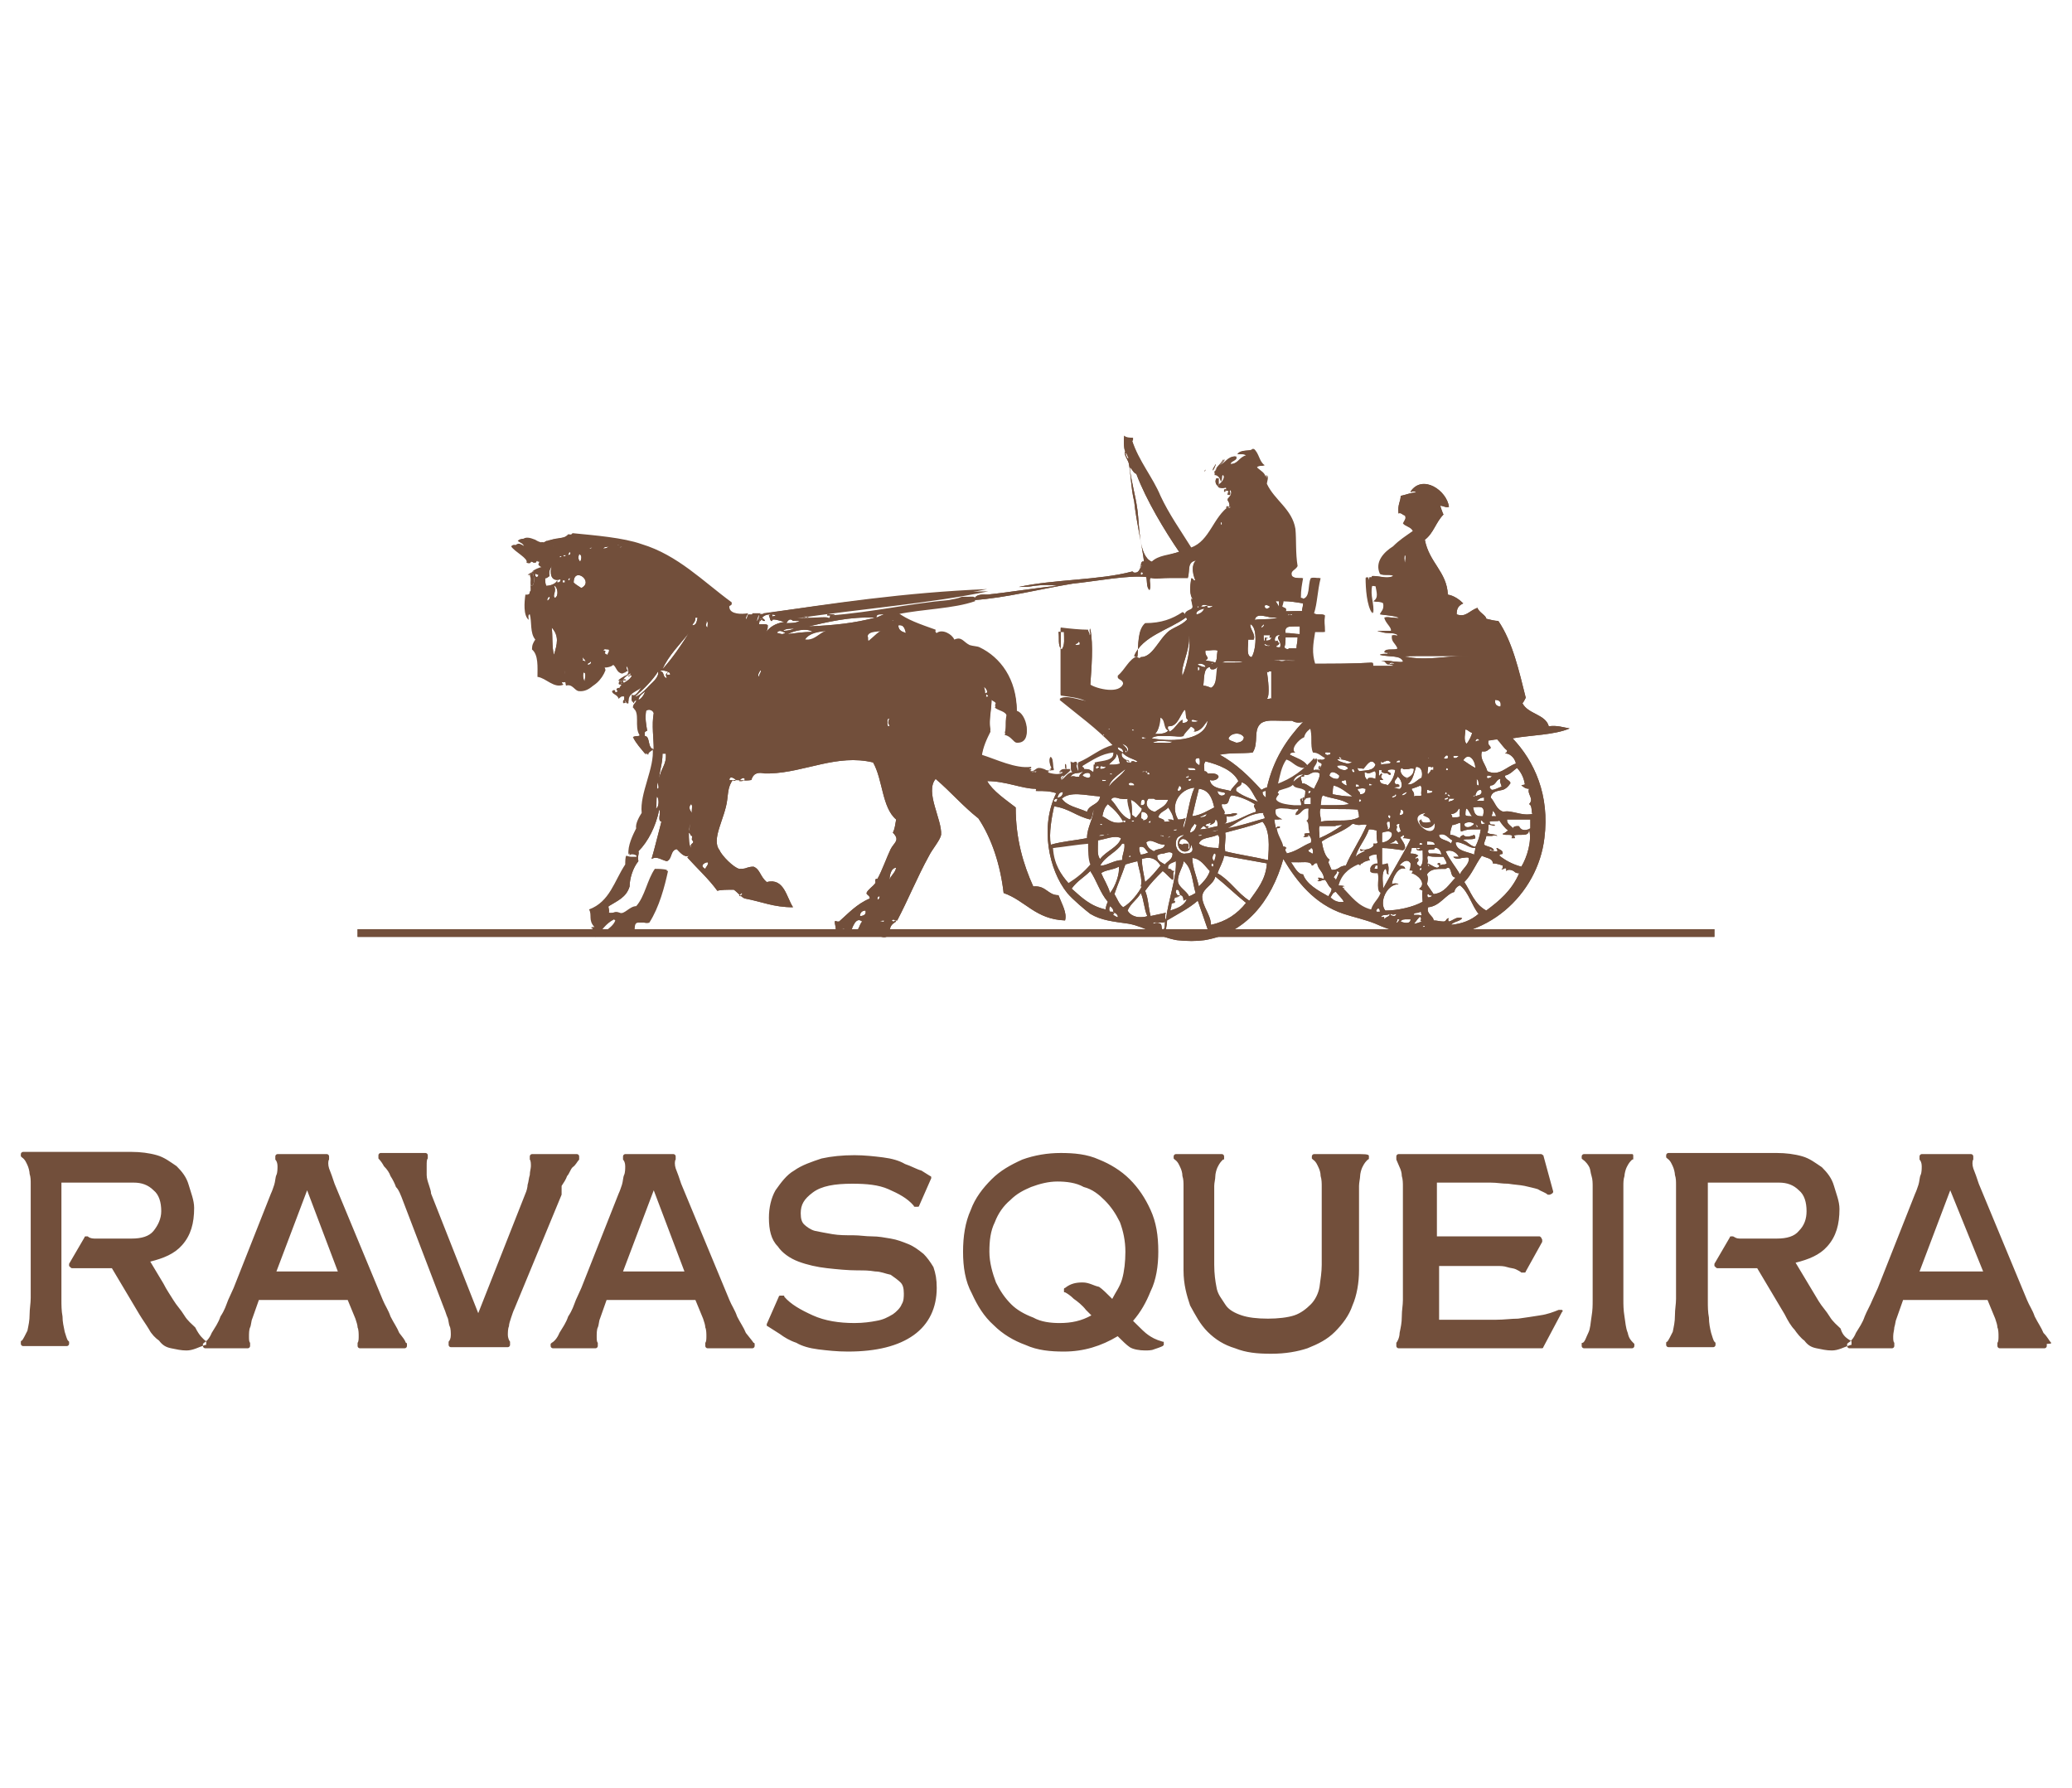 <?xml version="1.0" encoding="utf-8"?>
<!-- Generator: Adobe Illustrator 28.2.0, SVG Export Plug-In . SVG Version: 6.00 Build 0)  -->
<svg version="1.1" id="Camada_1" xmlns="http://www.w3.org/2000/svg" xmlns:xlink="http://www.w3.org/1999/xlink" x="0px" y="0px"
	 viewBox="0 0 188.9 163" style="enable-background:new 0 0 188.9 163;" xml:space="preserve">
<style type="text/css">
	.st0{fill:#724F3B;}
</style>
<g id="Camada_2_00000132777435726553617310000015838869969237195431_">
</g>
<g id="Camada_3">
	<g>
		<path class="st0" d="M102.5,39.7c-0.1,0.5,0,1.5,0.1,1.4c-0.2,0.3,0.2,0.7,0.3,1.1c0.2,0.9,0.2,2.3,0.5,3.5
			c0.2,1.9,0.7,3.9,0.9,5.5c-0.2-0.1-0.3,0.1-0.3,0.5c-0.1,0.2-0.2,0.5-0.5,0.5s-0.1-0.1-0.3-0.1c-3,0.8-7.1,0.7-10.3,1.4
			c0.5,0,0.9,0,1.4-0.1c0.8-0.1,1.5-0.1,2.1,0c-2.1,0.2-4.4,0.6-6.4,0.8c-0.3,0-1.1-0.1-1.2,0.5c2.9-0.2,5.9-1,9-1.5
			c2-0.2,5.1-0.8,6.7-0.6c0.1,0.3,0,1,0.3,1.2c0.2-0.3-0.1-0.9,0.1-1.1c0.5,0.1,1.1,0,1.8,0c0.6,0,1.1,0,1.6,0
			c0.2-0.7-0.1-1.5,0.8-1.6c-0.6,0.5-0.3,1.4-0.1,1.9c-0.1,0-0.2,0-0.2-0.1c0,0-0.1-0.1-0.2-0.1c-0.1,0.7-0.2,1.5,0.2,1.9
			c-0.1,0-0.2,0-0.2-0.1c0,0.3,0.2,0.7,0.1,0.9c-0.1,0.2-0.6,0.2-0.7,0.6c0-0.1-0.1-0.2-0.2-0.2c-0.9,0.6-1.9,1-3.4,1
			c-0.7,0.6-0.6,1.9-0.7,3c-0.8,0.3-1.1,1.2-1.8,1.8c0,0.3,0.5,0.2,0.5,0.7c-0.3,1-2.4,0.5-3,0.1c0.1-1.5,0.3-3.7,0-5.1
			c-0.2,0.1,0.2,0.5-0.1,0.6c0.1-0.2-0.1-0.3-0.1-0.5c-0.7,0.1-1.7-0.1-2.5-0.2c0,2,0,4.1,0,6.1c0.6,0.1,1.9,0.2,2.4,0.6
			c-0.8-0.1-1.9-0.6-2.5-0.2c1.7,1.4,3.4,2.6,4.9,4.2c-1.2,0.3-2,1.1-3.2,1.6c-0.1,0.3,0.1,0.7,0,0.8c0-0.1-0.3-0.6-0.1-0.7
			c0-0.2-0.2-0.2-0.3-0.1c-0.1,0-0.2,0-0.3-0.1c0.1,0.5-0.1,0.8,0.3,1c-0.6-0.1-0.8,0.6-1.2,0.7c0.2-0.5,0.7-0.7,0.9-1
			c-0.1,0-0.3,0-0.5,0c-0.2,0-0.3,0-0.5,0.2c0,0.1,0,0.1,0.1,0c0.1,0,0.2-0.1,0.2,0.1c-0.3,0.5-1.1,0.1-1.4,0
			c0.1-0.2,0.2-0.3,0.6-0.3c-0.2-0.2,0-0.9-0.3-1.1c-0.2,0-0.1,0.8,0.1,0.9c-0.3,0.5-0.5,0.3-0.7,0.2c-0.1,0-0.2-0.1-0.5,0
			c-0.3,0-0.5,0.5-0.9,0.2c0-0.2,0.3-0.1,0.2-0.3c-1.4,0.2-3.2-0.7-4.5-1.1c0.1-0.9,0.5-1.7,0.8-2.3c-0.2-0.9,0.1-1.9,0.1-2.9
			c0.2,0.2,0.6,0.2,0.3,0.7c0.3,0.3,1,0.3,1.1,0.8c-0.2,0.5,0,1.1-0.2,1.7c0.6,0.1,0.8,0.7,1.1,0.7c1.5,0.1,0.9-2.5,0-2.7
			c0-2.9-1.5-4.9-3.4-5.8c-0.2-0.1-0.6-0.1-0.9-0.2c-0.6-0.3-0.7-0.8-1.4-0.5c-0.2-0.5-1.1-1-1.6-0.6c-0.2-0.1-0.1-0.1-0.1-0.3
			c-1.2-0.5-2.6-0.9-3.5-1.6c2.4-0.5,5.1-0.5,7.1-1.2c0-0.3-0.3-0.2-0.7-0.2c-0.2,0-0.3,0-0.5,0c-0.5,0.2-0.8,0.2-1.1,0.3
			c-3.5,0.3-6.9,1.1-10.8,1.4c-0.1,0.1,0,0.3-0.2,0.2c-0.3-0.1-0.8,0-1.4,0c-0.7,0-1.4,0.1-1.8-0.1c6-0.9,12.5-1.4,17.7-2.5
			C82.9,54,76.3,55,69.6,55.9c0,0.6-0.3,0.8-0.7,0.9c0.2-0.2,0.1-0.7,0.5-0.9c-0.2,0-0.2,0-0.5,0c-0.1,0-0.1,0-0.3,0
			c-0.1,0.2-0.1,0.6-0.5,0.6c-0.2-0.2,0-0.3,0.1-0.6c-0.6,0.1-1.6,0.1-1.7-0.5c-0.1-0.3,0.3-0.1,0.2-0.5c-2.6-1.9-4.9-4.3-8.2-5.3
			c-1.7-0.6-4.3-0.8-6.3-1c-0.5,0.6-1.7,0.3-2.3,0.8c0.1,0.1,0.3,0.1,0.5,0c0.1,0,0.2,0,0.3,0c-0.3,0.2-0.6,0-0.9-0.1
			c-0.2,0.3-0.7,0.1-1-0.1c-0.5-0.2-0.9-0.3-1.2,0c0.2,0.2,0.6,0.2,0.6,0.7c-0.5,0-0.8-0.6-1.2-0.2c0.3,0.5,1.6,1.1,1.4,1.5
			c0.6,0.2,0.3-0.3,0.7-0.5c0,0.2-0.3,0.5,0,0.5c0.1,0,0.2,0,0.2-0.1c0.1-0.1,0.1-0.2,0.2-0.1c0.2,0.2-0.2,0.3,0.1,0.3
			c0.1,0.1,0.2,0.1,0.3,0.1c0.2,0,0.5,0,0.5,0.2c-0.5-0.1-1.4,0.1-1.9,0.5c0.1,0,0.3,0,0.3,0.1c-0.2,0.8,0.3,1.8-0.5,1.7
			c-0.1,0.7-0.2,1.9,0.3,2.3c0-0.1-0.1-0.5,0.1-0.5c0.2,0.7,0,1.7,0.5,2.3c-0.2,0.3-0.3,0.5-0.3,0.9c0.6,0.5,0.5,1.6,0.5,2.5
			c0.8,0.1,1.5,1.1,2.4,0.7c-0.2,0-0.2-0.5-0.3-0.8c-0.1-0.6,0-1.2,0-1.6c0.5,0.6,0.3,1.8,0.5,2.5c0.6-0.2,0.8,0.5,1.2,0.5
			c0.9,0.1,1.7-0.8,2-1.6c0-0.2-0.3-0.6-0.1-0.7c0.2,0.3,1.1,0.1,1.2,0c0.3,0.2,0.3,0.7,0.8,0.8c0.1,0,0.2-0.1,0.3-0.1
			c0.1-0.1,0.2-0.2,0.3-0.1c-0.1,0.6-0.8,0.5-0.9,1.1c0,0.1,0.1,0.1,0.1,0.1c0.1,0,0.2,0,0.1,0.1c-0.2,0.2-0.2,0.6-0.5,0.6
			c0-0.3-0.2-0.2-0.3-0.1c0,0.3,0.5,0.3,0.6,0.7c0.1-0.1,0.3-0.3,0.5-0.2v0.6c-0.5,0.3-0.5,0.2-0.5,0.1c0-0.1,0-0.2,0.1-0.2
			c0.1,0.1,0.1,0.3,0.3,0.2c-0.1-1,0.8-1,1.4-1.6c-0.3,0.5-0.7,1.2-1,0.9c0,0.3-0.1,0.6,0.1,0.7c0-0.2,0.2-0.3,0.3-0.2
			c0,0.3-0.3,0.3-0.3,0.7c0.7,0.5,0.1,1.7,0.6,2.5c0,0.1-0.2,0.1-0.3,0.1c-0.1,0-0.2,0-0.3,0.1c0.3,0.6,0.7,1,1.1,1.5
			c0-0.3,0.1,0,0.2,0c0-0.2,0.2-0.3,0.5-0.5c0.2,1.8-1.2,4.1-1,5.9c-0.2,0.3-0.6,1-0.5,1.4c-0.3,0.6-0.8,1.6-0.7,2.4
			c0.1-0.3,0.9,0,0.7,0.2c-0.1,0-0.2,0-0.3,0c-0.2,0-0.3,0-0.6-0.1c-0.1,0.1-0.1,0.6-0.1,0.8c-1,1.5-1.4,3.4-3.3,4.1
			c0.3,0.5-0.1,1,0.5,1.6h-0.1c-0.1,0-0.2,0-0.2,0.1c0.2,0,0.3,0.1,0.6,0.1c0,0.2-0.6,0.3-0.3,0.6c0.6-0.6,0.9-1.2,1.7-1.6
			c0,0.1,0.2,0.1,0.2,0.2c-0.2,0.5-0.6,0.7-0.9,1c0.3-0.1,0.7,0,1,0c0.5,0,0.8,0.1,1.2,0c0,0.1-0.2,0.3,0.1,0.3
			c0.5-0.1,0-1.2,0.6-1.2c0.2,0,0.3,0,0.5,0c0.1,0,0.2,0.1,0.5,0c0.9-1.4,1.4-3.3,1.7-4.7c-0.3-0.1-0.8-0.1-1.1-0.1
			c-0.7,1-0.9,2.5-1.7,3.4c-0.6,0-1.1,0.8-1.5,0.6C56,83,56,83.3,55.5,83.2c0.1-0.3-0.1-0.5,0-0.6c0.8-0.5,1.6-0.8,1.9-1.8
			c0-0.7,0.3-1.7,0.8-2.3c-0.1-0.5,0.1-0.7,0-0.9c0.9-0.9,1.6-2.3,1.9-3.8c0.2,0.3-0.2,1,0.2,1.1c-0.3,1.1-0.6,2.4-0.9,3.4
			c0.5-0.3,0.9,0.1,1.4,0.2c0.5-0.2,0.3-1,0.9-1.1c0.3,0.3,0.7,0.8,1.1,0.6c0,0.1-0.2,0.1-0.1,0.2c0.9,1,1.9,1.9,2.7,3
			c0.3-0.1,0.9-0.1,1.5-0.1c0.3,0.2,0.7,0.7,1,0.8c1.6,0.3,2.6,0.8,4.4,0.8c-0.6-0.9-0.8-2.7-2.4-2.3c-0.6-0.5-0.6-1.2-1.2-1.4
			c-0.1,0-0.3,0-0.6,0.1c-0.2,0.1-0.5,0.1-0.7,0.1c-0.5-0.1-1.6-1.2-1.8-1.7c-0.8-1,0.5-2.9,0.7-4.6c0.1-0.8,0.1-1.2,0.5-1.8
			c0.7,0,1.1,0.1,1.7,0c0.2-0.7,0.7-0.7,1.2-0.6c0.1,0,0.2,0,0.5,0c3.2-0.1,6.1-1.8,9.4-1c0.9,1.6,0.8,4.1,2.1,5.2
			c-0.1,0.5-0.1,0.8-0.3,1.2c0.7,0.7,0.1,0.9-0.2,1.5c-0.3,0.6-0.8,2-1.2,2.7c0,0-0.2,0-0.2,0.1s0,0.3,0,0.3
			c-0.2,0.3-0.7,0.6-0.8,0.9c0,0.2,0.3,0.2,0.3,0.5c-1.2,0.5-2,1.4-2.8,2.1c-0.1,0-0.2,0-0.2,0s-0.1-0.1-0.2,0
			c0,0.2,0.1,0.5,0.1,0.7c0.2,0,0.3,0,0.5,0s0.2-0.1,0.3,0c0,0.1,0,0.2-0.1,0.2c0.7,0.3,1.5,0.3,2.1,0.3c0.2,0,0.3,0,0.6,0
			c0.5,0,1,0.5,1.5,0c0-0.7,0.1-0.9,0.6-1.2c-0.1-0.1-0.1-0.1-0.2,0c-0.1,0-0.1,0-0.2-0.1c0.1-0.1,0.2-0.1,0.3,0c0.1,0,0.1,0,0.2,0
			c1-1.9,1.8-3.9,2.9-5.9c0.3-0.6,1-1.4,1.1-1.9c0.1-1.4-1.5-3.9-0.5-5.1c1.4,1.2,2.5,2.5,3.9,3.6c1.2,1.8,2,4.2,2.3,6.8
			c2,0.7,2.9,2.4,5.6,2.5c0.2-0.7-0.3-1.5-0.6-2.3c-1,0-1.1-0.9-2.3-0.8c-0.9-2-1.6-4.3-1.6-7.2c-0.9-0.7-2.1-1.5-2.6-2.4
			c1.7,0,3.2,0.7,4.4,0.7c0.2,0.1-0.1,0.2,0.1,0.2c0.7,0,1.2,0,1.8,0.2c-1.5,3-0.7,7,1,9.1c0.5,0.6,1.7,1.6,2.1,1.9
			c1,0.6,2.1,0.7,3.5,0.9c1.6,0.3,2.7,1.2,4.4,1.5c0.9,0.1,1.8,0.1,2.5,0c3.7-0.6,6.1-3.5,7.2-7.4c1.2,2,2.8,4.1,5.5,5
			c0.9,0.3,1.9,0.5,2.9,0.9c1.5,0.7,2.5,0.8,4.1,1c6,0.8,10.7-3.7,11.3-8.8c0.5-3.9-0.9-7-2.9-9.1c1.7-0.3,3.8-0.3,5.2-0.9
			c-0.6-0.1-1.1-0.3-1.9-0.2c-0.3-1.1-1.9-1.1-2.4-2.1c0.1-0.1,0.2-0.3,0.3-0.5c-0.6-2.4-1.2-5.1-2.5-7c-0.3,0-0.7-0.1-1.1-0.2
			c0-0.3-0.7-0.6-0.8-1c-0.8,0.3-1.1,0.9-1.9,0.6c0-0.6,0.2-0.8,0.6-1c-0.3-0.3-0.8-0.7-1.4-0.8c-0.1-2.1-1.7-2.9-2.1-5
			c0.8-0.6,1-1.6,1.7-2.3c-0.1-0.2-0.2-0.5-0.3-0.8c0.3,0,0.5,0.2,0.8,0.1c-0.2-1.5-2.4-3-3.5-1.4c0,0.1,0.1,0,0.2,0s0.3,0,0.3,0.1
			c-0.5,0-0.9,0.2-1.4,0.3c0,0.5-0.3,0.8-0.2,1.6c0.2-0.1,0.3,0.1,0.6,0.2c0.1,0.3,0,0.3-0.1,0.7c0.2,0.3,0.7,0.3,0.9,0.7
			c-0.7,0.5-1.2,0.8-1.8,1.4c-0.8,0.5-1.6,1.4-1.2,2.5c0.1,0.1,0.3,0.1,0.6,0.1c0.2,0,0.5,0,0.6,0.1c-0.6,0.3-1.2,0-1.9,0
			c-0.1,0,0,0.3-0.1,0.3c0-0.1,0-0.2-0.1-0.2c-0.1,0-0.1,0.2-0.1,0.3c-0.2,0-0.1-0.5-0.3-0.2c0,0.9,0.1,2.5,0.6,3.2
			c0.1-0.9-0.3-1.6-0.1-2.5c0.1,0,0.2,0,0.2,0c0.1,0,0.2,0.1,0.2,0c0.1,0.6,0.3,1.1-0.2,1.4c0.3,0.1,0.7,0,0.9,0.2
			c0.1,0.6-0.2,0.7-0.3,1c0.6,0.1,1.2,0.1,1.7,0.3c-0.1,0.1-0.3,0-0.6,0c-0.2,0-0.5-0.1-0.7,0c0.1,0.5,0.7,0.9,0.6,1.2
			c-0.3,0-1.9,0-0.9,0.1c0.5,0.2,1.2,0,1.5,0.3c-0.1,0.1-0.2,0-0.3,0c-0.1,0-0.1,0-0.2,0c-0.1,0.6,0.3,0.7,0.5,1.2
			c-0.1,0.1-0.3,0.1-0.6,0.1c-0.2,0-0.5,0-0.6,0.2c0,0.1,0.1,0.1,0.2,0.1c0.1,0,0.2,0,0.2,0.1c-0.1,0-0.2,0-0.3,0
			c-0.2,0-0.5,0-0.5,0.1c0.8,0.2,1.9,0,2.1,0.6c-0.2,0.1-0.6,0-0.9,0c-0.5-0.1-0.9-0.1-1.1,0c0.5-0.1,0.3,0.2,0.7,0.3
			c-0.1-0.3,0.5-0.2,0.5-0.1c0,0-0.1,0-0.2,0c-0.1,0-0.2,0-0.2,0.1c0.1,0,0.3,0,0.3,0.1c-0.7,0-1.4,0-1.9,0c0-0.2,0-0.3-0.1-0.3
			c-1.7,0.1-3.4,0.1-5.2,0.1c-0.3-1-0.2-1.7,0-2.9h0.9c0-0.8-0.1-0.8,0-1.5c-0.1-0.1-0.2-0.1-0.5-0.1c-0.2,0-0.3,0-0.5-0.1
			c0.3-0.9,0.3-2,0.6-3.2c-0.1,0-0.2,0-0.3,0c-0.1,0-0.2-0.1-0.5,0c-0.3,0.6,0,1.8-0.8,1.9c0-0.1-0.1-0.1-0.2-0.1
			c0-0.8,0.1-1.2,0.2-1.8c-0.5,0-0.8,0-1-0.2c-0.2-0.5,0.3-0.5,0.5-0.9c-0.2-1.2-0.1-2.4-0.2-3.4c-0.3-1.8-1.9-2.6-2.6-4.1
			c0-0.2,0.2-0.6,0-0.8c0,0.1,0,0.3-0.1,0.3c0-0.5-0.5-0.7-0.8-1c0.1-0.2,0.6-0.1,0.7-0.2c-0.5-0.3-0.5-1.1-1-1.5
			c-0.2,0.3-1.1,0-1.4,0.5c0.1,0,0.2,0,0.3,0c0.2,0,0.3,0,0.5,0.1c-0.7,0.2-0.7,0.8-1.5,0.8c0-0.3,0.7-0.3,0.5-0.7
			c-0.7,0-0.9,0.6-1.4,0.8c0.1-0.1,0.5-0.6,0.3-0.5c-0.3,0.5-0.6,0.6-0.7,1c0.1,0,0.1-0.1,0.1-0.2c0.1,0.1-0.1,0.2-0.2,0.3
			c0,0.1-0.1,0.2-0.1,0.2c0.5,0,0.6,0.6,0.6,0.6c0.2-0.2,0-0.5,0.2-0.6c0.3,0.3-0.2,0.9-0.5,1c0.1,0.2,0.3,0.2,0.5,0.2
			s0.2-0.1,0.3,0c0.1,0.3-0.3,0.1-0.2,0.3c0,0.1,0.1,0,0.1,0c0.1-0.1,0.2-0.1,0.3,0c0.1,0.2-0.3,0.3,0,0.3c0.2,0.1,0.2-0.1,0.1-0.2
			c0-0.1,0-0.2,0.1-0.2c0.2,0.5-0.2,0.7-0.3,0.9c0.1,0.1,0.2,0.3,0.2,0.6c-1.5,1-1.8,3.2-3.5,3.8c-1-1.6-2-3-2.8-4.7
			c-0.7-1.7-2-3.2-2.6-5.1c0.1,0,0.1-0.1,0.1-0.2C102.5,39.9,102.5,39.7,102.5,39.7L102.5,39.7 M102.6,41.3c0.1-0.1,0.2,0.3,0.3,0.5
			C102.7,41.8,102.7,41.5,102.6,41.3 M110.8,42.3c0.1,0.1-0.2,0.5-0.2,0.6C110.5,42.7,110.8,42.5,110.8,42.3 M103.7,46.5
			c-0.2-1.5-0.6-2.7-0.7-3.9c0.2,0.1,0.3,0.5,0.6,0.6c0.9,2.4,2.6,5.2,3.9,7.1c-0.9,0.3-1.9,0.3-2.5,0.9
			C103.8,50.7,103.9,48,103.7,46.5 M110.9,43.6h0.2v0.7C110.9,44.3,110.7,43.9,110.9,43.6 M111.8,46.3c0-0.2,0.1-0.2,0.2-0.1
			c0.1,0,0.1,0,0.2,0c0,0.1-0.1,0.1-0.2,0.1C111.9,46.3,111.8,46.3,111.8,46.3 M111.3,47.6c0.1,0,0.1,0.1,0.1,0.2
			C111.3,47.9,111.3,47.8,111.3,47.6 M56.2,49.8c0-0.1,0.1-0.1,0.2-0.1C56.4,49.7,56.4,49.8,56.2,49.8L56.2,49.8 M50.4,49.7
			L50.4,49.7C50.5,49.7,50.5,49.8,50.4,49.7C50.4,49.8,50.4,49.8,50.4,49.7 M55.5,49.8c-0.1,0.1-0.2,0.2-0.5,0.2
			C55.1,49.8,55.3,49.9,55.5,49.8 M56.7,49.8c0,0.1-0.1,0.1-0.2,0.1C56.5,49.8,56.6,49.9,56.7,49.8 M54,49.9
			C53.9,50,53.9,50,53.8,50C53.6,50,53.9,49.9,54,49.9 M51.8,50.6c0-0.1,0.1-0.2,0.1-0.3C52.1,50.4,52,50.6,51.8,50.6
			C51.9,50.6,51.8,50.6,51.8,50.6 M52.8,50.5c0.3,0.1,0.2,0.5,0.1,0.7C52.7,51,52.7,50.8,52.8,50.5 M128.1,50.6c0.1,0.1,0,0.6,0,0.7
			C128,51.1,128,50.6,128.1,50.6 M51.6,50.6c0,0.1-0.1,0.1-0.2,0.1C51.3,50.6,51.3,50.6,51.6,50.6 M51.2,50.7c0,0.1-0.1,0.1-0.2,0.1
			C51,50.7,51.1,50.7,51.2,50.7 M104,51.5c0.2,0,0,0.2,0,0.3C103.9,51.7,104,51.5,104,51.5 M50.1,52.5c-0.1-0.5,0.1-0.7,0.2-0.9
			c-0.2,0.6-0.1,1.5,0.8,1.2c0,0.2-0.1,0.3-0.3,0.3v-0.2c-0.1,0.3-0.6,0.5-1,0.5c-0.1-0.2-0.1-0.5-0.1-0.7c0,0,0,0,0.1,0
			C50,52.6,50.1,52.5,50.1,52.5 M48.4,52.2c0.1,0,0.1,0.1,0.2,0.1c0.1,0.3,0.2,1.1-0.2,1.1C48.5,52.8,48.2,52.4,48.4,52.2 M104,52.4
			v-0.2c0.1-0.1,0.2,0,0.2,0.1C104.1,52.4,104.1,52.4,104,52.4L104,52.4 M48.8,52.3c0.1,0,0.2,0.1,0.3,0.1c0,0.1-0.1,0.1-0.1,0.2
			l0,0C48.8,52.6,48.8,52.5,48.8,52.3 M52.3,53.1c0-1.5,1.9-0.1,0.7,0.5C52.7,53.4,52.5,53.3,52.3,53.1 M51.8,52.9
			c0-0.2,0.1-0.2,0.2-0.2C51.9,52.8,52,52.9,51.8,52.9L51.8,52.9 M51.3,53.1v-0.2h0.2v0.2H51.3z M50.5,53.4c0.3,0,0.5,0.9,0.1,1.1
			C50.3,54.3,50.8,53.9,50.5,53.4 M50.1,54.4c0.1,0.2-0.1,0.2-0.1,0.3C49.8,54.9,49.9,54.4,50.1,54.4 M108.9,54.6L108.9,54.6
			C108.9,54.5,108.9,54.6,108.9,54.6L108.9,54.6 M116.3,54.8h0.3v0.6C116.6,55.2,116.4,55,116.3,54.8 M116.9,55.3
			c0-0.2,0.1-0.2,0.1-0.5c0.6,0,1.2,0.1,1.8,0.2c0,0.3-0.1,0.5-0.1,0.7c-0.5,0-0.8,0-1.5,0C117.4,55.4,117,55.4,116.9,55.3
			 M109.5,55.3c0.1-0.2,0.3-0.2,0.6-0.1c0.1,0,0.2,0.1,0.5,0c-0.1,0.1-0.2,0.2-0.5,0.2c0-0.2-0.1-0.2-0.3-0.1
			C109.7,55.3,109.6,55.3,109.5,55.3L109.5,55.3 M115.3,55.2c0.2-0.1,0.3,0,0.5,0.1c-0.1,0.1-0.2,0.2-0.5,0.2
			C115.3,55.4,115.3,55.3,115.3,55.2 M109.3,55.3l-0.1,0.1C109.1,55.3,109.2,55.2,109.3,55.3 M109.8,55.4c-0.1,0.3-0.3,0.5-0.7,0.6
			C108.9,55.7,109.6,55.5,109.8,55.4 M75.4,56.1c0-0.2,0.2-0.1,0.5-0.1c0.1,0,0.1,0,0.2,0c-0.1,0.1-0.3,0.1-0.6,0.1
			C75.5,56.1,75.5,56.1,75.4,56.1 M80.4,56c0.1,0,0.1,0,0.2,0c0,0-0.5,0.2-0.7,0.3C79.9,56,80.1,56,80.4,56 M70.7,56.1
			c0,0.1-0.2,0-0.2,0.1c-0.1,0-0.1-0.1-0.1-0.2c-0.1,0-0.2,0-0.3,0.1c0.1,0.2,0.1,0.6,0.3,0.5c-0.1-0.3,0.8,0,1.1,0.1
			c-0.8,0.1-1.4,0.5-1.7,1c0.1-0.2,0.2-0.3,0.2-0.7c-0.1-0.1-0.2-0.1-0.5-0.1c-0.1,0-0.2,0-0.3,0c0-0.2,0.1-0.3,0.1-0.5
			c0.1,0,0.1,0,0.2,0.1c0,0.1,0.1,0.1,0.2,0.1c0.1,0,0-0.1,0-0.1c-0.1-0.1-0.2-0.2-0.2-0.1C69.5,56,70.4,55.9,70.7,56.1 M117.6,56
			c0.1,0,0.1,0,0.2,0C117.8,56.1,117.7,56.1,117.6,56c-0.1,0.1-0.2,0.1-0.2,0.1C117.4,56,117.5,56,117.6,56 M115.5,56.2
			c0.3,0.1,0.7,0.1,1,0.1c-0.6,0.2-1.5,0.1-2.1,0.2C114.5,56,115,56.1,115.5,56.2 M73.5,56.2c0.1,0,0.2,0,0.2,0
			C73.7,56.3,73.6,56.3,73.5,56.2c-0.1,0.1-0.2,0.1-0.3,0.1C73.2,56.2,73.3,56.2,73.5,56.2 M79.8,56.3c-1.9,0.5-3.7,0.7-6.1,0.8
			C75.5,56.7,77.4,56.2,79.8,56.3 M103.4,59.8c0.7-1.8,3.2-2.4,4.7-3.5c0.1,0,0.1,0.1,0.1,0.2c-0.5,0.5-1,0.6-1.6,1
			c-1,0.8-1.5,2.4-2.6,2.4C103.9,60.1,103.7,59.9,103.4,59.8 M63.1,57c0.1-0.2,0.3-0.3,0.3-0.7h0.2C63.5,56.7,63.5,57,63.1,57
			C63.2,57,63.2,57,63.1,57 M81.3,56.6c0,0,0.1-0.1,0.2,0C81.6,56.6,81.6,56.6,81.3,56.6C81.5,56.6,81.3,56.6,81.3,56.6 M72.3,56.6
			c0.1,0,0.3,0,0.6,0c-0.3,0.2-0.8,0.2-1.2,0.2C71.9,56.4,72.1,56.4,72.3,56.6 M64.4,56.6c0.2,0.1,0.1,0.3,0.1,0.6
			C64.2,57,64.5,56.8,64.4,56.6 M115,57.2c0-0.2,0.2-0.2,0.2-0.3C115.3,56.9,115.2,57.2,115,57.2L115,57.2 M114,56.9
			c0.7,0.3,0.5,2.5,0.1,3c-0.5-0.1-0.3-0.9-0.3-1.6h0.5C114.5,57.8,113.9,57.3,114,56.9 M81.9,57c0.6-0.1,0.6,0.5,0.7,0.7
			C82.3,57.6,81.9,57.5,81.9,57 M117.2,57.7c-0.1-0.6,0.3-0.6,0.8-0.6c0.2,0,0.3,0,0.5,0v0.7C118.1,57.8,117.8,57.7,117.2,57.7
			 M50.3,57.2c0.7,0.8,0.5,1.5,0.2,2.5C50.3,58.9,50.4,58,50.3,57.2 M71.4,57.5c0.2-0.2,0.6-0.2,1-0.2c-0.2,0.1-0.6,0.2-0.9,0.2
			H71.4 M74.1,57.6c-0.8,0-1.5,0.1-2.3,0.2C72.4,57.5,73.5,57.2,74.1,57.6 M80.7,57.5c-0.6,0.2-1,0.7-1.5,1.1
			c-0.1-0.1,0-0.5-0.1-0.6C79.2,57.5,80.1,57.6,80.7,57.5 M70.9,57.6c0.2-0.2,0.5,0,0.7,0.1c0,0-0.2,0.1-0.3,0.1
			C71,57.7,70.7,57.7,70.9,57.6 M75.4,57.5c-0.7,0.2-1.1,1-2,0.8C73.8,57.7,74.6,57.6,75.4,57.5 M96.5,57.6h0.5
			c0,0.6,0.1,1.2-0.2,1.6C96.4,58.9,96.6,58.1,96.5,57.6 M62.8,57.7c-0.7,1.1-1.5,2.3-2.4,3.3C60.9,59.8,62.1,58.6,62.8,57.7
			 M116.7,57.9c-0.5,0.3,0.2,0.5,0,1.1c-0.1,0-0.1,0-0.2,0s-0.1-0.1-0.1,0c-0.2-0.1,0.2-0.2,0.2-0.3c0.1-0.2-0.2-0.1-0.1-0.3
			c-0.1,0-0.2,0-0.2,0.1C116.1,58.3,116.3,57.8,116.7,57.9 M108.4,57.9c0.2,1.1-0.2,2.8-0.6,3.7C107.6,60.7,108.5,59.4,108.4,57.9
			 M115.2,57.9h0.6c0,0.1-0.2,0.3,0.1,0.2c0,0.2-0.2,0.3-0.5,0.3c0.1-0.1,0-0.3,0.2-0.2c0-0.1-0.2,0-0.2-0.1c-0.1,0-0.1,0.2-0.1,0.3
			v0.1C115.2,58.5,115.2,58,115.2,57.9 M117.1,59c0.1-0.3,0.1-0.6,0.1-0.9c0.6,0,0.7,0,1.1,0c0,0.5-0.1,0.6-0.1,1
			c-0.1,0-0.3,0-0.5,0s-0.1,0-0.2,0C117.5,59.2,117.2,59.2,117.1,59 M98.3,58.5c0.1,0,0.2,0.1,0.1,0.3c-0.1-0.1-0.1,0-0.2,0
			c-0.1,0-0.1,0-0.2-0.1c-0.1-0.1-0.1,0,0,0h0.1C98.3,58.6,98.3,58.6,98.3,58.5 M115.3,58.7c0.1,0,0.2,0.2,0.5,0.1l-0.1,0.1
			C115.4,58.9,115.2,58.8,115.3,58.7 M55.2,59.4c0-0.1-0.1-0.1-0.2-0.1c0.1-0.2,0.2-0.1,0.5-0.1c0.1,0.2-0.1,0.3-0.1,0.5
			C55.1,59.6,55.1,59.5,55.2,59.4 M109.9,60.2c0.5-0.3-0.1-0.3,0-0.9c0.5,0,0.8-0.1,1.1,0c-0.1,0.6,0,0.7-0.2,1.1
			C110.5,60.3,110.5,60.3,109.9,60.2 M126.7,59.5c0,0.1-0.1,0.1-0.2,0.1C126.5,59.5,126.6,59.5,126.7,59.5 M53.1,60.2
			c0.1-0.1,0-0.1,0-0.5c0.1,0.2,0.3,0.2,0.3,0.6C53.4,60.3,53.2,60.2,53.1,60.2 M134.1,59.8c0.2,0,0.3,0,0.6,0
			C134.4,59.8,134.3,59.8,134.1,59.8c-0.8,0-1.5,0-2.3,0.1c-1.1,0.1-2.4,0.2-3.4,0c-1-0.1,0.7-0.1,0.7-0.1
			C130.2,59.8,132.4,59.8,134.1,59.8 M118,60.2c0.2,0,0.1,0.1-0.8,0c-0.2,0.1-0.5,0.1-0.6,0c-0.1,0-0.2,0-0.5,0
			C116.4,60.1,117.6,60.2,118,60.2 M111.4,60.4c0.3-0.2,0.8-0.1,1.2-0.1c0.2,0,0.5,0,0.7,0c-0.1,0.1-0.7,0.1-1.2,0.1
			C111.8,60.4,111.5,60.4,111.4,60.4 M53.6,60.6c-0.1-0.2,0.2-0.1,0.2-0.3C54,60.4,53.8,60.6,53.6,60.6L53.6,60.6 M110.5,60.4
			l0.1,0.1c0,0,0,0-0.1,0C110.4,60.5,110.4,60.5,110.5,60.4 M109.2,60.6c0-0.2,0.7-0.1,0.7,0.2h-0.1
			C109.6,60.8,109.5,60.7,109.2,60.6 M57.1,60.7c0.2,0.2,0.2,0.3,0.2,0.5l0,0C57.2,61.2,57.1,61,57.1,60.7 M111,60.7
			c-0.2,0.7,0,1.7-0.6,2c-0.2-0.1-0.5-0.2-0.7-0.2c0.1-0.7,0-1.6,0.6-1.7c0,0.1,0.1,0.2,0.1,0.2C110.8,61.1,111,60.8,111,60.7
			 M109.2,60.8c0.2,0,0.2,0.2,0.1,0.3C109.2,61.2,109.2,61.1,109.2,60.8 M60.2,61.2c0.1-0.2,0.5,0,0.7,0c-0.1,0.2-0.3,0.2-0.1,0.6
			l0,0C60.4,61.8,60.6,61.2,60.2,61.2 M69.3,61.1c0.2,0.1-0.1,0.3-0.1,0.6C69,61.5,69.3,61.2,69.3,61.1 M60,61.2
			c0.1,0.6-0.6,1.1-1,1.5c-0.3,0.3-0.8,0.8-1.1,0.8C58.7,62.8,59.5,62,60,61.2 M115.5,63.7c0.3-0.3,0.1-1.8,0-2.5
			c0.1,0.1,0.1,0.1,0.2,0c0.1,0,0.1,0,0.2,0c0,0.9,0,1.7,0,2.5c-0.1-0.1-0.1,0-0.2,0C115.8,63.7,115.7,63.7,115.5,63.7
			C115.7,63.7,115.7,63.7,115.5,63.7 M60.8,61.5c-0.1-0.3,0.3-0.3,0.3,0H60.8z M53.2,61.3c0.3,0,0.1,0.6,0.1,0.8
			C53.2,62,53.1,61.6,53.2,61.3 M56.4,62c0.2-0.2,0.9-0.6,1.1-0.6c0,0.1-0.1,0.2-0.2,0.2c0,0.1,0,0.1,0.1,0c0,0,0.1-0.1,0.2,0
			c-0.1,0.3-0.7,0.7-1,0.7c0-0.3,0.2-0.3,0.5-0.3c-0.1-0.1-0.2-0.1-0.3,0C56.6,62.1,56.5,62.1,56.4,62C56.5,62.1,56.4,62.1,56.4,62
			 M89.8,63.2c0-0.2,0-0.3-0.1-0.6C89.9,62.7,90.2,63.2,89.8,63.2L89.8,63.2 M58.8,63c0,0.2-0.3,0.7-0.6,0.8
			C58.3,63.3,58.7,63.2,58.8,63 M89.9,63.3c0.1,0,0.2,0.1,0.2,0.2c-0.1,0-0.2,0-0.2,0.1C89.9,63.6,89.9,63.4,89.9,63.3 M136.3,63.8
			c0.3,0,0.6,0.1,0.5,0.6h-0.1C136.3,64.3,136.3,64.1,136.3,63.8 M59,66.6c-0.1-0.6-0.2-1.1-0.1-1.8c0.2-0.2,0.6-0.1,0.7,0.2
			c-0.2,1.1,0,2.3,0,3.3c-0.6-0.1-0.3-1.2-0.8-1.2C58.7,66.6,58.9,66.7,59,66.6 M108,64.7c0.2,0.1,0,0.8,0.3,0.9
			c0,0.2-0.2,0.3-0.5,0.3v-0.3c-0.5,0.3-0.7,0.9-1.2,1.1c0-0.2-0.2-0.2-0.1-0.5c0.1,0,0.1,0,0.1,0C107.4,66.2,107.6,65.1,108,64.7
			 M105.3,66.9c0.3-0.3,0.5-0.9,0.5-1.6c0.6,0.1,0.3,1,0.8,1.2C106.3,66.9,105.8,66.9,105.3,66.9L105.3,66.9 M80.9,65.8
			c0-0.2,0-0.3,0.2-0.3c-0.1,0.1-0.2,0.5,0,0.6c0,0,0,0.1-0.1,0.1C80.9,66.2,80.9,66,80.9,65.8 M108.7,65.6c0.2,0,0.3,0.1,0.5,0.1
			c0,0.1-0.2,0.1-0.3,0.1C108.7,65.8,108.5,65.8,108.7,65.6 M110.1,65.7c-0.2,1.7-3,2-5.1,1.6c0.3-0.3,1-0.2,1.8-0.2
			c0.5,0,0.8,0.1,1.1,0c0.1-0.3,0.5-0.6,0.7-0.9c0.2,0.1,0.6,0.3,0.3,0.5C109.6,66.6,109.8,66,110.1,65.7 M118.8,65.8
			c-1.5,1.6-2.7,3.4-3.3,6c-0.2,0-0.3,0.1-0.5,0.2c-1.1-1.2-2.3-2.4-3.8-3.2c0.9-0.2,2-0.1,3-0.2c0.6-0.9,0-2.1,0.8-2.7
			c0.5-0.3,1.1-0.2,1.9-0.2c0.3,0,0.6,0,0.9,0C118.1,65.9,118.5,65.9,118.8,65.8 M101.1,66.4l0.1,0.1c0,0,0,0-0.1,0
			C101.1,66.5,101,66.5,101.1,66.4 M119.2,69.8c-0.3-0.5-1-0.7-1.6-1c0-0.2,0.2-0.2,0.3-0.2c-0.5-0.3,0.3-1.2,0.8-1.4
			c0.1-0.5,0.5-0.7,0.7-0.9c0.3,0.7,0,1.6,0.3,2.3c0.5,0,0.7,0.3,1.1,0.5c-0.1,0.2-0.5,0.2-0.7,0.1c0,0.5,0.6,0.2,0.3,0.7
			c-0.1,0.2-0.1-0.1,0-0.1c-0.2,0-0.2,0.1-0.2,0.3c0.2-0.1,0.1,0.3-0.1,0.3c0-0.3-0.1-0.3-0.3-0.2c-0.1,0-0.1,0-0.2,0
			c-0.2-0.3,0.5-0.6,0.2-1.1c-0.9,1-2,1.9-3.5,2.4c0.2-0.8,0.3-1.6,0.8-2.3c0.7,0.1,0.9,0.7,1.7,0.8C119,69.9,119,69.8,119.2,69.8
			 M133.6,66.5c0.2,0,0.3,0.2,0.6,0.3c0,0.2-0.3,0.8-0.5,1C133.4,67.5,133.6,66.8,133.6,66.5 M103.2,66.6v-0.1c0.1,0,0.2,0,0.2,0.1
			H103.2z M112,67.3c0.2-0.5,1.1-0.6,1.4-0.1c0,0.3-0.3,0.5-0.7,0.5C112.5,67.6,112,67.5,112,67.3 M100.6,66.9l0.1,0.1
			c0,0,0,0-0.1,0C100.6,67.2,100.5,67.1,100.6,66.9 M104.1,67.2c0.1,0,0.1,0,0.2,0c0,0,0.1,0.1,0.2,0c0,0.1-0.1,0.1-0.2,0.1
			C104.3,67.4,104,67.3,104.1,67.2 M134.5,67.6c0-0.1,0.1-0.1,0.1-0.2c0.2-0.1,0.2,0.1,0.3,0.1c0,0.1-0.1,0.1-0.2,0.1
			S134.5,67.6,134.5,67.6 M135.9,68.2c0-0.3-0.3-0.2-0.2-0.7c0.2,0,0.5-0.1,0.8-0.1c0.3,0.3,0.6,0.8,0.9,1c0,0.2-0.1,0.2-0.2,0.3
			c0.3-0.1,0.9,0.3,1,0.9c-0.9,0.3-1.5,1.2-2.6,0.7c-0.2-0.7-0.7-1.1-0.5-1.8c0.1,0,0.2,0,0.2,0C135.6,68.5,135.7,68.3,135.9,68.2
			 M106.9,67.6c-0.2,0.2-0.8,0.1-1.2,0.1c-0.2,0-0.5,0-0.6,0C105.6,67.4,106.4,67.6,106.9,67.6 M102.3,67.8c0.3,0.1,0.7,0.3,0.5,0.8
			C102.8,68.2,102.6,68.1,102.3,67.8 M101.9,68.1c0.2,0.1,0.5,0.1,0.5,0.5C102.1,68.4,101.9,68.4,101.9,68.1 M101.6,68.4
			c0,1-1,0.9-1.8,1.1c0,0.3,0.1,0.7-0.1,0.9c-0.2-0.2-0.5-0.3-0.9-0.3c0.1-0.2-0.2-0.1-0.1-0.3C99.6,69.2,100.4,68.6,101.6,68.4
			 M102.6,68.4c0.1,0,0.1,0.1,0.1,0.2C102.6,68.6,102.6,68.5,102.6,68.4 M120.8,68.7c0-0.2,0.2-0.1,0.5-0.1c0,0.2-0.1,0.2-0.2,0.2
			C121,68.9,120.8,68.7,120.8,68.7 M101.1,69.7c0.2-0.3,0.7-0.5,0.7-1c0.2,0.2,0.2,0.6,0.3,0.9c-0.1,0.1-0.3,0.1-0.6,0.1
			C101.4,69.7,101.2,69.7,101.1,69.7 M103,69.4c-0.3-0.1-0.9-0.3-0.7-0.8c0.5,0.5,0.9,0.5,1.4,0.8c-0.1,0.1-0.2,0.1-0.3,0
			c-0.1,0-0.3-0.1-0.3,0.2c0-0.1-0.1-0.1-0.2-0.1s-0.2,0-0.2-0.1c0-0.2,0.1-0.1,0.2-0.1C102.8,69.4,102.8,69.4,103,69.4
			C102.9,69.4,102.9,69.4,103,69.4 M60.4,68.7h0.3c0.1,1-0.5,1.4-0.6,2.3C60.1,70.3,60.4,69.7,60.4,68.7 M131.8,68.9
			c0,0,0.1-0.1,0.2,0v0.2c-0.1,0.1-0.5,0.1-0.3-0.1h0.1C131.7,69,131.7,69,131.8,68.9 M132.5,68.9h0.5c-0.1,0.1-0.2,0.2-0.3,0.2
			C132.5,69.1,132.5,69.1,132.5,68.9 M122.1,69c0.1,0,0.1,0.1,0.2,0.1c0,0.1,0,0.1-0.1,0.1C122.1,69.1,122,69.1,122.1,69
			 M133.4,69.3c0.5-0.8,1.1,0,1.1,0.7C134.1,69.8,133.7,69.5,133.4,69.3 M130.2,69.1L130.2,69.1C130.3,69,130.3,69.2,130.2,69.1
			C130.2,69.2,130.2,69.1,130.2,69.1 M121.9,69.2c0.7,0,1,0.2,1.4,0.3c-0.1,0-0.2,0.1-0.5,0.1C122.4,69.5,122,69.4,121.9,69.2
			 M109,69.2c0.1-0.1,0.2-0.1,0.3-0.1c0.1,0.1,0.1,0.6,0,0.7C109.2,69.7,108.9,69.5,109,69.2 M127.3,69.5c0-0.2,0.5-0.3,0.3,0H127.3
			z M126.3,69.4c0.1-0.1,0.3-0.1,0.5,0.1c-0.1,0.2-0.7,0.1-0.9,0.2v-0.3c0.1,0.1,0.1,0.1,0.2,0.1C126.2,69.4,126.2,69.4,126.3,69.4
			 M109.8,70.3c0-0.5-0.1-0.6,0.1-0.9c1.2,0.3,2.5,0.8,3,1.8c-0.2,0.3-0.6,0.6-0.7,0.9c-0.7-0.2-1.8-0.2-1.9-1
			c0.3,0.1,0.7,0,0.8-0.3c-0.1-0.3-0.5-0.3-0.8-0.3c-0.1,0-0.1,0-0.2,0C110,70.3,109.9,70.3,109.8,70.3 M125.4,69.7
			c-0.2,0.6-0.9,0.5-1.5,0.6c0-0.1-0.2-0.1-0.1-0.5c0.1,0.1,0.3,0,0.5,0.1C124.6,69.8,125,69,125.4,69.7 M97.1,69.7
			c0.1-0.2,0.1,0.2,0.1,0.3v0.1C97.1,70.1,97.1,69.8,97.1,69.7 M121.9,69.8c0.5-0.1,0.8,0,1,0.2c0,0.1-0.2,0.2-0.3,0.2
			C122.3,70.2,121.9,70,121.9,69.8 M100.3,70c0-0.2,0.1-0.2,0.3-0.1c0.1,0,0.2,0,0.2,0c0,0.1-0.2,0.2-0.5,0.2
			C100.4,70.1,100.3,70.1,100.3,70 M99.9,70c0-0.2,0.2-0.2,0.3-0.1c0,0.1-0.1,0.1-0.1,0.1C100,70.1,100,70.1,99.9,70 M130.1,70.6
			c0-0.2,0.1-0.3,0.1-0.7c0.1,0,0.2,0,0.2,0c0.1,0,0.1,0.1,0.2,0c0.2,0,0,0.2,0.1,0.3c-0.2-0.1-0.3,0-0.3,0.1
			C130.3,70.4,130.2,70.6,130.1,70.6L130.1,70.6 M128.3,71.5c0.5-0.3,0.6-1,0.8-1.6c0.6,0,0.6,0.7,0.5,1c-0.3,0.1-0.7,0.6-1.1,0.6
			C128.5,71.5,128.4,71.5,128.3,71.5 M127.8,70c0.2,0.2,0.3,0.1,0.6,0.1c0.1,0,0.2-0.1,0.5-0.1c0,0.5-0.2,0.7-0.6,0.9
			C127.8,70.8,127.5,70.2,127.8,70 M108.3,70c0.1,0,0.1,0,0.2,0c0.2,0,0.5,0,0.5,0.2c-0.1,0-0.1,0-0.2,0h-0.1
			C108.4,70.2,108.3,70.2,108.3,70 M131.9,70c0.1,0,0.1,0.1,0.1,0.2h-0.1C131.8,70.3,131.8,70.1,131.9,70 M135.9,72.7
			c0.1-0.6,0.7-0.6,1.1-0.7c0.3-0.1,0.5-0.3,0.7-0.6c0-0.3-0.5-0.3-0.5-0.7c0.5-0.1,0.8-0.5,1.1-0.7c0.3,0.3,0.6,0.8,0.7,1.4
			c0.1,0.2-0.2,0.1-0.3,0.2c0.2,0.1,0.3,0.3,0.7,0.3c-0.2,0.5,0.5,0.9,0,1.4c0.3,0.1,0.2,0.7,0.3,0.9c-0.6,0.1-1,0-1.5-0.1
			c-0.5-0.1-0.8-0.2-1.2-0.1C136.4,73.8,136.3,73.1,135.9,72.7 M102.6,70.1c-0.2,0.5-1.1,1-1.5,1.6C101.2,71.1,102,70.6,102.6,70.1
			 M126.8,70.6c0-0.2-0.2-0.2-0.3-0.3c0-0.2,0.6-0.2,0.7-0.1c-0.1,0.6-0.3,1-0.7,1.4c-0.1-0.2-0.7,0-0.7-0.5h0.3
			c-0.1-0.2-0.3-0.2-0.1-0.5c0-0.2-0.2,0-0.2,0.1c-0.2,0,0-0.3-0.1-0.5h0.3c-0.2,0.2,0.2,0.3,0.5,0.3
			C126.7,70.7,126.7,70.6,126.8,70.6 M123.3,70.1c0.2,0,0.1,0.2,0.2,0.2c0,0.1-0.1,0.1-0.1,0.1C123.3,70.4,123.2,70.2,123.3,70.1
			 M104.6,70.6v-0.2c0.2,0,0.2,0.1,0.2,0.2H104.6z M121.2,70.7c0.1-0.6,0.7-0.2,0.9,0c0,0.2-0.1,0.3-0.2,0.3
			C121.5,71,121.3,70.8,121.2,70.7 M94.1,70.4c0-0.1,0.1-0.1,0.2-0.1c0.1,0,0.1,0,0.2,0c0,0.1-0.1,0.1-0.1,0.1
			C94.3,70.4,94.2,70.4,94.1,70.4 M125.3,70.3c0.2,0,0.1,0.5,0.1,0.7c-0.2-0.1-0.8-0.2-0.7,0.1c-0.2-0.1-0.3-0.3-0.3-0.7h0.1
			C124.8,70.6,125,70.4,125.3,70.3 M98.7,70.3c0,0.2-0.3,0.2-0.3,0.5c-0.1,0-0.2,0-0.3,0c-0.1,0-0.2-0.1-0.5,0
			C97.9,70.3,98.4,70.6,98.7,70.3 M104.4,70.3c0.1,0,0.1,0,0.2,0C104.5,70.6,104.5,70.4,104.4,70.3c-0.1,0.1-0.1,0-0.2,0.1
			C104,70.3,104.3,70.3,104.4,70.3 M101.2,70.6v-0.1c0.1,0,0.2,0,0.2,0.1H101.2z M120.3,70.4c0.1,0.5-0.3,1-0.5,1.5
			c-0.5-0.2-0.7-0.5-1.1-0.5c0-0.2-0.1-0.3-0.1-0.6c0.5,0,0.2-0.1,0.3-0.2c0.2,0.1,0.5,0,0.6-0.1c0.2-0.1,0.5-0.2,0.8,0V70.4z
			 M98.7,70.7c0-0.2,0.8-0.5,0.7,0.1c0,0-0.1,0.1-0.2,0.1S98.8,70.8,98.7,70.7 M108.3,70.6C108.4,70.4,108.4,70.6,108.3,70.6
			c0.1,0.2,0.1,0.2,0.1,0.2c-0.1,0.1-0.2,0.1-0.3,0.1C108.1,70.7,108.4,70.9,108.3,70.6 M118.8,70.6c-0.3,0.2-0.8,0.5-1,0.8
			c0.2,0.6,0.8,0.3,1.2,0.7c0,0.3-0.1,0.7-0.2,0.9c-0.1,0-0.1-0.1-0.1-0.1c0-0.1,0-0.2-0.1-0.1c-0.2,0.1,0.1,0.3,0,0.7
			c-1.2,0.1-3,0-2-1.1c0-0.1-0.2-0.1-0.1-0.3c0.5-0.2,1.2-0.3,1.4-0.6C117.9,70.8,118.4,70.6,118.8,70.6 M135.6,70.7
			c0.1,0,0.2,0,0.2,0s0.1,0.1,0.2,0c0,0.1-0.1,0.2-0.2,0.2C135.6,71,135.5,70.9,135.6,70.7 M97,70.7c-0.1,0.1-0.1,0.3-0.3,0.3
			C96.7,70.8,96.8,70.7,97,70.7 M127.4,70.8c0.3,0.1,0.6,0.9,0.2,1.2c-0.2,0-0.3-0.1-0.5-0.1c0-0.2,0.3-0.1,0.5-0.2
			c0-0.1-0.3-0.2-0.3-0.1C126.9,71.2,127.4,71,127.4,70.8 M67.1,71.1c-0.1,0.1-0.2,0.1-0.3,0c-0.1,0-0.2,0-0.3,0
			C66.5,70.7,66.9,70.9,67.1,71.1 M128.2,71L128.2,71C128.3,70.9,128.3,71.1,128.2,71C128.2,71.1,128.2,71,128.2,71 M67.9,71
			c0,0.2-0.2,0.2-0.5,0.2C67.5,71,67.8,70.8,67.9,71 M108.3,71.1c0.1-0.1,0.2-0.1,0.3-0.1c0,0.1-0.1,0.2-0.2,0.2L108.3,71.1
			 M134.6,71c0.2,0.1,0.2,0.3,0.2,0.6l0,0C134.5,71.6,134.7,71.1,134.6,71 M100.5,71.2c-0.1-0.2,0.1-0.1,0.2-0.1h0.1
			C100.9,71.2,100.8,71.2,100.5,71.2L100.5,71.2 M135.9,71.6c0.5,0,0.5-0.6,0.9-0.6c-0.1,0.3,0,0.3,0.1,0.7
			c-0.3,0.1-0.6,0.3-0.9,0.3C135.9,71.9,135.7,71.8,135.9,71.6 M122.3,71.3c0-0.2,0.3-0.1,0.3-0.2c0.2,0,0.1,0.3,0.2,0.5
			C122.7,71.6,122.5,71.5,122.3,71.3 M102.9,71.5c0-0.3,0.6-0.1,0.5,0.1c0,0-0.1,0-0.2,0H103C102.9,71.5,102.9,71.5,102.9,71.5
			 M112.7,72.1c-0.1-0.5,0.5-0.3,0.5-0.8c0.8,0.3,1,1.1,1.5,1.8C114.1,72.8,113.3,72.6,112.7,72.1 M59.9,71.3
			c0.1,0.1,0.2,0.5,0.1,0.6C59.8,71.9,60,71.6,59.9,71.3 M124.8,71.6c0-0.2,0.1-0.2,0.2-0.1c0.1,0,0.1,0,0.1,0
			c0,0.1-0.1,0.1-0.2,0.1H124.8 M123.6,71.5c0.2,0,0.3,0,0.3,0.2c-0.1,0-0.1,0-0.2,0C123.6,71.8,123.6,71.7,123.6,71.5 M128.7,71.9
			c0.3-0.1,0.6-0.2,0.8-0.3c0.2,0.2,0,0.6,0.1,0.9c-0.1,0.1-0.6,0-0.7,0.1C129,72.2,128.7,72.1,128.7,71.9 M121.5,72.4
			c0-0.2,0-0.7,0.1-0.8c0.7,0.2,1.1,0.6,1.7,1c-0.1,0-0.2,0-0.2,0C122.7,72.6,122,72.5,121.5,72.4 M107.4,72.1
			c-0.1-0.2,0.1-0.3,0.1-0.5c0.1,0.1,0.2,0.1,0.2,0.3C107.6,72,107.6,72.1,107.4,72.1L107.4,72.1 M123.8,71.9c0.3,0,0.3-0.1,0.7,0
			c0,0.3-0.1,0.5-0.5,0.5C124,72.1,123.7,72.1,123.8,71.9 M107.4,74.7c-0.8-1.4,0.2-2.8,1.5-2.9c-0.5,1.1-0.6,2.6-1,3.7
			c-0.1-0.1,0.1-0.7,0.2-0.9c-0.2,0-0.3,0.1-0.6,0.1C107.5,74.7,107.5,74.7,107.4,74.7 M109.3,71.9c0.9,0.1,1.2,0.8,1.4,1.7
			c-0.6,0.3-1.2,0.7-2,0.8C108.9,73.5,109.1,72.7,109.3,71.9 M130.1,72c0.2,0,0.2,0.1,0.5,0.1c0,0.2-0.3,0.2-0.5,0.2V72z
			 M134.5,72.5c0.1-0.2,0.1-0.5,0.5-0.5c0.2,0.2,0,0.5-0.3,0.5C134.6,72.6,134.6,72.6,134.5,72.5 M119.3,72.1h0.2
			c0,0.2-0.1,0.1-0.1,0.2C119.2,72.4,119.3,72.1,119.3,72.1 M115.3,72.1h0.1v0.6c-0.1-0.1-0.3-0.2-0.3-0.5l0,0
			C115.3,72.1,115.3,72.1,115.3,72.1 M111,72.1c0.2,0.1,0.6,0.1,0.7,0.2c0,0.1-0.1,0.2-0.2,0.2C111.3,72.6,111,72.4,111,72.1
			 M131.8,72.2c0.1,0,0.1,0.1,0.1,0.2h-0.1C131.7,72.5,131.7,72.4,131.8,72.2 M96.9,72.2c0,0.3-0.2,0.5-0.5,0.5
			C96.5,72.4,96.6,72.2,96.9,72.2 M128.3,72.2c-0.1,0.1-0.2,0.3-0.5,0.3C127.8,72.4,128.1,72.2,128.3,72.2 M126.9,72.7
			c0-0.2,0.3-0.1,0.3-0.3C127.4,72.4,127.3,72.7,126.9,72.7L126.9,72.7 M132,72.4c0.1,0,0.1,0.1,0.2,0.1c0,0.1,0,0.1-0.1,0.1
			C132,72.5,131.9,72.5,132,72.4 M96.8,72.8c0.8-0.7,2.1-0.3,3.5-0.2c-0.1,0.8-1,0.7-1.2,1.4C98.2,73.6,97.3,73.5,96.8,72.8
			 M112.3,72.5c0.8,0.1,1.6,0.5,2.1,0.8c-0.2,0.3,0.1,0.3,0.1,0.7c-1,0.3-1.8,0.9-2.9,1.1c0.2-0.1,0.3-0.2,0.2-0.7
			c0.2,0.1,0.8,0,1-0.2c-0.1-0.1-0.3-0.1-0.6,0c-0.2,0-0.5,0.1-0.6,0c0.2-0.3-0.3-0.5-0.2-0.9h0.1C112.2,73.4,111.9,72.7,112.3,72.5
			 M120.6,72.5c0.7,0.3,1.7,0.3,2.4,0.8c-0.5,0.1-1,0.1-1.6,0.1c-0.3,0-0.7,0-1,0C120.5,72.9,120.4,72.8,120.6,72.5 M134.5,72.5
			c0,0.1-0.1,0.1-0.2,0.1C134.3,72.5,134.4,72.5,134.5,72.5 M59.9,72.6c0.2,0.2,0.2,1-0.1,1.1C59.9,73.4,59.8,72.8,59.9,72.6
			 M101.3,72.9c0.1-0.3,0.5-0.2,0.8-0.1c0.2,0,0.5,0.1,0.7,0c0,0.7,0.5,1.6,0.2,1.9C102.1,74.3,101.9,73.5,101.3,72.9 M134.6,73
			c0.2-0.1,0.3-0.3,0.7-0.3V73H134.6z M118.9,73.3c-0.1-0.5,0.2-0.6,0.6-0.6v0.6H118.9z M131.7,72.8c0,0,0.2-0.1,0.3-0.1
			c0.1,0.1-0.1,0.2-0.2,0.2S131.7,72.9,131.7,72.8 M132.1,72.8h0.5c-0.1,0.2-0.3,0.2-0.6,0.3C132.1,73,132.1,72.9,132.1,72.8
			 M96.4,72.8c0,0.2-0.1,0.2-0.1,0.3C95.9,73.1,96.1,72.8,96.4,72.8 M104,73.4c0-0.2,0-0.3,0.1-0.5h0.2c0.1,0.2,0.1,0.5-0.2,0.5H104
			 M123.9,73.1v-0.2c0.1-0.1,0.2,0,0.2,0.1C124.1,73,124,73.1,123.9,73.1C124,73.1,123.9,73.1,123.9,73.1 M103.1,72.9
			c0.5,0.2,0.7,0.6,1,0.8c0,0.3-0.3,0.5-0.5,0.8c-0.1,0-0.2,0-0.2-0.1c-0.1,0-0.1-0.1-0.2-0.1C103.2,73.8,103.2,73.4,103.1,72.9
			 M105.6,72.9c0.3,0,0.7,0,0.9,0c-0.2,0.6-0.8,0.8-1.2,1.1c-0.6-0.1-1-0.7-0.6-1.2c0.1,0,0.2,0,0.5,0
			C105.3,72.9,105.4,72.9,105.6,72.9 M128.3,73.1c0,0.1-0.1,0.1-0.2,0.2C128.1,73.3,128.2,73.3,128.3,73.1 M63,73.3
			c0.2,0.1,0,0.6,0.1,0.8C62.8,73.8,62.8,73.5,63,73.3 M100.5,74.4c0.1-0.5,0.2-0.8,0.5-1.1c0.6,0.5,1,0.9,1.4,1.6
			c-0.1,0.1-0.3,0.1-0.5,0.1C101.3,75,100.9,74.6,100.5,74.4 M96.1,73.5c1.4,0.2,2,0.9,3.3,1.2c0.2-0.2,0.2-0.7,0.3-0.9
			c0,0.8-0.6,1.6-0.6,2.6c-1,0.2-2.3,0.3-3.3,0.6C95.6,76,95.9,74.4,96.1,73.5 M105.6,74.5c0.1-0.5,0.7-0.6,0.9-0.9
			c0.2,0.3,0.5,0.8,0.5,1.2c-0.1-0.1-0.2-0.1-0.5-0.1c0,0.1,0.1,0.1,0.2,0.1c-0.1,0.1-0.3,0.1-0.6,0.1
			C106.3,74.7,105.7,74.6,105.6,74.5 M134.3,73.6c0.8-0.1,1.1-0.1,0.9,0.8c-0.1,0-0.1,0-0.2,0C134.5,74.4,134.4,74.1,134.3,73.6
			 M116.2,73.8c0.3-0.2,0.8-0.1,1.2-0.1c0.3,0.1,0.7,0.1,0.9,0c0.2,0.2-0.2,0.2-0.2,0.6c0.5-0.1,0.5-0.7,1.2-0.6
			c-0.1,0.6,0.1,1-0.2,1.1c0.3,0.3,0.1,0.6,0.3,1.1c-0.1,0.1-0.3,0-0.5,0.1c0.1,0.2,0,0.2-0.1,0.3c0.1,0,0.1,0,0.2,0
			c0,0,0.1-0.1,0.2,0c-0.2-0.5,0.5,0,0.3,0.5c-0.8,0.3-1.4,0.9-2.3,1c0.1-0.1-0.3-0.3,0-0.5c-0.1-0.1-0.2-0.2-0.3-0.1
			c-0.2-0.6-0.5-1-0.6-1.7c0.2,0,0.3,0,0.3-0.1c-0.1-0.1-0.1-0.1-0.2,0c-0.1,0.1-0.2,0.1-0.2,0c0-0.3-0.1-0.3-0.1-0.7
			c0.1,0,0.2,0,0.3,0c0,0,0.1,0,0.2,0C116.6,74.4,116.1,74.4,116.2,73.8 M120.4,73.7c1.1,0.1,2.3,0,3.4,0.1c0,0.2,0.1,0.3,0.1,0.7
			c-0.6,0.3-1.2,0.3-2,0.3c-0.5,0-1,0-1.5,0.1C120.5,74.6,120.2,74.1,120.4,73.7 M133,73.7c0.2,0.1,0,0.3,0.1,0.7
			c-0.1,0.1-0.2,0.1-0.5,0.1c-0.1,0-0.1,0-0.2,0c0-0.2-0.1-0.2-0.1-0.3h0.1C132.8,74.1,132.9,73.9,133,73.7 M133.6,74.3
			c0-0.2,0-0.5,0.1-0.6c0.2,0.1,0.3,0.5,0.5,0.7C133.9,74.4,133.7,74.4,133.6,74.3 M127.6,74.3c0-0.2,0.1-0.2,0.1-0.5
			C128,73.8,128.1,74.3,127.6,74.3L127.6,74.3 M136,74.4c0-0.2,0.1-0.2,0.1-0.5c0.1,0.1,0.2,0.2,0.3,0.5H136z M130,74.1
			c-0.5,0.3-0.1,0.2,0.3,0.5c0,0.1,0.1,0.1,0.1,0.3c-0.1,0.1-0.9,0.2-0.8-0.2c-0.1,0-0.1,0.1-0.2,0.1c0,0.8,1.1,0.9,1.4,0.2
			C131,77,127.7,74.4,130,74.1 M104,74.6c0.1-0.1,0-0.5,0.1-0.6c0.6,0,0.8,0.7,0.1,0.8C104.3,74.7,104.1,74.6,104,74.6 M115.2,74.1
			c-0.1,0.2,0.1,0.2,0.1,0.5c-1.1,0.3-2.3,0.7-3.5,1C112.8,75,113.9,74.1,115.2,74.1 M110,74.2c0,0.3-0.5,0.3-0.6,0.3
			C109.3,74.5,109.8,74.3,110,74.2 M126.6,74.3c0.2,0,0.2,0.2,0.1,0.3C126.6,74.6,126.5,74.4,126.6,74.3 M110.8,74.7
			c0.2,0.1,0.2,0.2,0.2,0.6c-0.5,0.1-1.1,0.3-1.6,0.3c0.1-0.1,0.2-0.2,0.3-0.3c0.2,0,0.2,0.3,0.5,0.1c0-0.1-0.2-0.1-0.3-0.1
			c0-0.2,0.2-0.2,0.5-0.3c0,0.1-0.1,0.1-0.1,0.2C110.6,75.1,110.8,75,110.8,74.7 M138.2,74.7c0.5,0,0.8,0,1.4,0v0.8
			c-0.3,0.2-0.9,0.3-1.1-0.2c-0.2,0-0.5,0-0.5,0.3c-0.1-0.3-0.7-0.5-0.6-0.9h0.1C137.8,74.7,138,74.7,138.2,74.7 M104.9,74.7V75
			h-0.2C104.7,74.8,104.8,74.8,104.9,74.7 M136.3,75.2c-0.1-0.1-0.5,0.1-0.5-0.3c0.2-0.1,0.7,0,0.9-0.1c0.2,0.3,0.5,0.7,0.8,0.9
			c-0.2,0.1-0.2,0.2-0.5,0.3c0,0.1,0.2,0.1,0.5,0.1c0.2,0,0.5,0,0.3,0.3h0.3c0-0.1,0-0.2-0.1-0.2c0.1-0.1,0.3-0.1,0.6-0.1
			c0.5,0,0.8,0,0.8-0.5c0.3,1-0.2,2.6-0.7,3.4c-0.8-0.2-1.5-0.6-2-1c0-0.2,0.3-0.1,0.3-0.2c0-0.3-0.2-0.3-0.5-0.5
			c-0.2,0,0.1,0.1,0,0.3c-0.2,0-0.5,0-0.7-0.1c0-0.1,0.1-0.1,0.2,0c0.1,0,0.1,0.1,0.2,0c-0.1-0.3-0.6-0.3-0.9-0.5
			c0-0.3,0.2-0.6,0.2-0.8c0.2,0,0.3,0,0.5,0c0.1,0,0.2-0.1,0.5,0c-0.1-0.2-0.7-0.1-0.9-0.3c0.1-0.2,0.1-0.5,0.1-0.7
			c0.1-0.1,0.1,0,0.2,0l0,0C136.2,75.3,136.2,75.3,136.3,75.2 M102.7,74.8c0,0.2-0.2,0.2-0.3,0.1C102.3,74.8,102.5,74.8,102.7,74.8
			L102.7,74.8C102.6,74.8,102.7,74.8,102.7,74.8 M103.4,74.8c0,0.1-0.1,0.1-0.2,0.1C103.1,74.8,103.2,74.8,103.4,74.8 M111.7,77.6
			c-0.1-0.7,0.1-1.1,0-1.7c1.1-0.3,2.4-0.6,3.4-1c0.7,0.8,0.6,2.3,0.5,3.5C114.3,78.1,112.9,77.9,111.7,77.6 M135,74.8
			c0.1,0,0.1,0,0.2,0.1c0,0.1,0.1,0.1,0.2,0.1c0,0.1-0.1,0.1-0.2,0.1C135.1,75.2,135,75.1,135,74.8 M130.4,74.8c0.1,0.1,0,0.1,0,0.2
			C130.3,75.1,130.4,75,130.4,74.8 M133.1,75c0.1,0.1,0,0.6,0.1,0.8c0.5-0.2,0.8-0.2,1.1-0.2c0.2,0,0.5,0,0.7,0
			c-0.1,0.6-0.2,1-0.5,1.6c-0.5-0.1-0.7-0.5-1.1-0.6c0.1-0.1,0.2-0.1,0.5-0.1c0.2,0,0.5,0,0.6-0.1c0-0.1,0-0.2-0.1-0.3
			c-0.2,0.1-0.8,0.3-1,0c-0.1,0.1-0.3,0.1-0.3,0.3c-0.3-0.1-0.5-0.3-0.9-0.3c0-0.3,0.1-0.6,0.2-0.9c0.1,0,0.1,0,0.1,0
			C132.9,75.1,133,75,133.1,75 M133.5,75.1c0.2-0.2,0.7-0.2,0.9,0c-0.1,0.1-0.3,0.3-0.6,0.3C133.6,75.4,133.5,75.3,133.5,75.1
			 M62.8,75c0.2,0.2,0,0.5,0.1,0.8C62.7,75.6,63,75.2,62.8,75 M126.5,75.6c0.1-0.3-0.2-0.5,0-0.7h0.2
			C126.7,75.2,126.8,75.6,126.5,75.6C126.6,75.6,126.6,75.6,126.5,75.6 M100.3,75.2v-0.1c0.1,0,0.2,0,0.2,0.1H100.3z M108.9,75.1
			c0.1,0,0.1,0.1,0.2,0.1c-0.1,0.3-0.2,0.6-0.6,0.7C108.5,75.5,108.8,75.3,108.9,75.1 M127.3,75.2c0.1-0.1,0.2-0.1,0.3-0.1
			c-0.1,0.3,0.1,0.5,0.1,0.7c-0.1,0-0.2,0.1-0.2,0.1C127.1,75.6,127.5,75.5,127.3,75.2 M123.9,75.2c0.2,0,0.5-0.1,0.7,0
			c-0.6,1.4-1.4,2.5-1.9,3.7c-0.2,0-0.5,0.1-0.6,0.2c-0.2,0.1-0.3,0.2-0.7,0.2c-0.1-0.2-0.2-0.5-0.3-0.7c0.1-0.1,0-0.3,0.2-0.2
			c-0.5-0.2-0.7-1.1-0.8-1.7c0.9-0.6,2-0.9,2.8-1.6h0.1C123.7,75.2,123.8,75.2,123.9,75.2 M134.7,75.4c-0.1,0-0.1,0-0.1-0.1
			s0-0.1-0.1-0.1C134.4,75.1,134.8,75.2,134.7,75.4 M122.4,75.2c-0.7,0.5-1.4,0.9-2.1,1.2c0-0.6-0.1-0.8,0-1.1c0.3,0,0.6,0,0.8,0
			c0.2,0,0.3,0,0.6,0C122,75.2,122.2,75.2,122.4,75.2 M110.4,75.9c0.1-0.2,0.5-0.1,0.7-0.3C111.1,75.7,110.7,75.9,110.4,75.9
			L110.4,75.9 M107.3,75.6c0,0.1-0.1,0.2-0.3,0.1C107,75.6,107.1,75.6,107.3,75.6 M124.8,75.6c0.3,0,0.3,0,0.7,0.1
			c0,0.5,0,0.9,0.1,1.1c-0.1,0.1-0.1,0.1-0.2,0.1s-0.1,0-0.2,0c0.2,0.3-0.6,0.7-1.2,0.5c0,0.2,0.1,0.2,0.3,0.1c0.1,0,0.2,0,0.2,0
			c-0.2,0.2-0.7,0.3-0.9,0.6C123.7,77.4,124.5,76.5,124.8,75.6 M126,75.9c1.4-0.5,1,0.8,0,0.9V75.9z M62.8,75.9
			c0.2,0.1,0.1,0.3,0.3,0.3c0,0.3-0.1,0.3,0.1,0.5c0,0.3-0.3,0.1-0.2,0.6C62.8,77,62.8,76.5,62.8,75.9 M131.2,76.1
			c0.6-0.2,0.8,0.3,1.2,0.5c0,0.1-0.1,0.2-0.1,0.3C131.9,76.5,131.2,76.6,131.2,76.1 M101.1,76c0,0.1-0.1,0.1-0.2,0.1
			C100.9,76,101.1,76.1,101.1,76 M100.5,76.1c0.1,0,0.1,0,0.2,0c-0.1,0.1-0.3,0.1-0.5,0.1C100.2,76.1,100.4,76.1,100.5,76.1
			 M109.6,76.1c-0.1,0.1-0.2,0.1-0.3,0.1C109.2,76.1,109.3,76.1,109.6,76.1 M127.7,76.4c-0.1-0.2,0.2-0.1,0.2-0.3
			c0.2,0.1,0.1,0.2,0,0.3c0.2,0,0.3,0,0.7,0.1c-0.8,1.6-1.7,3-2.5,4.5c0-0.5-0.2-1.5,0.2-1.8c0.2,0.1,0,0.5,0.3,0.5
			c-0.1-0.2,0.1-0.5-0.1-1c-0.1,0-0.2,0.1-0.5,0.1c0-0.5,0-0.7,0-1.5c0.6,0,1.1,0.1,1.9,0.2C128.4,77.3,127.8,76.6,127.7,76.4
			 M109.3,76.9c0.2-0.6,1.1-0.5,1.7-0.8c0.3,0.1,0.1,1,0.1,1.2C110.4,77.3,109.7,77.2,109.3,76.9 M107.2,76.9c0-0.5,0.2-0.7,0.7-0.8
			c0.1,0.1-0.5,0.2-0.5,0.7c-0.1,0.9,1.1,1.2,1.2,0.2c0.3,0.6,0,0.8-0.5,0.8C107.8,77.9,107.2,77.6,107.2,76.9 M106.1,76.3
			c-0.1-0.1-0.2-0.1-0.3-0.1C105.6,76.1,106.2,76.1,106.1,76.3 M106.7,76.2c0,0.1-0.1,0.1-0.2,0.2C106.5,76.3,106.5,76.3,106.7,76.2
			 M100.1,76.6c0.7-0.1,1.5-0.5,2.1-0.2c-0.2,0.8-1.4,1.2-1.9,1.9C100,78,100.1,77.3,100.1,76.6 M107.5,76.9
			c0.1-0.9,1.2-0.2,0.9,0.5c-0.2-0.1,0.1-0.3-0.1-0.3c-0.1,0-0.2,0-0.2,0c-0.1,0-0.1,0-0.2,0C107.8,77,107.8,77,107.5,76.9
			 M104.5,76.8c0.3-0.3,0.6-0.1,0.9,0c0.2,0.1,0.5,0.2,0.8,0.2c-0.1,0.5-0.7,0.3-1,0.6C104.8,77.4,104.6,77.2,104.5,76.8
			 M127.2,76.6c0.2,0,0.2,0.2,0.3,0.3c0,0.1-0.2,0-0.3,0c-0.1,0-0.3,0-0.5,0C126.8,76.8,127.1,76.8,127.2,76.6 M130.1,77v-0.3
			c0.3,0,0.7,0,0.7,0.3H130.1z M132.7,76.8c0.3-0.1,0.6,0.1,0.9,0.2c0.2,0.1,0.5,0.3,0.9,0.3c0,0.3-0.1,0.3-0.1,0.6
			C133.7,77.6,132.8,77.6,132.7,76.8 M129.7,76.9c0,0.1-0.1,0.1-0.2,0.1h-0.1C129.4,76.8,129.5,76.8,129.7,76.9 M99.3,76.9
			c0,0.8,0,1.5,0.2,2c-0.6,0.7-1.2,1.2-2,1.7c-0.8-0.9-1.4-1.8-1.5-3.3C97,77.2,98.1,77,99.3,76.9 M100.3,78.9c0.5-0.9,1.5-1.2,2-2
			c0.1,0,0.1,0,0.1,0h0.1c0.1,0.5-0.2,1-0.2,1.5c-0.7,0-1.4,0.5-1.9,0.5C100.4,78.9,100.3,78.9,100.3,78.9 M106.4,77.1L106.4,77.1
			C106.5,77.1,106.5,77.2,106.4,77.1C106.4,77.2,106.4,77.2,106.4,77.1 M103.9,77.2c0.5-0.1,0.5,0.3,0.8,0.5
			c-0.2,0.1-0.5,0.2-0.7,0.2C103.9,77.7,103.8,77.3,103.9,77.2 M129.2,77.3c0.1,0,0.2,0,0.3,0C129.5,77.3,129.2,77.6,129.2,77.3
			c-0.2,0.2,0.2,0.3,0.5,0.2c0,0.6,0.1,1.1-0.2,1.5c-0.1,0-0.2-0.2-0.3-0.2c-0.1-0.3,0.2-0.2,0.1-0.5c0-0.1-0.2-0.1-0.2,0
			c-0.2-0.1,0.1-0.2,0.2-0.3c-0.1-0.1-0.3-0.2-0.7-0.2c0-0.2,0.1-0.3,0.1-0.5c0.1,0,0.1,0,0.2,0S129.1,77.3,129.2,77.3 M119.3,77.6
			c-0.1-0.2,0.2-0.1,0.2-0.3c0.2,0,0.2,0.2,0.2,0.5h-0.1C119.5,77.7,119.4,77.7,119.3,77.6 M130.1,77.8c-0.2-0.6,0.8-0.2,0.7-0.5
			c0.2-0.1,0.6,0.2,0.6,0.6c-0.3-0.1-0.5-0.1-0.8-0.1C130.4,77.8,130.3,77.8,130.1,77.8L130.1,77.8 M131.8,77.6
			c0.5-0.2,1,0.1,1.2,0.5h-0.5c0.1,0.2,0.5,0.2,0.8,0.1c0.2,0,0.5-0.1,0.6,0c0.1,0.6-0.6,1-0.8,1.5C132.7,79,132.1,78.3,131.8,77.6
			 M106.1,77.8c0.3-0.1,0.6-0.2,0.8,0c0,0.6-0.5,0.7-0.7,1c-0.3-0.2-0.7-0.3-0.7-0.8l0,0C105.6,77.9,105.8,77.8,106.1,77.8
			 M110.7,77.8c0.3,0,0,0.6,0,0.7C110.4,78.3,110.6,77.9,110.7,77.8 M124.2,78.7c0.1-0.1,0.3-0.2,0.7-0.3c-0.1-0.1-0.1-0.2-0.1-0.3
			c0.2-0.1,0.3-0.2,0.7-0.2c0,0.3,0.1,0.6,0.1,1c-0.3,0-0.6,0-0.7,0.5c0.1,0.2,0.3,0.2,0.7,0.2c0.2,0.7-0.2,1.6,0.3,1.8
			c-0.1,0.7-0.7,1-0.9,1.7c-1.2-0.3-1.8-1.2-2.6-2c0-0.1,0.1-0.1,0.2-0.1c-0.1-0.1-0.5-0.1-0.6-0.1c0.2-1.1,0.9-1.7,1.8-2.1
			c0.1,0,0.1,0,0.2,0.1C124.1,78.7,124.1,78.7,124.2,78.7L124.2,78.7 M103,77.9c0.1,0,0.1,0.1,0.1,0.2H103
			C102.9,78.2,102.9,78,103,77.9 M133.5,80.4c0.7-0.7,1-1.6,1.6-2.4c0.3,0.2,1,0.2,1,0.7c0.3,0,0.6,0.1,0.9,0.2c0,0.2,0,0.3-0.1,0.3
			c0,0.1,0.1,0,0.2,0c0.1-0.1,0.3-0.1,0.2,0.2c0.2-0.2,0.5-0.1,0.7,0c0.1,0.1,0.2,0.2,0.5,0.2c-0.7,1.6-1.8,2.5-3,3.4
			C134.4,82.4,134.1,81.3,133.5,80.4 M111,79.6c0.2-0.6,0.5-1,0.6-1.6l3.9,0.7c-0.1,1.5-0.9,2.4-1.6,3.4
			C112.8,81.4,112.2,80.3,111,79.6 M130.1,78.7c0.2-0.2-0.1-0.5,0.1-0.7c0.2,0.1,0.6,0.1,0.9,0.1c0.1,0,0.3,0,0.5,0
			c0.1,0.2,0.2,0.3,0.3,0.6c-0.1,0.1-0.2,0.1-0.3,0.1s-0.2,0-0.3,0.1c0-0.2,0-0.3-0.2-0.2c-0.2,0.1,0.2,0.1,0.1,0.3
			c-0.1,0.1-0.2,0.1-0.2,0.1C130.6,79,130.3,78.7,130.1,78.7 M108.7,78.2c0.8,0.1,1.1,0.7,1.6,1.2c-0.2,0.6-0.6,1-1,1.4
			C109.1,79.9,108.7,79,108.7,78.2 M104.1,78.3c0.9-0.3,1.4,0.1,1.7,0.6c-0.5,0.6-0.8,1-1.4,1.5C104.3,79.8,104.1,79,104.1,78.3
			 M107,78.5c0-0.1,0.1-0.1,0.2-0.1C107.2,78.3,107.2,78.5,107,78.5L107,78.5 M107.2,78.5c0.1,1.4-0.7,3.6-0.9,5.3
			c-0.1,0-0.1-0.5,0-0.6c-0.5,0.1-0.9,0.2-1.4,0.3c-0.2-0.7-0.2-1.6-0.5-2.3c0.5-0.7,1-1.2,1.6-1.8c0.3,0.2,0.6,0.6,0.9,0.8
			c0.2-0.2-0.1-0.7,0.2-0.8c-0.2,0-0.2,0-0.3-0.1c-0.1-0.1-0.1-0.1-0.3-0.1C106.4,78.7,106.9,78.7,107.2,78.5 M107.4,80.4
			c-0.1-0.7,0.5-1.4,0.5-1.9c0.8,0.6,0.8,1.9,1.1,2.9c-0.2,0.1-0.3,0.2-0.6,0.3C108.2,81.3,107.5,80.9,107.4,80.4 M128.6,78.7
			c0,0.2,0,0.5-0.1,0.6c0,0.1,0.3,0,0.3,0.1c0,0.2-0.1,0.1-0.1,0.2c0.5,0.1,1.4,0.9,0.7,1.4c0,0.1,0.2,0.1,0.3,0.2
			c-0.1,0.3,0,0.7,0,1c-0.9,0.5-2.3,0.8-3.4,0.8c-0.6-0.7,0.1-2.4,1.2-2.4c-0.1-0.1-0.5-0.1-0.6,0c0-0.5,0.6-1.7,1.2-1.4
			c0-0.2-0.2-0.3-0.5-0.3C127.8,78.6,128.3,78.2,128.6,78.7 M101.6,81.5c0.3-0.9,0.7-1.8,1-2.7c0.3-0.1,0.7-0.2,1.1-0.3
			c0.1,0.7,0.5,1.6,0.3,2.3h0.1c-0.3,0.6-1,1.5-1.7,1.9C102,82.4,101.9,82,101.6,81.5 M64.5,78.6c0.2,0.1-0.2,0.5-0.2,0.6
			C63.7,78.9,64.3,78.6,64.5,78.6 M118.4,78.6c0.6,0,1.1-0.1,1.2,0.3c0.2,0,0.2-0.3,0.5-0.2c0,0.5,0.6,0.8,0.6,1.4
			c-0.2,0-0.3-0.1-0.5-0.1c-0.1,0.1,0.2,0.2-0.1,0.3c0.3,0.1,0.3-0.1,0.7-0.1c0.2,0.2,0.3,0.6,0.6,0.8c0,0.3-0.2,0.5-0.3,0.7
			c-0.9-0.5-2-1.1-2.3-2c-0.5,0-0.8-0.7-1.1-1.1c0,0,0.1,0,0.2,0C118,78.6,118.3,78.6,118.4,78.6 M110.5,78.7
			c0.2,0.1,0.1,0.1,0.1,0.3C110.4,79,110.4,78.8,110.5,78.7 M130.2,78.8c0.1,0,0.1,0.1,0.1,0.2C130.2,79,130.2,78.9,130.2,78.8
			 M100.4,79.6c0.3-0.3,1.1-0.3,1.6-0.6c0.1,0.6-0.3,1.8-0.8,2.4C101,80.7,100.6,80.1,100.4,79.6 M125.3,79.2c0-0.1,0.1-0.2,0.1-0.3
			h0.2v0.3H125.3z M132.1,79.1c0.3,0.3,0.1,0.8,0.6,0.9c-0.6,0.6-1,1.4-2,1.5c-0.2-0.3-0.5-0.7-0.6-0.9c0.1-0.6,0.1-0.5,0-0.9
			c0.3-0.5,0.9-0.5,1.5-0.5c0.1,0,0.1,0,0.2,0C131.9,79.1,132,79.1,132.1,79.1 M129.5,79.1c0.1,0,0.1,0.1,0.1,0.2h-0.1
			C129.4,79.4,129.4,79.2,129.5,79.1 M81.7,79.1c-0.1,0.5-0.5,0.7-0.6,1.1C81.1,79.9,81.2,79.1,81.7,79.1 M97.7,81
			c0.5-0.7,1.1-1,1.7-1.6c0.6,0.9,0.9,2,1.6,2.8c-0.1,0.2-0.2,0.5-0.2,0.7C99.4,82.6,98.6,81.8,97.7,81 M121.6,80
			c0-0.2,0.3-0.3,0.3-0.6c0.1,0,0.1,0.1,0.2,0.1l-0.3,0.7C121.8,80.3,121.8,80.1,121.6,80 M109.6,81.7c0.1-0.8,1-1,1.2-1.8
			c1,0.8,1.8,1.6,2.8,2.4c-0.8,1-1.8,1.7-3.2,2C110.4,83.4,109.6,82.6,109.6,81.7 M130.2,82.7c1.1-0.1,1.6-1.2,2.4-1.4
			c0-0.2,0.2-0.5,0.5-0.6c0.8,0.6,1.1,1.9,1.7,2.6c-0.7,0.6-1.5,0.9-2.5,1c0.2-0.3,0.8-0.3,1-0.6c-0.5-0.2-0.8,0.2-1.2,0.3
			c-0.1-0.1-0.1-0.2,0-0.3c-0.3,0-0.2,0.3-0.5,0.3c-0.3,0-0.6-0.1-0.9-0.1C130.7,83.5,130,83.3,130.2,82.7 M107.2,81.4
			c0-0.2,0-0.3,0.1-0.3c0.2,0,0.2,0.2,0.3,0.5c0.2,0,0.3,0.2,0.3,0.5c0.1-0.1,0.2-0.1,0.3-0.1c-0.3,0.6-0.9,0.8-1.5,1
			c0-0.2,0.1-0.2,0.1-0.6c0.1-0.1,0.2-0.1,0.3-0.1c-0.1-0.1-0.1-0.1-0.2-0.1c0.1-0.1,0.1-0.2,0.1-0.3c0.1-0.1,0.5-0.1,0.5-0.2
			c-0.1,0-0.1,0-0.2,0S107.3,81.4,107.2,81.4 M67.6,81.4c0.2,0.1-0.1,0.2-0.1,0.3C67.2,81.6,67.6,81.5,67.6,81.4 M102.8,83
			c0.3-0.7,0.9-1,1.2-1.6c0.3,0.6,0.3,1.5,0.6,2.1c-0.2,0.1-0.5,0.1-0.7,0.1C103.5,83.6,103,83.4,102.8,83 M121.3,81.8
			c0.1-0.1,0.2-0.5,0.5-0.5c0.2,0.3,0.6,0.6,0.7,0.9C122,82.3,121.6,82.1,121.3,81.8 M130.2,81.8c-0.1-0.1-0.1-0.3,0-0.3
			s0.1,0.2,0.3,0.1C130.6,81.7,130.4,81.8,130.2,81.8L130.2,81.8 M80,82c0-0.2,0-0.3,0.2-0.3C80.2,81.7,80.2,82,80,82
			C80.1,82,80.1,82,80,82 M106.3,84.8c0-0.3,0.1-0.5,0.1-0.9c1-0.6,2-1.1,2.8-1.8c0.2,0.6,0.7,2,0.9,2.6c-0.7,0.1-1.4,0.2-2,0.2
			C107.5,84.9,107,84.9,106.3,84.8 M101.2,83.1c-0.1-0.1-0.1-0.3,0-0.5c0.1,0.1,0.3,0.2,0.3,0.5c0.2,0.1,0.5,0.2,0.5,0.5
			c-0.1,0-0.2,0-0.3-0.1c-0.1,0-0.1-0.1-0.2-0.1c0-0.1,0.1-0.1,0.1-0.2C101.4,83.1,101.3,83.1,101.2,83.1L101.2,83.1 M125.5,83.1
			c-0.1-0.2,0.1-0.2,0.1-0.3c0.2,0,0.2,0.2,0.2,0.5L125.5,83.1z M78.4,83.5c0-0.3,0.2-0.5,0.5-0.5C79,83.3,78.8,83.5,78.4,83.5
			L78.4,83.5 M129.4,83.1c0.2,0,0.1,0.1,0.2,0.3c-0.1,0.1-0.2,0-0.3,0s-0.2,0-0.5,0C128.9,83.1,129.4,83.3,129.4,83.1 M126.8,83.3
			c0.2,0.1,0.2,0.1,0.5,0c0,0.1-0.1,0.2-0.2,0.2C126.9,83.5,126.7,83.4,126.8,83.3 M125.9,83.6c0.1-0.3,0.5-0.1,0.8-0.3
			c0,0.3-0.3,0.2-0.5,0.5v-0.1c0-0.2-0.1-0.1-0.2-0.1C126.2,83.6,126,83.6,125.9,83.6C126,83.6,125.9,83.6,125.9,83.6 M129.4,83.6
			c0.2-0.1,0.1,0.2,0.2,0.2c-0.1,0-0.2,0.2,0.1,0.2c-0.2,0-0.5,0.2-0.8,0.2C129.1,84,129.2,83.8,129.4,83.6 M128.6,83.8
			c0,0.5-0.7,0.3-0.9,0.2c0.1-0.2,0.3-0.2,0.6-0.2h0.1C128.5,83.8,128.6,83.8,128.6,83.8 M127.3,84.1c0-0.1,0.1-0.1,0.1-0.3h0.2
			C127.5,83.9,127.5,84.1,127.3,84.1L127.3,84.1 M77.5,85.1c0.2-0.5,0.5-1.6,1.1-1.1c-0.3,0.3-0.3,1.1-1,1.1H77.5 M80.6,83.9
			c0,0.2-0.1,0.1-0.2,0.1h-0.1C80.2,84,80.3,83.9,80.6,83.9 M106.2,84c0,0.2,0,0.6-0.1,0.7c-0.3,0.1-0.1-0.3-0.3-0.5
			c-0.3-0.1-0.3-0.1-0.7,0c0.1-0.2,0.3-0.1,0.6-0.1c0.1,0,0.1,0,0.2,0C106.1,84.1,106.1,84.1,106.2,84 M129.9,84.4
			c0,0.1-0.1,0.1-0.2,0.1C129.7,84.4,129.8,84.4,129.9,84.4 M109.8,43L109.8,43c0.1-0.1,0.1-0.1,0.1-0.2
			C109.8,42.9,109.8,43,109.8,43 M110.2,43.8L110.2,43.8L110.2,43.8"/>
		<path class="st0" d="M110.2,43.8L110.2,43.8L110.2,43.8 M129.9,84.4c0,0.1-0.1,0.1-0.2,0.1C129.7,84.4,129.8,84.4,129.9,84.4
			 M106.2,84c0,0.2,0,0.6-0.1,0.7c-0.3,0.1-0.1-0.3-0.3-0.5c-0.3-0.1-0.3-0.1-0.7,0c0.1-0.2,0.3-0.1,0.6-0.1c0.1,0,0.1,0,0.2,0
			C106.1,84.1,106.1,84.1,106.2,84 M80.6,83.9c0,0.2-0.1,0.1-0.2,0.1h-0.1C80.2,84,80.3,83.9,80.6,83.9 M77.5,85.1
			c0.2-0.5,0.5-1.6,1.1-1.1c-0.3,0.3-0.3,1.1-1,1.1H77.5 M127.3,84.1c0-0.1,0.1-0.1,0.1-0.3h0.2C127.5,83.9,127.5,84.1,127.3,84.1
			L127.3,84.1 M128.6,83.8c0,0.5-0.7,0.3-0.9,0.2c0.1-0.2,0.3-0.2,0.6-0.2h0.1C128.5,83.8,128.6,83.8,128.6,83.8 M129.4,83.6
			c0.2-0.1,0.1,0.2,0.2,0.2c-0.1,0-0.2,0.2,0.1,0.2c-0.2,0-0.5,0.2-0.8,0.2C129.1,84,129.2,83.8,129.4,83.6 M125.9,83.6
			c0.1-0.3,0.5-0.1,0.8-0.3c0,0.3-0.3,0.2-0.5,0.5v-0.1c0-0.2-0.1-0.1-0.2-0.1C126.2,83.6,126,83.6,125.9,83.6
			C126,83.6,125.9,83.6,125.9,83.6 M126.8,83.3c0.2,0.1,0.2,0.1,0.5,0c0,0.1-0.1,0.2-0.2,0.2C126.9,83.5,126.7,83.4,126.8,83.3
			 M129.5,83.1c0.2,0,0.1,0.1,0.2,0.3c-0.1,0.1-0.2,0-0.3,0s-0.2,0-0.5,0C128.9,83.1,129.4,83.3,129.5,83.1 M78.4,83.5
			c0-0.3,0.2-0.5,0.5-0.5C79,83.3,78.8,83.5,78.4,83.5L78.4,83.5 M101.4,83.1c0.2,0.1,0.5,0.2,0.5,0.5c-0.1,0-0.2,0-0.3-0.1
			c-0.1,0-0.1-0.1-0.2-0.1C101.4,83.2,101.6,83.1,101.4,83.1 M125.5,83.1c-0.1-0.2,0.1-0.2,0.1-0.3c0.2,0,0.2,0.2,0.2,0.3H125.5z
			 M101.2,83.1c-0.1-0.1-0.1-0.3,0-0.5c0.1,0.1,0.3,0.2,0.3,0.5C101.4,83.1,101.3,83.1,101.2,83.1L101.2,83.1 M106.3,84.8
			c0-0.3,0.1-0.5,0.1-0.9c1-0.6,2-1.1,2.8-1.8c0.2,0.6,0.7,2,0.9,2.6c-0.7,0.1-1.4,0.2-2,0.2C107.5,84.9,107,84.9,106.3,84.8 M80,82
			c0-0.2,0-0.3,0.2-0.3C80.2,81.7,80.2,82,80,82C80.1,82,80.1,82,80,82 M130.2,81.8c-0.1-0.1-0.1-0.3,0-0.3s0.1,0.2,0.3,0.1
			C130.6,81.7,130.4,81.8,130.2,81.8L130.2,81.8 M121.3,81.8c0.1-0.1,0.2-0.5,0.5-0.5c0.2,0.3,0.6,0.6,0.7,0.9
			C122,82.3,121.6,82.1,121.3,81.8 M107,82.1c0.1-0.1,0.1-0.2,0.1-0.3c0.1-0.1,0.5-0.1,0.5-0.2c0.2,0,0.3,0.2,0.3,0.5
			c0.1-0.1,0.2-0.1,0.3-0.1c-0.3,0.6-0.9,0.8-1.5,1c0-0.2,0.1-0.2,0.1-0.6c0.1-0.1,0.2-0.1,0.3-0.1C107.2,82.1,107.1,82.1,107,82.1
			 M102.8,83c0.3-0.7,0.9-1,1.2-1.6c0.3,0.6,0.3,1.5,0.6,2.1c-0.2,0.1-0.5,0.1-0.7,0.1C103.5,83.6,103,83.4,102.8,83 M67.6,81.4
			c0.2,0.1-0.1,0.2-0.1,0.3C67.2,81.6,67.6,81.5,67.6,81.4 M107.2,81.4c0-0.2,0-0.3,0.1-0.3c0.2,0,0.2,0.2,0.3,0.5
			c-0.1,0-0.1,0-0.2,0S107.3,81.4,107.2,81.4 M130.2,82.7c1.1-0.1,1.6-1.2,2.4-1.4c0-0.2,0.2-0.5,0.5-0.6c0.8,0.6,1.1,1.9,1.7,2.6
			c-0.7,0.6-1.5,0.9-2.5,1c0.2-0.3,0.8-0.3,1-0.6c-0.5-0.2-0.8,0.2-1.2,0.3c-0.1-0.1-0.1-0.2,0-0.3c-0.3,0-0.2,0.3-0.5,0.3
			c-0.3,0-0.6-0.1-0.9-0.1C130.7,83.5,130,83.3,130.2,82.7 M109.6,81.7c0.1-0.8,1-1,1.2-1.8c1,0.8,1.8,1.6,2.8,2.4
			c-0.8,1-1.8,1.7-3.2,2C110.4,83.4,109.6,82.6,109.6,81.7 M121.6,80c0-0.2,0.3-0.3,0.3-0.6c0.1,0,0.1,0.1,0.2,0.1l-0.3,0.7
			C121.8,80.3,121.8,80.1,121.6,80 M97.7,81c0.5-0.7,1.1-1,1.7-1.6c0.6,0.9,0.9,2,1.6,2.8c-0.1,0.2-0.2,0.5-0.2,0.7
			C99.4,82.6,98.6,81.8,97.7,81 M81.7,79.1c-0.1,0.5-0.5,0.7-0.6,1.1C81.1,79.9,81.2,79.1,81.7,79.1 M129.5,79.1
			c0.1,0,0.1,0.1,0.1,0.2h-0.1C129.4,79.4,129.4,79.2,129.5,79.1 M132.1,79.1c0.3,0.3,0.1,0.8,0.6,0.9c-0.6,0.6-1,1.4-2,1.5
			c-0.2-0.3-0.5-0.7-0.6-0.9c0.1-0.6,0.1-0.5,0-0.9c0.3-0.5,0.9-0.5,1.5-0.5c0.1,0,0.1,0,0.2,0C131.9,79.1,132,79.1,132.1,79.1
			 M125.3,79.2c0-0.1,0.1-0.2,0.1-0.3h0.2v0.3H125.3z M100.4,79.6c0.3-0.3,1.1-0.3,1.6-0.6c0.1,0.6-0.3,1.8-0.8,2.4
			C101,80.7,100.6,80.1,100.4,79.6 M130.2,78.8c0.1,0,0.1,0.1,0.1,0.2C130.2,79,130.2,78.9,130.2,78.8 M110.5,78.7
			c0.2,0.1,0.1,0.1,0.1,0.3C110.4,79,110.4,78.8,110.5,78.7 M118.4,78.6c0.6,0,1.1-0.1,1.2,0.3c0.2,0,0.2-0.3,0.5-0.2
			c0,0.5,0.6,0.8,0.6,1.4c-0.2,0-0.3-0.1-0.5-0.1c-0.1,0.1,0.2,0.2-0.1,0.3c0.3,0.1,0.3-0.1,0.7-0.1c0.2,0.2,0.3,0.6,0.6,0.8
			c0,0.3-0.2,0.5-0.3,0.7c-0.9-0.5-2-1.1-2.3-2c-0.5,0-0.8-0.7-1.1-1.1c0,0,0.1,0,0.2,0C118,78.6,118.3,78.6,118.4,78.6 M64.5,78.6
			c0.2,0.1-0.2,0.5-0.2,0.6C63.7,78.9,64.3,78.6,64.5,78.6 M101.6,81.5c0.3-0.9,0.7-1.8,1-2.7c0.3-0.1,0.7-0.2,1.1-0.3
			c0.1,0.7,0.5,1.6,0.3,2.3h0.1c-0.3,0.6-1,1.5-1.7,1.9C102,82.4,101.9,82,101.6,81.5 M128.6,78.7c0,0.2,0,0.5-0.1,0.6
			c0,0.1,0.3,0,0.3,0.1c0,0.2-0.1,0.1-0.1,0.2c0.5,0.1,1.4,0.9,0.7,1.4c0,0.1,0.2,0.1,0.3,0.2c-0.1,0.3,0,0.7,0,1
			c-0.9,0.5-2.3,0.8-3.4,0.8c-0.6-0.7,0.1-2.4,1.2-2.4c-0.1-0.1-0.5-0.1-0.6,0c0-0.5,0.6-1.7,1.2-1.4c0-0.2-0.2-0.3-0.5-0.3
			C127.8,78.6,128.3,78.2,128.6,78.7 M107.4,80.4c-0.1-0.7,0.5-1.4,0.5-1.9c0.8,0.6,0.8,1.9,1.1,2.9c-0.2,0.1-0.3,0.2-0.6,0.3
			C108.2,81.2,107.5,80.9,107.4,80.4 M107.2,78.5c0.1,1.4-0.7,3.6-0.9,5.3c-0.1,0-0.1-0.5,0-0.6c-0.5,0.1-0.9,0.2-1.4,0.3
			c-0.2-0.7-0.2-1.6-0.5-2.3c0.5-0.7,1-1.2,1.6-1.8c0.3,0.2,0.6,0.6,0.9,0.8c0.2-0.2-0.1-0.7,0.2-0.8c-0.2,0-0.2,0-0.3-0.1
			c-0.1-0.1-0.1-0.1-0.3-0.1C106.4,78.7,106.9,78.6,107.2,78.5 M107.2,78.2c0,0.1-0.1,0.1-0.2,0.1l0,0
			C107.1,78.3,107.1,78.2,107.2,78.2 M104.1,78.3c0.9-0.3,1.4,0.1,1.7,0.6c-0.5,0.6-0.8,1-1.4,1.5C104.3,79.8,104.1,79,104.1,78.3
			 M108.7,78.2c0.8,0.1,1.1,0.7,1.6,1.2c-0.2,0.6-0.6,1-1,1.4C109.1,79.9,108.7,79,108.7,78.2 M130.1,78.7c0.2-0.2-0.1-0.5,0.1-0.7
			c0.2,0.1,0.6,0.1,0.9,0.1c0.1,0,0.3,0,0.5,0c0.1,0.2,0.2,0.3,0.3,0.6c-0.1,0.1-0.2,0.1-0.3,0.1s-0.2,0-0.3,0.1
			c0-0.2,0-0.3-0.2-0.2c-0.2,0.1,0.2,0.1,0.1,0.3c-0.1,0.1-0.2,0.1-0.2,0.1C130.6,79,130.3,78.7,130.1,78.7 M111,79.6
			c0.2-0.6,0.5-1,0.6-1.6l3.9,0.7c-0.1,1.5-0.9,2.4-1.6,3.4C112.8,81.4,112.2,80.3,111,79.6 M133.5,80.4c0.7-0.7,1-1.6,1.6-2.4
			c0.3,0.2,1,0.2,1,0.7c0.3,0,0.6,0.1,0.9,0.2c0,0.2,0,0.3-0.1,0.3c0,0.1,0.1,0,0.2,0c0.1-0.1,0.3-0.1,0.2,0.2
			c0.2-0.2,0.5-0.1,0.7,0c0.1,0.1,0.2,0.2,0.5,0.2c-0.7,1.6-1.8,2.5-3,3.4C134.4,82.4,134.1,81.3,133.5,80.4 M103,78
			c0.1,0,0.1,0.1,0.1,0.2H103C102.9,78.2,102.9,78,103,78 M124.2,78.7c0.1-0.2,0.3-0.2,0.7-0.3c-0.1-0.1-0.1-0.2-0.1-0.5
			c0.2-0.1,0.3-0.2,0.7-0.2c0,0.3,0.1,0.6,0.1,1c-0.3,0-0.6,0.1-0.7,0.5c0.1,0.2,0.3,0.2,0.7,0.2c0.2,0.7-0.2,1.6,0.3,1.8
			c-0.1,0.7-0.7,1-0.9,1.7c-1.2-0.3-1.8-1.2-2.6-2c0-0.1,0.1-0.1,0.2-0.1c-0.1-0.1-0.5-0.1-0.6-0.1c0.2-1.1,0.9-1.7,1.8-2.1
			c0.1,0,0.1,0,0.2,0.1C124.1,78.7,124.1,78.7,124.2,78.7L124.2,78.7 M110.7,77.8c0.3,0,0,0.6,0,0.7
			C110.4,78.3,110.6,77.9,110.7,77.8 M106.1,77.8c0.3-0.1,0.6-0.2,0.8,0c0,0.6-0.5,0.7-0.7,1c-0.3-0.2-0.7-0.3-0.7-0.8l0,0
			C105.6,77.9,105.8,77.8,106.1,77.8 M131.8,77.6c0.5-0.2,1,0.1,1.2,0.5h-0.5c0.1,0.2,0.5,0.2,0.8,0.1c0.2,0,0.5-0.1,0.6,0
			c0.1,0.6-0.6,1-0.8,1.5C132.7,79,132.1,78.3,131.8,77.6 M130.8,77.3c0.2-0.1,0.6,0.2,0.6,0.6c-0.3-0.1-0.5-0.1-0.8-0.1
			c-0.1,0-0.2,0-0.3,0l0,0C129.9,77.2,130.9,77.6,130.8,77.3 M119.3,77.6c-0.1-0.2,0.2-0.1,0.2-0.3c0.2,0,0.2,0.2,0.2,0.5h-0.1
			C119.5,77.7,119.4,77.7,119.3,77.6 M129.2,77.3c0.1,0,0.2,0,0.3,0C129.5,77.3,129.2,77.6,129.2,77.3c-0.2,0.2,0.2,0.3,0.5,0.2
			c0,0.6,0.1,1.2-0.2,1.5c-0.1,0-0.2-0.2-0.3-0.2c-0.1-0.3,0.2-0.2,0.1-0.5c0-0.1-0.2-0.1-0.2,0c-0.2-0.1,0.1-0.2,0.2-0.3
			c-0.1-0.1-0.3-0.2-0.7-0.2c0-0.2,0.1-0.3,0.1-0.5c0.1,0,0.1,0,0.2,0S129.1,77.3,129.2,77.3 M103.9,77.2c0.5-0.1,0.5,0.3,0.8,0.5
			c-0.2,0.1-0.5,0.2-0.7,0.2C103.9,77.7,103.8,77.3,103.9,77.2 M106.4,77.1L106.4,77.1C106.5,77.1,106.5,77.2,106.4,77.1
			C106.4,77.2,106.4,77.2,106.4,77.1 M100.3,78.9c0.5-0.9,1.5-1.2,2-2c0.1,0,0.1,0,0.1,0h0.1c0.1,0.5-0.2,1-0.2,1.5
			c-0.7,0-1.4,0.5-1.9,0.5C100.4,78.9,100.3,78.9,100.3,78.9 M95.9,77.3c1.1-0.2,2.1-0.5,3.3-0.5c0,0.8,0,1.5,0.2,2
			c-0.6,0.7-1.2,1.2-2,1.7C96.7,79.7,96.1,78.8,95.9,77.3 M129.7,76.9c0,0.1-0.1,0.1-0.2,0.1h-0.1C129.4,76.8,129.5,76.8,129.7,76.9
			 M132.7,76.8c0.3-0.1,0.6,0.1,0.9,0.2c0.2,0.1,0.5,0.3,0.9,0.3c0,0.3-0.1,0.3-0.1,0.6C133.7,77.6,132.8,77.6,132.7,76.8 M130.1,77
			v-0.3c0.3,0,0.7,0,0.7,0.3H130.1z M127.2,76.6c0.2,0,0.2,0.2,0.3,0.3c0,0.1-0.2,0-0.3,0c-0.1,0-0.3,0-0.5,0
			C126.8,76.8,127.1,76.8,127.2,76.6 M104.5,76.8c0.3-0.3,0.6-0.1,0.9,0c0.2,0.1,0.5,0.2,0.8,0.2c-0.1,0.5-0.7,0.3-1,0.6
			C104.8,77.4,104.6,77.2,104.5,76.8 M107.5,76.9c0.1-0.9,1.2-0.2,0.9,0.5c-0.2-0.1,0.1-0.3-0.1-0.5c-0.1,0-0.2,0-0.2,0
			c-0.1,0-0.1,0-0.2,0C107.8,77,107.8,77,107.5,76.9 M100.1,76.6c0.7-0.1,1.5-0.5,2.1-0.2c-0.2,0.8-1.4,1.2-1.9,1.9
			C100,78,100.1,77.3,100.1,76.6 M106.7,76.2c0,0.1-0.1,0.1-0.2,0.2C106.5,76.3,106.5,76.3,106.7,76.2 M106.1,76.3
			c-0.1-0.1-0.2-0.1-0.3-0.1C105.6,76.1,106.2,76.1,106.1,76.3 M107.2,76.9c0-0.5,0.2-0.7,0.7-0.8c0.1,0.1-0.5,0.2-0.5,0.7
			c-0.1,0.9,1.1,1.2,1.2,0.2c0.3,0.6,0,0.8-0.5,0.8C107.8,77.9,107.2,77.6,107.2,76.9 M109.3,76.9c0.2-0.6,1.1-0.5,1.7-0.8
			c0.3,0.1,0.1,1,0.1,1.2C110.4,77.3,109.7,77.2,109.3,76.9 M127.7,76.4c-0.1-0.2,0.2-0.1,0.2-0.3c0.2,0.1,0.1,0.2,0,0.3
			c0.2,0,0.3,0,0.7,0.1c-0.8,1.6-1.7,3-2.5,4.5c0-0.5-0.2-1.5,0.2-1.8c0.2,0.1,0,0.5,0.3,0.5c-0.1-0.2,0.1-0.5-0.1-1
			c-0.1,0-0.2,0.1-0.5,0.1c0-0.5,0-0.7,0-1.5c0.6,0,1.1,0.1,1.9,0.2C128.4,77.3,127.8,76.6,127.7,76.4 M109.6,76.1
			c-0.1,0.1-0.2,0.1-0.3,0.1C109.2,76.1,109.3,76.1,109.6,76.1 M100.5,76.1c0.1,0,0.1,0,0.2,0c-0.1,0.1-0.3,0.1-0.5,0.1
			C100.2,76.1,100.4,76.1,100.5,76.1 M101.1,76c0,0.1-0.1,0.1-0.2,0.1C100.9,76,101.1,76.1,101.1,76 M131.2,76.1
			c0.6-0.2,0.8,0.3,1.2,0.5c0,0.1-0.1,0.2-0.1,0.3C131.9,76.5,131.2,76.6,131.2,76.1 M62.8,75.9c0.2,0.1,0.1,0.3,0.3,0.3
			c0,0.3-0.1,0.3,0.1,0.5c0,0.3-0.3,0.1-0.2,0.6C62.8,77,62.8,76.5,62.8,75.9 M126,75.9c1.4-0.5,1,0.8,0,0.9V75.9z M124.8,75.6
			c0.3,0,0.3,0,0.7,0.1c0,0.5,0,0.9,0.1,1.1c-0.1,0.1-0.1,0.1-0.2,0.1s-0.1,0-0.2,0c0.2,0.3-0.6,0.7-1.2,0.5c0,0.2,0.1,0.2,0.3,0.1
			c0.1,0,0.2,0,0.2,0c-0.2,0.2-0.7,0.3-0.9,0.6C123.7,77.4,124.5,76.5,124.8,75.6 M107,75.7c0-0.1,0.2-0.1,0.3-0.1
			C107.3,75.7,107.2,75.7,107,75.7C107.1,75.7,107,75.7,107,75.7 M111,75.5c0.2,0.2-0.3,0.3-0.6,0.3l0,0
			C110.4,75.6,110.8,75.7,111,75.5 M122.4,75.2c-0.7,0.5-1.4,0.9-2.1,1.2c0-0.6-0.1-0.8,0-1.1c0.3,0,0.6,0,0.8,0c0.2,0,0.5,0,0.6,0
			C122,75.2,122.2,75.2,122.4,75.2 M134.7,75.4c-0.1,0-0.1,0-0.1-0.1s0-0.1-0.1-0.1C134.4,75.1,134.8,75.2,134.7,75.4 M123.9,75.2
			c0.2,0,0.5-0.1,0.7,0c-0.6,1.4-1.4,2.5-1.9,3.7c-0.2,0-0.5,0.1-0.6,0.2c-0.2,0.1-0.3,0.2-0.7,0.2c-0.1-0.2-0.2-0.5-0.3-0.7
			c0.1-0.1,0-0.3,0.2-0.2c-0.5-0.2-0.7-1.1-0.8-1.7c0.9-0.6,2-0.9,2.8-1.6h0.1C123.7,75.2,123.8,75.2,123.9,75.2 M127.3,75.2
			c0.1-0.1,0.2-0.1,0.3-0.1c-0.1,0.3,0.1,0.5,0.1,0.7c-0.1,0-0.2,0.1-0.2,0.1C127.1,75.6,127.5,75.5,127.3,75.2 M108.9,75.1
			c0.1,0,0.1,0.1,0.2,0.1c-0.1,0.3-0.2,0.6-0.6,0.7C108.5,75.5,108.8,75.3,108.9,75.1 M100.3,75.2v-0.1c0.1,0,0.2,0,0.2,0.1H100.3z
			 M126.5,75.6c0.1-0.3-0.2-0.5,0-0.7h0.2C126.7,75.2,126.8,75.6,126.5,75.6C126.6,75.6,126.6,75.6,126.5,75.6 M62.8,75
			c0.2,0.2,0,0.5,0.1,0.8C62.7,75.6,63,75.2,62.8,75 M133.5,75.1c0.2-0.2,0.7-0.2,0.9,0c-0.1,0.1-0.3,0.3-0.6,0.3
			C133.6,75.4,133.5,75.3,133.5,75.1 M133.1,75c0.1,0.1,0,0.6,0.1,0.8c0.5-0.2,0.8-0.2,1.1-0.2c0.2,0,0.5,0,0.7,0
			c-0.1,0.6-0.2,1-0.5,1.6c-0.5-0.1-0.7-0.5-1.1-0.6c0.1-0.1,0.2-0.1,0.5-0.1c0.2,0,0.5,0,0.6-0.1c0-0.1,0-0.2-0.1-0.3
			c-0.2,0.1-0.8,0.3-1,0c-0.1,0.1-0.3,0.1-0.3,0.3c-0.3-0.1-0.5-0.3-0.9-0.3c0-0.3,0.1-0.6,0.2-0.9c0.1,0,0.1,0,0.1,0
			C132.9,75.1,133,75,133.1,75 M130.4,74.8c0.1,0.1,0,0.1,0,0.2C130.3,75.1,130.4,75,130.4,74.8 M135,74.8c0.1,0,0.1,0,0.2,0.1
			c0,0.1,0.1,0.1,0.2,0.1c0,0.1-0.1,0.1-0.2,0.1C135.1,75.2,135,75.1,135,74.8 M111.7,77.6c-0.1-0.7,0.1-1.1,0-1.7
			c1.1-0.3,2.4-0.6,3.4-1c0.7,0.8,0.6,2.3,0.5,3.5C114.3,78.1,112.9,77.9,111.7,77.6 M103.4,74.8c0,0.1-0.1,0.1-0.2,0.1
			C103.1,74.8,103.2,74.8,103.4,74.8 M102.6,74.8C102.6,74.8,102.7,74.8,102.6,74.8c0,0.2-0.1,0.2-0.2,0.1
			C102.3,74.8,102.5,74.8,102.6,74.8L102.6,74.8z M136.3,75.2c-0.1-0.1-0.5,0.1-0.5-0.3c0.2-0.1,0.7,0,0.9-0.1
			c0.2,0.3,0.5,0.7,0.8,0.9c-0.2,0.1-0.2,0.2-0.5,0.3c0,0.1,0.2,0.1,0.5,0.1c0.2,0,0.5,0,0.3,0.3h0.3c0-0.1,0-0.2-0.1-0.2
			c0.1-0.1,0.3-0.1,0.6-0.1c0.5,0,0.8,0,0.8-0.5c0.3,1-0.2,2.6-0.7,3.4c-0.8-0.2-1.5-0.6-2-1c0-0.2,0.3-0.1,0.3-0.2
			c0-0.3-0.2-0.3-0.5-0.5c-0.2,0,0.1,0.2,0,0.3c-0.2,0-0.5,0-0.7-0.1c0-0.1,0.1-0.1,0.2,0c0.1,0,0.1,0.1,0.2,0
			c-0.1-0.3-0.6-0.3-0.9-0.5c0-0.3,0.2-0.5,0.2-0.8c0.2,0,0.3,0,0.5,0c0.1,0,0.2-0.1,0.5,0c-0.1-0.2-0.7-0.1-0.9-0.3
			c0.1-0.2,0.1-0.5,0.1-0.7c0.1-0.1,0.1,0,0.2,0c0,0,0,0,0.1,0C136.2,75.3,136.2,75.3,136.3,75.2 M104.7,75c0-0.1,0.1-0.1,0.2-0.2
			V75H104.7z M137.4,74.7L137.4,74.7c0.3,0,0.6,0,0.7,0c0.5,0,0.8,0,1.4,0v0.8c-0.3,0.2-0.9,0.3-1.1-0.2c-0.2,0-0.5,0-0.5,0.3
			C137.9,75.4,137.4,75.3,137.4,74.7 M110.8,74.7c0.2,0.1,0.2,0.2,0.2,0.6c-0.5,0.1-1.1,0.3-1.6,0.3c0.1-0.1,0.2-0.2,0.3-0.3
			c0.2,0,0.2,0.3,0.5,0.1c0-0.1-0.2-0.1-0.3-0.1c0-0.2,0.2-0.2,0.5-0.3c0,0.1-0.1,0.1-0.1,0.2C110.6,75.1,110.8,75,110.8,74.7
			 M126.6,74.3c0.2,0,0.2,0.2,0.1,0.3C126.6,74.6,126.5,74.4,126.6,74.3 M110,74.2c0,0.3-0.5,0.3-0.6,0.3
			C109.3,74.5,109.8,74.3,110,74.2 M115.2,74.1c-0.1,0.2,0.1,0.2,0.1,0.5c-1.1,0.3-2.3,0.7-3.5,0.9C112.8,75,113.9,74.1,115.2,74.1
			 M104,74.6c0.1-0.1,0-0.5,0.1-0.6c0.6,0,0.8,0.7,0.1,0.8C104.3,74.7,104.1,74.6,104,74.6 M130,74.1c-0.5,0.3-0.1,0.2,0.3,0.5
			c0,0.1,0.1,0.1,0.1,0.3c-0.1,0.1-0.9,0.2-0.8-0.2c-0.1,0-0.1,0.1-0.2,0.1c0,0.8,1.1,0.9,1.4,0.2c0.1,0.6-0.1,0.8-0.5,0.8
			C129.7,75.7,128.4,74.3,130,74.1 M136,74.4c0-0.2,0.1-0.2,0.1-0.5c0.1,0.1,0.2,0.2,0.3,0.5H136z M127.6,74.3
			c0-0.2,0.1-0.2,0.1-0.5C128,73.8,128.1,74.3,127.6,74.3L127.6,74.3 M133.6,74.3c0-0.2,0-0.5,0.1-0.6c0.2,0.1,0.3,0.5,0.5,0.7
			C133.9,74.4,133.7,74.4,133.6,74.3 M133,73.7c0.2,0.1,0,0.3,0.1,0.7c-0.1,0.1-0.2,0.1-0.5,0.1c-0.1,0-0.1,0-0.2,0
			c0-0.2-0.1-0.2-0.1-0.3h0.1C132.8,74.1,132.9,73.9,133,73.7 M120.4,73.7c1.1,0.1,2.3,0,3.4,0.1c0,0.2,0.1,0.3,0.1,0.7
			c-0.6,0.3-1.2,0.3-2,0.3c-0.5,0-1,0-1.5,0.1C120.5,74.6,120.2,74.1,120.4,73.7 M116.7,74.7c0,0,0.1,0,0.2,0
			c-0.2-0.2-0.7-0.2-0.6-0.9c0.3-0.2,0.8-0.1,1.2-0.1c0.3,0.1,0.8,0.1,0.9,0c0.2,0.2-0.2,0.2-0.2,0.6c0.5-0.1,0.5-0.7,1.2-0.6
			c-0.1,0.6,0.1,1-0.2,1.1c0.3,0.3,0.1,0.6,0.3,1.1c-0.1,0.1-0.3,0-0.5,0.1c0.1,0.2,0,0.2-0.1,0.3c0.1,0,0.1,0,0.2,0
			c0,0,0.1-0.1,0.2,0c-0.2-0.5,0.5,0,0.3,0.5c-0.8,0.3-1.4,0.8-2.3,1c0.1-0.1-0.3-0.3,0-0.5c-0.1-0.1-0.2-0.2-0.3-0.1
			c-0.1-0.6-0.5-1-0.6-1.7c0.2,0,0.3,0,0.3-0.1c0-0.1-0.1-0.1-0.2,0c-0.1,0.1-0.2,0.1-0.2,0c0-0.3-0.1-0.3-0.1-0.7h0.1
			C116.6,74.7,116.6,74.7,116.7,74.7 M134.3,73.6c0.8-0.1,1.1-0.1,0.9,0.8c-0.1,0-0.1,0-0.2,0C134.5,74.4,134.4,74.1,134.3,73.6
			 M105.6,74.5c0.1-0.5,0.7-0.6,0.9-0.9c0.2,0.3,0.5,0.7,0.5,1.2c-0.1-0.1-0.2-0.1-0.5-0.1c0,0.1,0.1,0.1,0.2,0.1
			c-0.1,0.1-0.3,0.1-0.6,0.1C106.3,74.7,105.7,74.6,105.6,74.5 M96.1,73.5c1.4,0.2,2,0.9,3.3,1.2c0.2-0.2,0.2-0.6,0.3-0.9
			c0,0.8-0.6,1.6-0.6,2.6c-1,0.2-2.3,0.3-3.3,0.6C95.6,76,95.9,74.4,96.1,73.5 M100.5,74.4c0.1-0.5,0.2-0.8,0.5-1.1
			c0.6,0.5,1,0.9,1.4,1.6c-0.1,0.1-0.3,0.1-0.5,0.1C101.3,75,100.9,74.6,100.5,74.4 M63,73.3c0.2,0.1,0,0.6,0.1,0.8
			C62.8,73.8,62.8,73.5,63,73.3 M128.3,73.1c0,0.1-0.1,0.1-0.2,0.2C128.1,73.3,128.2,73.3,128.3,73.1 M105.6,72.9c0.3,0,0.7,0,0.9,0
			c-0.2,0.6-0.8,0.8-1.2,1.1c-0.6-0.1-1-0.7-0.6-1.2c0.1,0,0.2,0,0.5,0C105.3,72.9,105.4,72.9,105.6,72.9 M103.1,72.9
			c0.5,0.2,0.7,0.6,1,0.8c0,0.3-0.3,0.5-0.5,0.8c-0.1,0-0.2,0-0.2-0.1c-0.1,0-0.1-0.1-0.2-0.1C103.2,73.8,103.2,73.4,103.1,72.9
			 M123.9,73.1v-0.2c0.1-0.1,0.2,0,0.2,0.1C124.1,73,124,73.1,123.9,73.1C124,73.1,123.9,73.1,123.9,73.1 M104,73.4
			c0-0.2,0-0.3,0.1-0.5h0.2c0.1,0.2,0.1,0.5-0.2,0.5H104 M96.4,72.8c0,0.2-0.1,0.2-0.1,0.3C95.9,73.1,96.1,72.8,96.4,72.8
			 M132.1,72.8h0.5c-0.1,0.2-0.3,0.2-0.6,0.3C132.1,73,132.1,72.9,132.1,72.8 M131.7,72.8c0,0,0.2-0.1,0.3-0.1
			c0.1,0.1-0.1,0.2-0.2,0.2S131.7,72.9,131.7,72.8 M118.9,73.3c-0.1-0.5,0.1-0.6,0.6-0.6v0.6H118.9z M134.6,73
			c0.2-0.1,0.3-0.3,0.7-0.3V73H134.6z M101.3,72.9c0.1-0.3,0.5-0.2,0.8-0.1c0.2,0,0.5,0.1,0.7,0c-0.1,0.7,0.5,1.6,0.2,1.9
			C102.1,74.3,101.9,73.5,101.3,72.9 M59.9,72.6c0.2,0.2,0.2,1-0.1,1.1C59.9,73.4,59.8,72.8,59.9,72.6 M134.5,72.5
			c0,0.1-0.1,0.1-0.2,0.1C134.3,72.5,134.4,72.5,134.5,72.5 M120.6,72.5c0.7,0.3,1.7,0.3,2.4,0.8c-0.5,0.1-1,0.1-1.6,0.1
			c-0.3,0-0.7,0-1,0C120.5,72.9,120.4,72.8,120.6,72.5 M112.3,72.5c0.8,0.1,1.6,0.5,2.1,0.8c-0.2,0.3,0.1,0.3,0.1,0.7
			c-1,0.3-1.8,0.9-2.9,1.1c0.2-0.1,0.3-0.2,0.2-0.7c0.2,0.1,0.8,0,1-0.2c-0.1-0.1-0.3-0.1-0.6,0c-0.2,0-0.5,0.1-0.6,0
			c0.2-0.3-0.3-0.5-0.2-0.9h0.1C112.2,73.4,111.9,72.7,112.3,72.5 M96.8,72.8c0.8-0.7,2.1-0.3,3.5-0.2c-0.1,0.8-1,0.7-1.2,1.4
			C98.2,73.6,97.3,73.5,96.8,72.8 M132,72.4c0.1,0,0.1,0.1,0.2,0.1c0,0.1,0,0.1-0.1,0.1C132,72.5,131.9,72.5,132,72.4 M126.9,72.7
			c0-0.2,0.3-0.1,0.3-0.3C127.4,72.4,127.3,72.7,126.9,72.7L126.9,72.7 M128.3,72.2c-0.1,0.1-0.2,0.3-0.5,0.3
			C127.8,72.4,128.1,72.2,128.3,72.2 M96.9,72.2c0,0.3-0.2,0.5-0.5,0.5C96.5,72.4,96.6,72.2,96.9,72.2 M131.8,72.2
			c0.1,0,0.1,0.1,0.1,0.2h-0.1C131.7,72.5,131.7,72.4,131.8,72.2 M111,72.1c0.2,0.1,0.6,0.1,0.7,0.2c0,0.1-0.1,0.2-0.2,0.2
			C111.3,72.6,111,72.4,111,72.1 M115.3,72.1h0.1v0.6c-0.1-0.1-0.3-0.2-0.3-0.5l0,0C115.3,72.1,115.3,72.1,115.3,72.1 M119.3,72.1
			h0.2c0,0.2-0.1,0.1-0.1,0.2C119.2,72.4,119.3,72.1,119.3,72.1 M134.5,72.5c0.1-0.2,0.1-0.5,0.5-0.5c0.2,0.2,0,0.5-0.3,0.5
			C134.6,72.6,134.6,72.6,134.5,72.5 M130.1,72c0.2,0,0.2,0.1,0.5,0.1c0,0.2-0.3,0.2-0.5,0.2V72z M109.3,71.9
			c0.9,0.1,1.2,0.8,1.4,1.7c-0.6,0.3-1.2,0.7-2,0.8C108.9,73.5,109.1,72.7,109.3,71.9 M107.4,74.7c-0.8-1.4,0.2-2.8,1.5-2.9
			c-0.5,1.1-0.6,2.6-1,3.7c-0.1-0.1,0.1-0.7,0.2-0.9c-0.2,0-0.3,0.1-0.6,0.1C107.5,74.7,107.5,74.7,107.4,74.7 M123.8,71.9
			c0.3,0,0.3-0.1,0.7,0c0,0.3-0.1,0.5-0.5,0.5C124,72.1,123.7,72.1,123.8,71.9 M107.4,72.1c-0.1-0.2,0.1-0.3,0.1-0.5
			c0.1,0.1,0.2,0.1,0.2,0.3C107.6,72,107.6,72.1,107.4,72.1L107.4,72.1 M121.5,72.4c0-0.2,0-0.7,0.1-0.8c0.7,0.2,1.1,0.6,1.7,1
			c-0.1,0-0.2,0-0.2,0C122.7,72.6,122,72.5,121.5,72.4 M128.7,71.9c0.3-0.1,0.6-0.2,0.8-0.3c0.2,0.2,0,0.6,0.1,0.9
			c-0.1,0.1-0.6,0-0.7,0.1C129,72.2,128.7,72.1,128.7,71.9 M123.6,71.5c0.2,0,0.3,0,0.3,0.2c-0.1,0-0.1,0-0.2,0
			C123.6,71.8,123.6,71.7,123.6,71.5 M124.8,71.6c0-0.2,0.1-0.2,0.2-0.1c0.1,0,0.1,0,0.1,0c0,0.1-0.1,0.1-0.2,0.1
			C124.9,71.6,124.9,71.6,124.8,71.6 M59.9,71.3c0.1,0.1,0.2,0.5,0.1,0.6C59.8,71.9,60,71.6,59.9,71.3 M112.7,72.1
			c-0.1-0.5,0.5-0.3,0.5-0.8c0.8,0.3,1,1.1,1.5,1.8C114.1,72.8,113.3,72.6,112.7,72.1 M102.9,71.5c0-0.3,0.6-0.1,0.5,0.1
			c0,0-0.1,0-0.2,0H103C102.9,71.5,102.9,71.5,102.9,71.5 M122.3,71.3c0-0.2,0.3-0.1,0.3-0.2c0.2,0,0.1,0.3,0.2,0.5
			C122.7,71.6,122.5,71.5,122.3,71.3 M135.9,71.6c0.5,0,0.5-0.6,0.9-0.6c-0.1,0.3,0,0.3,0.1,0.7c-0.3,0.1-0.6,0.3-0.9,0.3
			C135.9,71.9,135.7,71.8,135.9,71.6 M100.5,71.2c-0.1-0.2,0.1-0.1,0.2-0.1h0.1C100.9,71.2,100.8,71.2,100.5,71.2L100.5,71.2
			 M134.6,71c0.2,0.1,0.2,0.3,0.2,0.6l0,0C134.5,71.6,134.7,71.1,134.6,71 M108.3,71.1c0.1-0.1,0.2-0.1,0.5-0.1
			c0,0.1-0.1,0.2-0.2,0.2C108.4,71.2,108.3,71.1,108.3,71.1 M67.9,71c0,0.2-0.2,0.2-0.5,0.2C67.5,71,67.8,70.8,67.9,71 M128.2,71
			L128.2,71C128.3,70.9,128.3,71.1,128.2,71C128.2,71.1,128.2,71,128.2,71 M67.1,71.1c-0.1,0.1-0.2,0.1-0.3,0c-0.1,0-0.2,0-0.3,0
			C66.5,70.7,66.9,70.9,67.1,71.1 M127.4,70.8c0.3,0.1,0.6,0.9,0.2,1.1c-0.2,0-0.3-0.1-0.5-0.1c0-0.2,0.3-0.1,0.5-0.2
			c0-0.1-0.3-0.2-0.3-0.1C126.9,71.2,127.4,71,127.4,70.8 M96.7,71c0-0.2,0.1-0.3,0.3-0.3C96.9,70.8,96.9,71,96.7,71L96.7,71
			 M135.6,70.7c0.1,0,0.2,0,0.2,0s0.1,0.1,0.2,0c0,0.1-0.1,0.2-0.2,0.2C135.6,71,135.5,70.9,135.6,70.7 M116.6,72.1
			c0-0.1-0.2-0.1-0.1-0.3c0.5-0.2,1.4-0.3,1.4-0.6c0.2-0.5,0.6-0.6,1.1-0.7c-0.3,0.2-0.8,0.5-1,0.8c0.2,0.6,0.8,0.3,1.2,0.7
			c0,0.3-0.1,0.7-0.2,0.9c-0.1,0-0.1-0.1-0.1-0.1c0-0.1,0-0.2-0.1-0.1c-0.2,0.1,0.1,0.3,0,0.7c-0.2,0-0.6,0-0.8,0
			C116.7,73.3,115.8,73,116.6,72.1 M108.3,70.6C108.4,70.4,108.4,70.6,108.3,70.6c0.1,0.2,0.1,0.2,0.1,0.2c0,0.1-0.2,0.1-0.3,0.1
			C108.1,70.7,108.4,70.9,108.3,70.6 M98.7,70.7c0-0.2,0.8-0.5,0.7,0.1c0,0-0.1,0.1-0.2,0.1S98.8,70.8,98.7,70.7 M120.3,70.4
			c0.1,0.5-0.3,1-0.5,1.5c-0.5-0.2-0.7-0.5-1.1-0.5c0-0.2-0.1-0.2-0.1-0.6c0.5,0,0.2-0.1,0.3-0.2c0.2,0.1,0.5,0,0.6-0.1
			c0.2-0.1,0.5-0.2,0.8,0V70.4z M101.2,70.6v-0.1c0.1,0,0.2,0,0.2,0.1H101.2z M104.4,70.3c0.1,0,0.1,0,0.2,0
			C104.5,70.6,104.5,70.4,104.4,70.3c-0.1,0.1-0.1,0-0.2,0.1C104,70.3,104.3,70.3,104.4,70.3 M98.7,70.3c0,0.2-0.3,0.2-0.3,0.5
			c-0.1,0-0.2,0-0.3,0c-0.1,0-0.2-0.1-0.5,0C97.9,70.3,98.4,70.6,98.7,70.3 M125.3,70.3c0.2,0,0.1,0.5,0.1,0.7
			c-0.2-0.1-0.8-0.2-0.7,0.1c-0.2-0.1-0.3-0.3-0.3-0.7h0.1C124.8,70.6,125,70.4,125.3,70.3 M94.1,70.4c0-0.1,0.1-0.1,0.2-0.1
			c0.1,0,0.1,0,0.2,0c0,0.1-0.1,0.1-0.1,0.1C94.3,70.4,94.2,70.4,94.1,70.4 M121.2,70.7c0.1-0.6,0.7-0.2,0.9,0
			c0,0.2-0.1,0.3-0.2,0.3C121.5,71,121.3,70.8,121.2,70.7 M104.6,70.6v-0.2c0.2,0,0.2,0.1,0.2,0.2H104.6z M123.3,70.1
			c0.2,0,0.1,0.2,0.2,0.2c0,0.1-0.1,0.1-0.1,0.1C123.3,70.4,123.2,70.2,123.3,70.1 M126.8,70.6c0-0.2-0.2-0.2-0.3-0.3
			c0-0.2,0.6-0.2,0.7-0.1c-0.1,0.6-0.3,1-0.7,1.4c-0.1-0.2-0.7,0-0.7-0.5h0.3c-0.1-0.2-0.3-0.2-0.1-0.5c0-0.2-0.2,0-0.2,0.1
			c-0.2,0,0-0.3-0.1-0.5h0.3c-0.2,0.2,0.2,0.3,0.5,0.3C126.7,70.7,126.7,70.6,126.8,70.6 M102.6,70.1c-0.2,0.5-1.1,1-1.5,1.6
			C101.2,71.1,102,70.6,102.6,70.1 M135.9,72.7c0.1-0.6,0.7-0.6,1.1-0.7c0.3-0.1,0.5-0.3,0.7-0.6c0-0.3-0.5-0.3-0.5-0.7
			c0.5-0.1,0.8-0.5,1.1-0.7c0.3,0.3,0.6,0.8,0.7,1.4c0.1,0.2-0.2,0.1-0.3,0.2c0.2,0.1,0.3,0.3,0.7,0.3c-0.2,0.5,0.5,0.9,0,1.4
			c0.3,0.1,0.2,0.7,0.3,0.9c-0.6,0.1-1,0-1.4-0.1c-0.5-0.1-0.8-0.2-1.2-0.1C136.4,73.8,136.3,73.1,135.9,72.7 M131.9,70
			c0.1,0,0.1,0.1,0.1,0.2h-0.1C131.8,70.3,131.8,70.1,131.9,70 M108.3,70c0.1,0,0.1,0,0.2,0c0.2,0,0.5,0,0.5,0.2c-0.1,0-0.1,0-0.2,0
			h-0.1C108.4,70.2,108.3,70.2,108.3,70 M127.8,70c0.2,0.2,0.3,0.1,0.6,0.1c0.1,0,0.2-0.1,0.5,0c0,0.5-0.2,0.7-0.6,0.9
			C127.8,70.8,127.5,70.2,127.8,70 M128.3,71.5c0.5-0.3,0.6-1,0.8-1.6c0.6,0,0.6,0.7,0.5,1c-0.3,0.1-0.7,0.6-1.1,0.6
			C128.5,71.5,128.4,71.5,128.3,71.5 M130.2,69.9c0.1,0,0.2,0,0.2,0c0.1,0,0.1,0.1,0.2,0c0.2,0,0,0.2,0.1,0.5
			c-0.2-0.1-0.3,0-0.3,0.1c-0.1,0.1-0.1,0.1-0.2,0.1l0,0C130.1,70.3,130.2,70.2,130.2,69.9 M99.9,70c0-0.2,0.2-0.2,0.3-0.1
			c0,0.1-0.1,0.1-0.1,0.1C100,70.1,100,70.1,99.9,70 M100.3,70c0-0.2,0.1-0.2,0.3-0.1c0.1,0,0.2,0,0.2,0c0,0.1-0.2,0.2-0.5,0.2
			L100.3,70 M121.9,69.8c0.6-0.1,0.8,0,1,0.2c0,0.1-0.2,0.2-0.3,0.2C122.3,70.2,121.9,70,121.9,69.8 M97.1,69.7
			c0.1-0.2,0.1,0.2,0.1,0.3v0.1C97.1,70.1,97.1,69.8,97.1,69.7 M125.4,69.7c-0.2,0.6-0.9,0.5-1.5,0.6c0-0.1-0.2-0.1-0.1-0.3
			c0.1,0.1,0.3,0,0.5,0.1C124.6,69.8,125,69,125.4,69.7 M109.8,70.3c0-0.5-0.1-0.6,0.1-0.9c1.2,0.3,2.5,0.8,3,1.8
			c-0.2,0.3-0.6,0.6-0.7,0.9c-0.7-0.2-1.8-0.2-1.9-1c0.3,0.1,0.7,0,0.8-0.3c-0.1-0.3-0.5-0.3-0.8-0.3c-0.1,0-0.1,0-0.2,0
			C110,70.3,109.9,70.3,109.8,70.3 M126.3,69.4c0.2-0.1,0.3-0.1,0.5,0.1c-0.1,0.2-0.7,0.1-0.9,0.2v-0.3c0.1,0.1,0.1,0.1,0.2,0.1
			C126.2,69.4,126.2,69.4,126.3,69.4 M127.3,69.5c0-0.2,0.5-0.3,0.3,0H127.3z M109,69.2c0.1-0.1,0.2-0.1,0.5-0.1
			c0.1,0.1,0.1,0.6,0,0.7C109.2,69.7,108.9,69.5,109,69.2 M121.9,69.2c0.7,0,1,0.2,1.4,0.3c-0.1,0-0.2,0.1-0.5,0.1
			C122.4,69.5,122,69.4,121.9,69.2 M130.2,69.1L130.2,69.1C130.3,69,130.3,69.2,130.2,69.1C130.2,69.2,130.2,69.1,130.2,69.1
			 M133.4,69.3c0.5-0.8,1.1,0,1.1,0.7C134.1,69.8,133.7,69.5,133.4,69.3 M122.1,69c0.1,0,0.1,0.1,0.2,0.1c0,0.1,0,0.1-0.1,0.1
			C122.1,69.1,122,69.1,122.1,69 M132.5,68.9h0.5c-0.1,0.1-0.2,0.2-0.3,0.2C132.5,69.1,132.5,69.1,132.5,68.9 M131.8,68.9
			c0,0,0.1-0.1,0.2,0v0.2c-0.1,0.1-0.5,0.1-0.3-0.1h0.1C131.7,69,131.7,69,131.8,68.9 M60.4,68.7h0.3c0.1,1-0.5,1.4-0.6,2.3
			C60.1,70.3,60.4,69.7,60.4,68.7 M103,69.4c-0.3-0.1-0.9-0.3-0.7-0.8c0.5,0.5,0.9,0.5,1.4,0.8c-0.1,0.1-0.2,0.1-0.3,0
			c-0.1,0-0.3-0.1-0.3,0.2c0-0.1-0.1-0.1-0.2-0.1s-0.2,0-0.2-0.1c0-0.2,0.1-0.1,0.2-0.1C102.8,69.4,102.8,69.4,103,69.4
			C102.9,69.4,102.9,69.4,103,69.4 M101.1,69.7c0.2-0.3,0.7-0.5,0.7-1c0.2,0.2,0.2,0.6,0.3,0.9c-0.1,0-0.3,0.1-0.6,0.1
			C101.4,69.7,101.2,69.7,101.1,69.7 M120.8,68.7c0-0.2,0.2-0.1,0.5-0.1c0,0.2-0.1,0.2-0.2,0.2C121,68.9,120.8,68.7,120.8,68.7
			 M102.6,68.4c0.1,0,0.1,0.1,0.1,0.2C102.6,68.6,102.6,68.5,102.6,68.4 M98.8,70.1c0.1-0.2-0.2-0.1-0.1-0.3
			c0.9-0.5,1.7-1.1,2.8-1.2c0,1-1,0.9-1.8,1.1c0,0.3,0,0.7-0.1,0.9C99.5,70.1,99.3,70.1,98.8,70.1 M101.9,68.1
			c0.2,0.1,0.5,0.1,0.5,0.5C102.1,68.4,101.9,68.4,101.9,68.1 M102.3,67.8c0.3,0.1,0.7,0.3,0.5,0.8
			C102.8,68.2,102.6,68.1,102.3,67.8 M106.9,67.6c-0.2,0.2-0.8,0.1-1.2,0.1c-0.2,0-0.5,0-0.6,0C105.6,67.4,106.4,67.6,106.9,67.6
			 M135.9,68.2c0-0.3-0.3-0.2-0.2-0.7c0.2,0,0.5-0.1,0.8-0.1c0.3,0.3,0.6,0.8,0.9,1c0,0.2-0.1,0.2-0.2,0.3c0.3-0.1,0.9,0.3,1,0.9
			c-0.9,0.3-1.5,1.2-2.6,0.7c-0.2-0.7-0.7-1.1-0.5-1.8c0.1,0,0.2,0,0.2,0C135.6,68.5,135.7,68.3,135.9,68.2 M134.5,67.5
			c0-0.1,0.1-0.1,0.1-0.2c0.2-0.1,0.2,0.1,0.3,0.1c0,0.1-0.1,0.1-0.2,0.1C134.6,67.6,134.5,67.6,134.5,67.5 M104.1,67.2
			c0.1,0,0.1,0,0.2,0c0,0,0.1,0.1,0.2,0c0,0.1-0.1,0.1-0.2,0.1C104.3,67.4,104,67.3,104.1,67.2 M100.6,66.9l0.1,0.1c0,0,0,0-0.1,0
			C100.6,67.2,100.5,67.1,100.6,66.9 M112,67.3c0.2-0.5,1.1-0.6,1.4-0.1c0,0.3-0.3,0.5-0.7,0.5C112.5,67.6,112,67.5,112,67.3
			 M103.2,66.6v-0.1c0.1,0,0.2,0,0.2,0.1H103.2z M133.6,66.5c0.2,0,0.3,0.2,0.6,0.3c0,0.2-0.3,0.8-0.5,1
			C133.4,67.5,133.6,66.8,133.6,66.5 M119.2,69.8c-0.3-0.5-1-0.7-1.6-1c0-0.2,0.2-0.2,0.5-0.2c-0.5-0.3,0.3-1.2,0.8-1.4
			c0.1-0.5,0.5-0.7,0.7-0.9c0.3,0.7,0,1.6,0.3,2.3c0.5,0,0.7,0.3,1.1,0.5c-0.1,0.2-0.5,0.2-0.7,0.1c0,0.5,0.6,0.2,0.3,0.7
			c-0.1,0.2-0.1-0.1,0-0.1c-0.2,0-0.2,0.1-0.2,0.3c0.2-0.1,0.1,0.3-0.1,0.3c0-0.3-0.1-0.3-0.3-0.2c-0.1,0-0.1,0-0.2,0
			c-0.2-0.3,0.5-0.6,0.2-1.1c-0.9,1-2,1.9-3.5,2.4c0.2-0.8,0.3-1.6,0.8-2.3c0.7,0.1,0.9,0.7,1.7,0.8C119,69.9,119,69.8,119.2,69.8
			 M101.1,66.4l0.1,0.1c0,0,0,0-0.1,0C101.1,66.5,101,66.5,101.1,66.4 M118.8,65.8c-1.5,1.6-2.7,3.4-3.3,6c-0.2,0-0.3,0.1-0.5,0.2
			c-1.1-1.2-2.3-2.4-3.8-3.2c0.9-0.2,2-0.1,3-0.2c0.6-0.9,0-2.1,0.8-2.7c0.5-0.3,1.1-0.2,1.9-0.2c0.3,0,0.6,0,0.9,0
			C118.1,65.9,118.5,65.9,118.8,65.8 M110.1,65.7c-0.2,1.7-3,2-5.1,1.6c0.3-0.3,1-0.2,1.7-0.2c0.5,0,0.8,0.1,1.1,0
			c0.1-0.3,0.5-0.6,0.7-0.9c0.2,0.1,0.6,0.3,0.3,0.5C109.6,66.6,109.8,66,110.1,65.7 M108.7,65.6c0.2,0,0.3,0.1,0.5,0.1
			c0,0.1-0.2,0.1-0.3,0.1C108.7,65.8,108.5,65.8,108.7,65.6 M80.9,65.8c0-0.2,0-0.3,0.2-0.3c-0.1,0.1-0.2,0.5,0,0.6
			c0,0,0,0.1-0.1,0.1C80.9,66.2,80.9,66,80.9,65.8 M105.7,65.4c0.6,0.1,0.3,1,0.8,1.2c-0.2,0.3-0.8,0.3-1.2,0.3l0,0
			C105.6,66.6,105.7,66.2,105.7,65.4 M108,64.7c0.2,0.1,0,0.8,0.3,0.9c0,0.2-0.2,0.3-0.5,0.3v-0.3c-0.5,0.3-0.7,0.9-1.2,1.1
			c0-0.2-0.2-0.2-0.1-0.5c0.1,0,0.1,0,0.1,0C107.4,66.2,107.6,65.1,108,64.7 M59,66.6c-0.1-0.6-0.2-1.1-0.1-1.8
			c0.2-0.2,0.6-0.1,0.7,0.2c-0.2,1.1,0,2.3,0,3.3c-0.6-0.1-0.3-1.2-0.8-1.2C58.7,66.6,58.9,66.7,59,66.6 M136.3,63.8
			c0.3,0,0.6,0.1,0.5,0.6h-0.1C136.3,64.3,136.3,64.1,136.3,63.8 M89.9,63.3c0.1,0,0.2,0.1,0.2,0.2c-0.1,0-0.2,0-0.2,0.1
			C89.9,63.6,89.9,63.4,89.9,63.3 M58.8,63c0,0.2-0.3,0.7-0.6,0.8C58.3,63.3,58.7,63.2,58.8,63 M89.8,63.2c0-0.2,0-0.3-0.1-0.6
			C89.9,62.7,90.2,63.2,89.8,63.2L89.8,63.2 M56.4,62c0.2-0.2,0.9-0.6,1.1-0.6c0,0.1-0.1,0.2-0.2,0.2c0,0.1,0,0.1,0.1,0
			c0,0,0.1-0.1,0.2,0c-0.1,0.3-0.7,0.7-1,0.7c0-0.3,0.2-0.3,0.5-0.3c-0.1-0.1-0.2-0.1-0.3,0C56.6,62.1,56.5,62.1,56.4,62
			C56.5,62.1,56.4,62.1,56.4,62 M53.2,61.3c0.3,0,0.1,0.6,0.1,0.8C53.2,62,53.1,61.6,53.2,61.3 M60.8,61.5c0-0.3,0.3-0.3,0.3,0H60.8
			z M115.5,63.7c0.3-0.3,0.1-1.8,0-2.5c0.1,0.1,0.1,0.1,0.2,0c0.1,0,0.1,0,0.2,0c0,0.9,0,1.7,0,2.5c-0.1-0.1-0.1,0-0.2,0
			C115.8,63.7,115.7,63.7,115.5,63.7C115.7,63.7,115.7,63.7,115.5,63.7 M60,61.2c0.1,0.6-0.6,1-1,1.5c-0.3,0.3-0.8,0.8-1.1,0.8
			C58.7,62.8,59.5,62,60,61.2 M69.3,61.1c0.2,0.1-0.1,0.3-0.1,0.6C69,61.5,69.3,61.2,69.3,61.1 M60.2,61.2c0.1-0.2,0.5,0,0.7,0
			c-0.1,0.2-0.3,0.2-0.1,0.6l0,0C60.4,61.8,60.6,61.2,60.2,61.2 M109.2,60.8c0.2,0,0.2,0.2,0.1,0.3
			C109.2,61.2,109.2,61.1,109.2,60.8 M111,60.7c-0.1,0.7,0,1.7-0.6,2c-0.2-0.1-0.5-0.2-0.7-0.2c0.1-0.7,0-1.6,0.6-1.7
			c0,0.1,0.1,0.2,0.1,0.2C110.8,61.1,111,60.8,111,60.7 M57.1,60.7c0.2,0.2,0.1,0.3,0.2,0.5l0,0C57.2,61.2,57.1,61,57.1,60.7
			 M109.2,60.6c0-0.2,0.7-0.1,0.7,0.2h-0.1C109.6,60.8,109.5,60.7,109.2,60.6 M110.5,60.4l0.1,0.1c0,0,0,0-0.1,0
			C110.4,60.5,110.4,60.5,110.5,60.4 M53.6,60.6c-0.1-0.2,0.2-0.1,0.2-0.3C54,60.4,53.8,60.6,53.6,60.6L53.6,60.6 M111.4,60.4
			c0.3-0.2,0.8-0.1,1.2-0.1c0.2,0,0.5,0,0.7,0c-0.1,0.1-0.7,0.1-1.2,0.1C111.8,60.4,111.5,60.4,111.4,60.4 M118,60.2
			c0.2,0,0.1,0.1-0.8,0c-0.2,0.1-0.5,0.1-0.6,0c-0.1,0-0.2,0-0.5,0C116.4,60.1,117.6,60.2,118,60.2 M134.1,59.8c0.2,0,0.3,0,0.6,0
			C134.4,59.8,134.3,59.8,134.1,59.8 M134.1,59.8c-0.8,0-1.5,0-2.3,0.1c-1.1,0.1-2.4,0.2-3.4,0c-1-0.1,0.7-0.1,0.7-0.1
			C130.2,59.8,132.4,59.8,134.1,59.8 M53.1,60.2c0.1-0.1,0-0.1,0-0.3c0.1,0.2,0.3,0.2,0.3,0.6C53.4,60.3,53.2,60.2,53.1,60.2
			 M126.7,59.5c0,0.1-0.1,0.1-0.2,0.1C126.5,59.5,126.6,59.5,126.7,59.5 M109.9,60.2c0.5-0.3-0.1-0.3,0-0.9c0.5,0,0.8-0.1,1.1,0
			c-0.1,0.6,0,0.7-0.2,1.1C110.5,60.3,110.5,60.3,109.9,60.2 M55.2,59.4c-0.1-0.1-0.1-0.1-0.2-0.1c0.1-0.2,0.2-0.1,0.5-0.1
			c0.1,0.2-0.1,0.3-0.1,0.5C55.1,59.6,55.1,59.5,55.2,59.4 M115.3,58.7c0.1,0,0.2,0.2,0.5,0.1l-0.1,0.1
			C115.4,58.9,115.2,58.8,115.3,58.7 M98.3,58.5c0.1,0,0.2,0.1,0.1,0.3c-0.1,0-0.1,0-0.2,0c-0.1,0-0.1,0-0.2-0.1c-0.1-0.1-0.1,0,0,0
			h0.1C98.3,58.6,98.3,58.6,98.3,58.5 M117.1,59c0.1-0.3,0.1-0.6,0.1-0.9c0.6,0,0.7,0,1.1,0c0,0.5-0.1,0.6-0.1,1c-0.1,0-0.3,0-0.5,0
			s-0.1,0-0.2,0C117.5,59.2,117.2,59.2,117.1,59 M115.2,57.9h0.6c0,0.1-0.2,0.3,0.1,0.2c0,0.2-0.2,0.3-0.5,0.3
			c0.1-0.1,0-0.3,0.2-0.2c0-0.1-0.2,0-0.2-0.1c-0.1,0-0.1,0.2-0.1,0.3l0,0C115.2,58.5,115.2,58,115.2,57.9 M108.4,57.9
			c0.2,1.1-0.2,2.8-0.6,3.7C107.6,60.7,108.5,59.4,108.4,57.9 M116.7,57.9c-0.5,0.3,0.2,0.5,0,1.1c-0.1,0-0.1,0-0.2,0
			s-0.1-0.1-0.1,0c-0.2-0.1,0.2-0.2,0.2-0.3c0.1-0.2-0.2-0.1-0.1-0.3c-0.1,0-0.2,0-0.2,0.1C116.1,58.3,116.3,57.8,116.7,57.9
			 M62.8,57.7c-0.7,1.2-1.5,2.3-2.4,3.3C60.9,59.8,62.1,58.6,62.8,57.7 M96.5,57.6h0.5c0,0.6,0.1,1.2-0.2,1.6
			C96.4,58.9,96.6,58.1,96.5,57.6 M70.9,57.6c0.2-0.2,0.5,0,0.7,0.1c0,0-0.2,0.1-0.3,0.1C71,57.8,70.7,57.7,70.9,57.6 M73.3,58.3
			c0.5-0.6,1.1-0.7,2-0.8c-0.6,0.2-1,0.8-1.7,0.8C73.6,58.3,73.5,58.3,73.3,58.3 M79,57.9c0.2-0.6,1.1-0.3,1.7-0.6
			c-0.6,0.2-1,0.7-1.5,1.1C79,58.4,79.2,58,79,57.9 M74.1,57.6c-0.8,0-1.5,0.1-2.3,0.2C72.4,57.5,73.5,57.2,74.1,57.6 M71.4,57.5
			c0.2-0.2,0.6-0.2,1-0.2c-0.2,0.1-0.6,0.2-0.9,0.2H71.4 M50.3,57.2c0.7,0.8,0.5,1.5,0.2,2.5C50.3,58.9,50.4,58,50.3,57.2
			 M117.2,57.7c-0.1-0.6,0.3-0.6,0.8-0.6c0.2,0,0.3,0,0.5,0v0.7C118.1,57.8,117.7,57.7,117.2,57.7 M81.9,57c0.6-0.1,0.6,0.5,0.7,0.7
			C82.3,57.6,81.9,57.5,81.9,57 M114,56.9c0.7,0.3,0.5,2.5,0.1,3c-0.5-0.1-0.3-0.9-0.3-1.6h0.5C114.5,57.8,113.9,57.3,114,56.9
			 M115,57.2c0-0.2,0.2-0.2,0.2-0.3C115.3,56.9,115.2,57.2,115,57.2L115,57.2 M64.4,56.6c0.2,0.1,0.1,0.3,0.1,0.6
			C64.2,57,64.5,56.8,64.4,56.6 M72.3,56.6c0.1,0,0.3,0,0.6,0c-0.3,0.2-0.8,0.2-1.2,0.2C71.9,56.4,72.1,56.4,72.3,56.6 M81.3,56.6
			c0,0,0.1-0.1,0.2,0C81.6,56.6,81.6,56.6,81.3,56.6C81.5,56.6,81.3,56.6,81.3,56.6 M63.1,57c0.1-0.2,0.3-0.3,0.3-0.7h0.2
			C63.5,56.7,63.5,57,63.1,57C63.2,57,63.2,57,63.1,57 M103.4,59.8c0.7-1.8,3.2-2.4,4.7-3.5c0.1,0,0.1,0.1,0.1,0.2
			c-0.5,0.5-1,0.6-1.6,1c-1,0.8-1.5,2.4-2.6,2.4C103.9,60.1,103.7,59.9,103.4,59.8 M79.8,56.3c-1.9,0.5-3.7,0.7-6.1,0.8
			C75.5,56.7,77.4,56.2,79.8,56.3 M73.5,56.2c0.1,0,0.2,0,0.2,0C73.7,56.3,73.6,56.3,73.5,56.2c-0.1,0.1-0.2,0.1-0.3,0.1
			C73.2,56.2,73.3,56.2,73.5,56.2 M115.5,56.2c0.3,0.1,0.7,0.1,1,0.1c-0.6,0.2-1.5,0.1-2.1,0.2C114.5,56,115,56.1,115.5,56.2
			 M117.6,56c0.1,0,0.1,0,0.2,0C117.8,56.1,117.7,56.1,117.6,56c-0.1,0.1-0.2,0.1-0.2,0.1C117.4,56,117.5,56,117.6,56 M70.7,56.1
			c0,0.1-0.2,0-0.2,0.1c-0.1,0-0.1-0.1-0.1-0.2c-0.1,0-0.2,0-0.3,0.1c0.1,0.2,0.1,0.5,0.3,0.5c-0.1-0.3,0.8,0,1.1,0.1
			c-0.8,0.1-1.4,0.5-1.7,1c0.1-0.2,0.2-0.3,0.2-0.7c-0.1-0.1-0.2-0.1-0.5-0.1c-0.1,0-0.2,0-0.3,0c0-0.2,0.1-0.3,0.1-0.5
			c0.1,0,0.1,0,0.2,0.1c0,0.1,0.1,0.1,0.2,0.1c0.1,0,0-0.1,0-0.1c-0.1-0.1-0.2-0.2-0.2-0.1C69.5,56,70.4,55.9,70.7,56.1 M80.4,56
			c0.1,0,0.1,0,0.2,0c0,0-0.5,0.2-0.7,0.3C79.9,56,80.1,56,80.4,56 M75.4,56.1c0-0.2,0.2-0.1,0.5-0.1c0.1,0,0.1,0,0.2,0
			c-0.1,0.1-0.3,0.1-0.6,0.1C75.5,56.1,75.5,56.1,75.4,56.1 M109.8,55.5c-0.1,0.3-0.3,0.5-0.7,0.6C108.9,55.7,109.6,55.5,109.8,55.5
			 M109.3,55.3l-0.1,0.1C109.1,55.3,109.2,55.2,109.3,55.3 M115.3,55.2c0.2-0.1,0.3,0,0.5,0.1c-0.1,0.1-0.2,0.2-0.3,0.2
			C115.3,55.4,115.3,55.3,115.3,55.2 M109.5,55.3c0.1-0.2,0.3-0.2,0.6-0.1c0.1,0,0.2,0.1,0.5,0c-0.1,0.1-0.2,0.2-0.5,0.2
			c0-0.2-0.1-0.2-0.3-0.1C109.7,55.3,109.6,55.3,109.5,55.3L109.5,55.3 M116.9,55.3c0-0.2,0.1-0.2,0.1-0.5c0.6,0,1.2,0.1,1.8,0.2
			c0,0.3-0.1,0.5-0.1,0.7c-0.5,0-0.8,0-1.5,0.1C117.4,55.4,117,55.4,116.9,55.3 M116.3,54.8h0.3v0.6C116.6,55.2,116.4,55,116.3,54.8
			 M108.8,54.6L108.8,54.6C108.9,54.5,108.9,54.6,108.8,54.6C108.9,54.6,108.9,54.6,108.8,54.6 M50.1,54.4c0.1,0.2-0.1,0.2-0.1,0.3
			C49.8,54.9,49.9,54.4,50.1,54.4 M50.5,53.4c0.3,0,0.5,0.9,0.1,1.1C50.3,54.3,50.8,53.9,50.5,53.4 M51.3,53.1v-0.2h0.2v0.2H51.3z
			 M51.8,52.9c0-0.2,0.1-0.2,0.2-0.2C51.9,52.8,52,52.9,51.8,52.9L51.8,52.9 M52.3,53.1c0-1.5,1.9-0.1,0.7,0.5
			C52.7,53.4,52.5,53.3,52.3,53.1 M48.8,52.3c0.1,0,0.2,0.1,0.3,0.1c0,0.1-0.1,0.1-0.1,0.2l0,0C48.8,52.6,48.8,52.5,48.8,52.3
			 M104,52.4v-0.2c0.1-0.1,0.2,0,0.2,0.1C104.1,52.4,104.1,52.4,104,52.4L104,52.4 M48.4,52.2c0.1,0,0.1,0.1,0.2,0.1
			c0.1,0.3,0.2,1.1-0.2,1.1C48.5,52.8,48.2,52.4,48.4,52.2 M50.1,52.5c-0.1-0.5,0.1-0.7,0.2-0.9c-0.2,0.6-0.1,1.5,0.8,1.2
			c0,0.2,0,0.3-0.3,0.3v-0.2c-0.1,0.3-0.6,0.5-1,0.5c-0.1-0.2-0.1-0.5-0.1-0.7c0,0,0,0,0.1,0C50,52.6,50.1,52.5,50.1,52.5 M104,51.5
			c0.2,0,0,0.2,0,0.3C103.9,51.7,104,51.5,104,51.5 M51.2,50.7c0,0.1-0.1,0.1-0.2,0.1C51,50.7,51.1,50.7,51.2,50.7 M51.6,50.6
			c0,0.1-0.1,0.1-0.2,0.1C51.3,50.6,51.3,50.6,51.6,50.6 M128.1,50.6c0.1,0.1,0,0.6,0,0.7C128,51.1,128,50.6,128.1,50.6 M52.8,50.5
			c0.3,0.1,0.2,0.5,0.1,0.7C52.7,51,52.7,50.8,52.8,50.5 M51.8,50.6c0-0.1,0.1-0.2,0.1-0.3C52.1,50.4,52,50.6,51.8,50.6
			C51.9,50.6,51.8,50.6,51.8,50.6 M54,49.9C53.9,50,53.9,50,53.8,50C53.6,50,53.9,49.9,54,49.9 M56.7,49.8c0,0.1-0.1,0.1-0.2,0.1
			C56.5,49.8,56.6,49.9,56.7,49.8 M55.5,49.8c-0.1,0.1-0.2,0.2-0.5,0.2C55.1,49.8,55.3,49.9,55.5,49.8 M50.4,49.7L50.4,49.7
			C50.5,49.7,50.5,49.8,50.4,49.7C50.4,49.8,50.4,49.8,50.4,49.7 M56.5,49.6c0,0.1-0.1,0.1-0.2,0.1l0,0
			C56.3,49.7,56.3,49.6,56.5,49.6 M111.3,47.6c0.1,0,0.1,0.1,0.1,0.2C111.3,47.9,111.3,47.8,111.3,47.6 M111.8,46.3
			c0-0.2,0.1-0.1,0.2-0.1c0.1,0,0.1,0,0.2,0c0,0.1-0.1,0.1-0.2,0.1C111.9,46.3,111.8,46.3,111.8,46.3 M110.9,43.6h0.2v0.7
			C110.9,44.3,110.7,43.9,110.9,43.6 M103.7,46.5c-0.2-1.5-0.6-2.7-0.7-3.9c0.2,0.1,0.3,0.5,0.6,0.6c0.9,2.4,2.6,5.2,3.9,7.1
			c-0.9,0.3-1.9,0.5-2.5,0.9C103.8,50.7,103.9,48,103.7,46.5 M110.8,42.3c0.1,0.1-0.2,0.5-0.2,0.6C110.5,42.7,110.8,42.5,110.8,42.3
			 M102.6,41.3c0.1-0.1,0.2,0.3,0.3,0.5C102.7,41.8,102.7,41.5,102.6,41.3 M102.5,39.7c-0.1,0.5,0,1.5,0.1,1.4
			c-0.2,0.3,0.2,0.8,0.3,1.1c0.2,0.9,0.2,2.3,0.5,3.5c0.2,1.9,0.7,3.9,0.9,5.5c-0.2-0.1-0.3,0.1-0.3,0.5c-0.1,0.2-0.2,0.5-0.5,0.5
			s-0.1-0.1-0.3-0.1c-3,0.8-7.1,0.7-10.3,1.4c0.5,0,0.9,0,1.4-0.1c0.8-0.1,1.5-0.1,2.1,0c-2.1,0.2-4.4,0.6-6.4,0.8
			c-0.3,0-1.1-0.1-1.2,0.5c2.9-0.2,6-1,9-1.5c2-0.2,5.1-0.8,6.7-0.6c0.1,0.3,0,1,0.3,1.1c0.2-0.3-0.1-0.9,0.1-1.1
			c0.5,0.1,1.1,0,1.8,0c0.6,0,1.1,0,1.6,0c0.2-0.7-0.1-1.5,0.8-1.6c-0.6,0.5-0.3,1.4-0.1,1.9c-0.1,0-0.2,0-0.2-0.1
			c0,0-0.1-0.1-0.2-0.1c-0.1,0.7-0.2,1.5,0.2,1.9c-0.1,0-0.2,0-0.2-0.1c0,0.3,0.2,0.7,0.1,0.9c-0.1,0.2-0.6,0.2-0.7,0.6
			c0-0.1-0.1-0.2-0.2-0.2c-0.9,0.6-1.9,1-3.4,1c-0.7,0.6-0.6,1.9-0.7,3c-0.8,0.3-1.1,1.2-1.8,1.8c0,0.3,0.5,0.2,0.5,0.7
			c-0.3,1-2.4,0.5-3,0.1c0.1-1.5,0.3-3.7,0-5.1c-0.2,0.1,0.2,0.5-0.1,0.6c0.1-0.2-0.1-0.3-0.1-0.5c-0.7,0-1.7-0.1-2.5-0.2
			c0,2,0,4.1,0,6.1c0.6,0.1,1.9,0.2,2.4,0.6c-0.8-0.1-1.9-0.6-2.5-0.2c1.7,1.4,3.4,2.6,4.9,4.2c-1.2,0.3-2,1.1-3.2,1.6
			c-0.1,0.3,0.1,0.7,0,0.8c0-0.1-0.3-0.6-0.1-0.7c0-0.2-0.2-0.2-0.3-0.1c-0.1,0-0.2,0-0.3-0.1c0.1,0.5-0.1,0.8,0.3,1
			c-0.6-0.1-0.8,0.6-1.2,0.7c0.2-0.5,0.7-0.6,0.9-1c-0.1,0-0.3,0-0.5,0c-0.2,0-0.3,0-0.5,0.2c0,0.1,0,0.1,0.1,0
			c0.1,0,0.2-0.1,0.2,0.1c-0.3,0.3-1.1,0.1-1.4,0c0.1-0.2,0.2-0.3,0.6-0.3c-0.2-0.2,0-0.9-0.3-1.1c-0.2,0-0.1,0.8,0.1,0.9
			c-0.3,0.5-0.5,0.3-0.7,0.2c-0.1,0-0.2-0.1-0.5-0.1c-0.3,0-0.5,0.5-0.9,0.2c0-0.2,0.3-0.1,0.2-0.3c-1.4,0.2-3.2-0.7-4.5-1.1
			c0.1-0.9,0.5-1.7,0.8-2.3c-0.2-0.9,0.1-1.9,0.1-2.9c0.2,0.2,0.6,0.2,0.3,0.7c0.3,0.3,1,0.3,1.1,0.8c-0.2,0.5,0,1.1-0.2,1.7
			c0.6,0.1,0.8,0.7,1.1,0.7c1.5,0.1,0.9-2.5,0-2.7c0-2.9-1.5-4.9-3.4-5.8c-0.2-0.1-0.6-0.1-0.9-0.2c-0.6-0.3-0.7-0.8-1.4-0.5
			c-0.2-0.5-1.1-1-1.6-0.6c-0.2-0.1-0.1-0.1-0.1-0.3c-1.4-0.5-2.6-0.9-3.5-1.6c2.4-0.5,5.1-0.5,7.1-1.2c0-0.3-0.3-0.2-0.7-0.2
			c-0.2,0-0.3,0-0.5,0c-0.5,0.2-0.8,0.2-1.2,0.3c-3.5,0.3-6.9,1.1-10.8,1.4c-0.1,0.1,0,0.3-0.2,0.2c-0.3-0.1-0.8,0-1.4,0
			c-0.7,0-1.4,0.1-1.8-0.1c6-0.9,12.5-1.4,17.7-2.5C82.5,54,75.8,55,69.2,56c0,0.6-0.3,0.7-0.7,0.9c0.2-0.2,0.1-0.7,0.5-0.9
			c-0.2,0-0.2,0-0.5,0c-0.1,0-0.1,0-0.3,0c-0.1,0.2-0.1,0.6-0.5,0.6c-0.2-0.2,0-0.3,0.1-0.6c-0.6,0.1-1.6,0.1-1.7-0.5
			c-0.1-0.3,0.3-0.1,0.2-0.5c-2.6-1.9-4.9-4.3-8.2-5.3c-1.7-0.6-4.3-0.8-6.3-1c-0.5,0.6-1.7,0.3-2.3,0.8c0.1,0.1,0.3,0.1,0.5,0
			c0.1,0,0.2,0,0.3,0c-0.3,0.2-0.6,0-0.9-0.1c-0.2,0.3-0.7,0.1-1-0.1c-0.5-0.2-0.9-0.3-1.2,0c0.2,0.2,0.6,0.2,0.6,0.7
			c-0.5,0-0.8-0.6-1.2-0.2c0.3,0.5,1.6,1.1,1.4,1.5c0.6,0.2,0.3-0.3,0.7-0.5c0,0.2-0.3,0.5,0,0.5c0.1,0,0.2,0,0.2-0.1
			c0.1-0.1,0.1-0.2,0.2-0.1c0.2,0.2-0.2,0.3,0.1,0.5c0.1,0.1,0.2,0.1,0.3,0.1c0.2,0,0.5,0,0.5,0.2c-0.5-0.1-1.4,0.1-1.9,0.5
			c0.1,0,0.3,0,0.3,0.1c-0.2,0.8,0.3,1.8-0.5,1.7c-0.1,0.7-0.2,1.9,0.3,2.3c0-0.1-0.1-0.5,0.1-0.5c0.2,0.7,0,1.7,0.5,2.3
			c-0.2,0.3-0.3,0.5-0.3,0.9c0.6,0.5,0.5,1.6,0.5,2.5c0.8,0.1,1.5,1.1,2.4,0.7c-0.2,0-0.2-0.5-0.3-0.8c-0.1-0.6,0-1.2,0-1.6
			c0.5,0.6,0.3,1.8,0.5,2.5c0.6-0.2,0.8,0.5,1.2,0.5c0.9,0.1,1.7-0.8,2-1.6c0-0.2-0.3-0.6-0.1-0.7c0.2,0.3,1.1,0.1,1.2-0.1
			c0.3,0.2,0.3,0.7,0.8,0.8c0.1,0,0.2-0.1,0.3-0.1c0.1-0.1,0.2-0.2,0.3-0.1c-0.1,0.6-0.8,0.5-0.9,1.1c0,0.1,0.1,0.1,0.1,0.1
			c0.1,0,0.2,0,0.1,0.1c-0.2,0.2-0.2,0.6-0.5,0.6c0-0.3-0.2-0.2-0.3-0.1c0,0.3,0.5,0.3,0.6,0.7c0.1-0.1,0.3-0.3,0.5-0.2v0.6
			c0,0.2,0,0.1,0,0c0-0.1,0-0.2,0.1-0.2c0.1,0.1,0.1,0.3,0.3,0.2c-0.1-1,0.8-1,1.4-1.6c-0.3,0.5-0.7,1.2-1,0.9
			c0,0.3-0.1,0.6,0.1,0.7c0-0.2,0.2-0.3,0.3-0.2c0,0.3-0.3,0.3-0.3,0.7c0.7,0.5,0.1,1.7,0.6,2.5c0,0.1-0.2,0.1-0.3,0.1
			c-0.1,0-0.2,0-0.3,0.1c0.3,0.6,0.7,1,1.1,1.5c0-0.3,0.1,0,0.2,0c0-0.2,0.2-0.3,0.5-0.5c0.2,1.8-1.2,4.1-1,5.9
			c-0.2,0.3-0.6,1-0.5,1.4c-0.3,0.6-0.8,1.6-0.7,2.4c0.1-0.3,0.9,0,0.7,0.2c-0.1,0-0.2,0-0.3,0c-0.2,0-0.3,0-0.6-0.1
			c-0.1,0.1-0.1,0.6-0.1,0.8c-1,1.5-1.4,3.4-3.3,4.1c0.3,0.5-0.1,1,0.5,1.6h-0.1c-0.1,0-0.2,0-0.2,0.1c0.2,0,0.3,0.1,0.6,0.1
			c0,0.2-0.6,0.3-0.3,0.6c0.6-0.6,0.9-1.2,1.7-1.6c0,0.1,0.2,0.1,0.2,0.2c-0.2,0.5-0.6,0.7-0.9,1c0.3-0.1,0.7,0,1,0
			c0.5,0,0.8,0.1,1.2,0c0,0.1-0.2,0.3,0.1,0.3c0.5-0.1,0-1.2,0.6-1.2c0.2,0,0.3,0,0.5,0c0.1,0,0.2,0.1,0.5,0
			c0.9-1.4,1.4-3.3,1.7-4.7c-0.3-0.1-0.8-0.1-1.1-0.1c-0.7,1-0.9,2.5-1.7,3.4c-0.6,0-1.1,0.8-1.5,0.6C56,83,56,83.3,55.5,83.2
			c0.1-0.3-0.1-0.5,0-0.6c0.8-0.5,1.6-0.8,1.9-1.8c0-0.7,0.3-1.7,0.8-2.3c-0.1-0.5,0.1-0.7,0-0.9c0.9-0.9,1.6-2.3,1.9-3.8
			c0.2,0.3-0.2,1,0.2,1.1c-0.3,1.1-0.6,2.4-0.9,3.4c0.5-0.3,0.9,0.1,1.4,0.2c0.5-0.2,0.3-1,0.9-1.1c0.3,0.3,0.7,0.8,1.1,0.6
			c0,0.1-0.2,0.1-0.1,0.2c0.9,1,1.9,1.9,2.7,3c0.3-0.1,0.9-0.1,1.5-0.1c0.3,0.2,0.7,0.7,1,0.8c1.6,0.3,2.6,0.8,4.4,0.8
			c-0.6-0.9-0.8-2.7-2.4-2.3c-0.6-0.5-0.6-1.1-1.2-1.4c-0.1,0-0.3,0-0.6,0.1c-0.2,0.1-0.5,0.1-0.7,0.1c-0.5-0.1-1.6-1.2-1.8-1.7
			c-0.8-1,0.5-2.9,0.7-4.6c0.1-0.8,0.1-1.2,0.5-1.8c0.7,0,1.1,0.1,1.7,0c0.2-0.7,0.7-0.7,1.2-0.6c0.1,0,0.2,0,0.5,0
			c3.2-0.1,6.1-1.8,9.4-1c0.9,1.6,0.8,4.1,2.1,5.2c-0.1,0.5-0.1,0.8-0.3,1.2c0.7,0.7,0.1,0.9-0.2,1.5c-0.3,0.6-0.8,2-1.2,2.7
			c0,0-0.2,0-0.2,0.1s0.1,0.3,0,0.3c-0.2,0.3-0.7,0.6-0.8,0.9c0,0.2,0.3,0.2,0.3,0.5c-1.2,0.5-2,1.4-2.8,2.1c-0.1,0-0.2,0-0.2,0
			s-0.1-0.1-0.2,0c0,0.2,0.1,0.5,0.1,0.7c0.2,0,0.3,0,0.5,0s0.2-0.1,0.3,0c0,0.1,0,0.2-0.1,0.2c0.7,0.3,1.5,0.3,2.1,0.3
			c0.2,0,0.3,0,0.6,0c0.5,0,1,0.5,1.5,0c0-0.7,0.1-0.9,0.6-1.2c-0.1-0.1-0.1-0.1-0.2,0c-0.1,0-0.1,0-0.2-0.1c0.1-0.1,0.2-0.1,0.3,0
			c0.1,0,0.1,0,0.2,0c1-1.9,1.8-3.9,2.9-5.9c0.3-0.6,1-1.4,1.1-1.9c0.1-1.4-1.5-3.9-0.5-5.1c1.4,1.2,2.5,2.5,3.9,3.6
			c1.2,1.8,2,4.2,2.3,6.8c2,0.7,2.9,2.4,5.6,2.5c0.2-0.7-0.3-1.5-0.6-2.3c-1,0-1.1-0.9-2.3-0.8c-0.9-2-1.6-4.3-1.6-7.2
			c-0.9-0.7-2.1-1.5-2.6-2.4c1.7,0,3.2,0.7,4.4,0.7c0.2,0.1-0.1,0.2,0.1,0.2c0.7,0,1.2,0,1.8,0.2c-1.5,3-0.7,7,1,9.1
			c0.5,0.6,1.7,1.6,2.1,1.9c1,0.6,2.1,0.7,3.5,0.9c1.6,0.3,2.7,1.2,4.4,1.5c0.9,0.1,1.8,0.1,2.5,0c3.7-0.6,6.1-3.5,7.2-7.4
			c1.2,2,2.8,4.1,5.5,5c0.9,0.3,1.9,0.5,2.9,0.9c1.5,0.7,2.5,0.8,4.1,1c6,0.8,10.7-3.7,11.3-8.8c0.5-3.9-0.9-7-2.9-9.1
			c1.7-0.3,3.8-0.3,5.2-0.9c-0.6-0.1-1.1-0.3-1.9-0.2c-0.3-1.1-1.9-1.1-2.4-2.1c0.1-0.1,0.2-0.3,0.3-0.5c-0.6-2.4-1.2-5.1-2.5-7
			c-0.3,0-0.7-0.1-1.1-0.2c0-0.3-0.7-0.6-0.8-1c-0.8,0.3-1,0.9-1.9,0.6c0-0.6,0.2-0.8,0.6-1c-0.3-0.3-0.8-0.7-1.4-0.8
			c-0.1-2.1-1.7-2.9-2.1-5c0.8-0.6,1-1.6,1.7-2.3c-0.1-0.2-0.2-0.5-0.3-0.8c0.3,0,0.5,0.2,0.8,0.1c-0.2-1.5-2.4-3-3.5-1.4
			c0,0.1,0.1,0,0.2,0s0.3,0,0.3,0.1c-0.5,0-0.9,0.2-1.4,0.3c0,0.5-0.3,0.8-0.2,1.6c0.3-0.1,0.3,0.1,0.6,0.2c0.1,0.3,0,0.3-0.2,0.7
			c0.2,0.3,0.7,0.3,0.9,0.7c-0.7,0.5-1.2,0.8-1.8,1.4c-0.8,0.5-1.7,1.4-1.2,2.5c0.1,0.1,0.3,0.1,0.6,0.1c0.2,0,0.5,0,0.6,0.1
			c-0.6,0.3-1.2,0-1.9,0c-0.1,0,0,0.3-0.1,0.3c0-0.1,0-0.2-0.1-0.2c-0.1,0-0.1,0.2-0.1,0.3c-0.2,0-0.1-0.5-0.3-0.2
			c0,0.9,0.1,2.5,0.6,3.2c0.1-0.9-0.3-1.6-0.1-2.5c0.1,0,0.2,0,0.2,0c0.1,0,0.2,0.1,0.2,0c0.1,0.6,0.3,1.1-0.2,1.4
			c0.3,0.1,0.7,0,0.9,0.2c0.1,0.6-0.2,0.7-0.3,1c0.6,0.1,1.2,0.1,1.7,0.3c-0.1,0.1-0.3,0-0.6,0c-0.2,0-0.5-0.1-0.7,0
			c0.1,0.5,0.7,0.9,0.6,1.2c-0.3,0-1.9,0-0.9,0.1c0.5,0.2,1.2,0,1.5,0.3c-0.1,0.1-0.2,0-0.3,0c0,0-0.1,0-0.2,0
			c-0.1,0.6,0.3,0.7,0.5,1.2c-0.1,0.1-0.3,0.1-0.6,0.1s-0.5,0-0.6,0.2c0,0.1,0.1,0.1,0.2,0.1c0.1,0,0.2,0,0.2,0.1
			c-0.1,0-0.2,0-0.3,0c-0.2,0-0.5,0-0.5,0.1c0.8,0.2,1.9,0,2.1,0.6c-0.2,0.1-0.6,0-0.9,0c-0.5-0.1-0.9-0.1-1.1,0
			c0.5-0.1,0.3,0.2,0.7,0.3c-0.1-0.3,0.5-0.2,0.5-0.1c0,0-0.1,0-0.2,0c-0.1,0-0.2,0-0.2,0.1c0.1,0,0.3,0,0.3,0.1c-0.7,0-1.4,0-1.9,0
			c0-0.2,0-0.3-0.1-0.3c-1.7,0.1-3.4,0.1-5.2,0.1c-0.3-1-0.2-1.7,0-2.9h0.9c0-0.8-0.1-0.8,0-1.5c-0.1-0.1-0.2-0.1-0.5-0.1
			s-0.3,0-0.5-0.1c0.3-0.9,0.3-2,0.6-3.2c-0.1,0-0.2,0-0.3,0c-0.1,0-0.2-0.1-0.5,0c-0.3,0.6,0,1.8-0.8,1.9c0-0.1-0.1-0.1-0.2-0.1
			c0-0.8,0.1-1.2,0.2-1.8c-0.5,0-0.8,0-1-0.2c-0.2-0.5,0.3-0.5,0.5-0.9c-0.2-1.2-0.1-2.4-0.2-3.4c-0.3-1.8-1.9-2.6-2.6-4.1
			c-0.1-0.2,0.2-0.6,0-0.8c0,0.1,0,0.3-0.1,0.3c0-0.5-0.5-0.7-0.8-1c0.1-0.2,0.6-0.1,0.7-0.2c-0.5-0.3-0.5-1.1-1-1.5
			c-0.2,0.3-1.1,0-1.4,0.5c0.1,0,0.2,0,0.3,0c0.2,0,0.3,0,0.5,0.1c-0.7,0.2-0.7,0.8-1.5,0.8c0-0.3,0.7-0.3,0.5-0.7
			c-0.7,0-0.9,0.6-1.4,0.8c0.1-0.1,0.5-0.6,0.3-0.5c-0.3,0.5-0.6,0.6-0.7,1c0.1,0,0.1-0.1,0.1-0.2c0.1,0.1-0.1,0.2-0.2,0.3
			c0,0,0-0.1,0.1-0.1c-0.1,0-0.1,0.1-0.1,0.2h0.1c0,0.1-0.1,0.2-0.1,0.2c0.5,0,0.6,0.6,0.6,0.6c0.2-0.2,0-0.5,0.2-0.6
			c0.3,0.3-0.2,0.9-0.5,1c0.1,0.2,0.3,0.2,0.5,0.2s0.2-0.1,0.3,0c0.1,0.3-0.3,0.1-0.2,0.3c0,0.1,0.1,0,0.1,0c0.1-0.1,0.2-0.1,0.3,0
			c0.1,0.2-0.3,0.3,0,0.3c0.2,0.1,0.2-0.1,0.1-0.2c0-0.1,0-0.2,0.1-0.2c0.2,0.5-0.2,0.7-0.3,0.9c0.1,0.1,0.2,0.3,0.2,0.6
			c-1.5,1-1.8,3.2-3.5,3.8c-1-1.6-2-3-2.8-4.7c-0.7-1.7-2-3.2-2.6-5.1c0.1,0,0.1-0.1,0.1-0.2C102.5,39.9,102.5,39.7,102.5,39.7
			L102.5,39.7z"/>
		<rect x="32.6" y="84.7" class="st0" width="123.7" height="0.7"/>
		<rect x="32.6" y="84.7" class="st0" width="123.7" height="0.7"/>
		<path class="st0" d="M98.7,116.9c-0.6,0-1.1,0.1-1.6,0.5c-0.1,0-0.1,0.1-0.1,0.1v0.2c0,0.1,0,0.1,0.1,0.1c0.2,0.1,0.5,0.3,0.8,0.6
			c0.3,0.2,0.8,0.6,1.1,1l0.5,0.5c-0.9,0.5-1.8,0.7-2.9,0.7c-0.8,0-1.7-0.1-2.4-0.5c-0.8-0.3-1.5-0.7-2-1.2c-0.6-0.6-1-1.2-1.4-2
			c-0.3-0.8-0.6-1.8-0.6-2.8s0.1-1.9,0.5-2.7c0.3-0.8,0.8-1.5,1.4-2c0.6-0.6,1.2-0.9,1.9-1.2c0.8-0.3,1.6-0.5,2.4-0.5
			s1.7,0.1,2.4,0.5c0.8,0.2,1.4,0.7,1.9,1.2c0.6,0.6,1,1.2,1.4,2c0.3,0.8,0.5,1.7,0.5,2.7c0,0.9-0.1,1.8-0.3,2.5
			c-0.2,0.7-0.6,1.2-0.9,1.8l-0.2-0.2c-0.3-0.3-0.7-0.7-1-0.9C99.7,117.2,99.3,116.9,98.7,116.9 M104.7,121.7
			c-0.3-0.2-0.7-0.6-1.2-1.1l0,0l-0.2-0.2c0.7-0.8,1.2-1.7,1.6-2.7c0.5-1,0.7-2.3,0.7-3.6c0-1.5-0.2-2.7-0.7-3.8
			c-0.5-1.1-1.1-2-1.9-2.8s-1.8-1.4-2.8-1.8c-1.1-0.5-2.3-0.6-3.5-0.6s-2.4,0.2-3.5,0.6c-1.1,0.5-2,1-2.8,1.8s-1.5,1.7-1.9,2.8
			c-0.5,1.1-0.7,2.4-0.7,3.8s0.2,2.7,0.8,3.8c0.5,1.1,1.1,2.1,2,2.9c0.8,0.8,1.8,1.4,2.9,1.8c1.1,0.5,2.3,0.6,3.5,0.6
			c1.8,0,3.4-0.5,4.9-1.4l0.1,0.1c0.3,0.3,0.7,0.7,1,0.9c0.3,0.2,0.9,0.3,1.4,0.3c0.2,0,0.6,0,0.8-0.1c0.3-0.1,0.6-0.2,0.8-0.3
			l0.1-0.1v-0.2c0-0.1,0-0.1-0.1-0.1C105.3,122.1,105,121.9,104.7,121.7 M124.8,105.4v0.2c0,0,0,0.1-0.1,0.1
			c-0.2,0.2-0.3,0.3-0.5,0.7c-0.1,0.2-0.2,0.6-0.2,0.8s-0.1,0.6-0.1,0.9s0,0.6,0,0.8v6.9c0,1.1-0.2,2.3-0.6,3.2
			c-0.3,0.9-0.9,1.7-1.6,2.4c-0.7,0.7-1.5,1.1-2.5,1.5c-0.9,0.3-2,0.5-3.3,0.5s-2.3-0.1-3.3-0.5c-1-0.3-1.8-0.8-2.5-1.5
			c-0.7-0.7-1.1-1.5-1.6-2.4c-0.3-0.9-0.6-1.9-0.6-3.2v-6.9c0-0.2,0-0.5,0-0.8c0-0.3,0-0.6-0.1-0.9c0-0.3-0.1-0.6-0.2-0.8
			c-0.1-0.2-0.2-0.5-0.5-0.7l-0.1-0.1v-0.2c0-0.1,0.1-0.2,0.2-0.2h4.2c0.1,0,0.2,0.1,0.2,0.2v0.2c0,0.1,0,0.1-0.1,0.1
			c-0.2,0.2-0.3,0.3-0.5,0.7c-0.1,0.2-0.2,0.6-0.2,0.8c0,0.3-0.1,0.6-0.1,0.9v0.1c0,0.2,0,0.5,0,0.7v6.4c0,0.8,0.1,1.5,0.2,2
			c0.1,0.7,0.5,1.1,0.8,1.6c0.3,0.5,0.9,0.8,1.5,1c0.6,0.2,1.4,0.3,2.4,0.3c0.9,0,1.8-0.1,2.4-0.3s1.1-0.6,1.5-1s0.7-1,0.8-1.6
			c0.1-0.7,0.2-1.4,0.2-2v-6.4c0-0.2,0-0.5,0-0.7v-0.1c0-0.2,0-0.6-0.1-0.9c0-0.3-0.1-0.6-0.2-0.8c-0.1-0.2-0.2-0.5-0.5-0.7
			l-0.1-0.1v-0.2c0-0.1,0.1-0.2,0.2-0.2h4.2C124.8,105.2,124.8,105.3,124.8,105.4 M142.4,119.4c0.1,0.1,0.1,0.1,0,0.2l-1.7,3.2
			c0,0.1-0.1,0.1-0.2,0.1h-13c-0.1,0-0.2-0.1-0.2-0.2v-0.2v-0.1c0.1-0.1,0.3-0.5,0.3-0.9c0.1-0.5,0.2-0.9,0.2-1.5s0.1-1,0.1-1.5
			v-0.3c0-0.3,0-0.6,0-0.7v-8.6c0-0.2,0-0.5,0-0.7v-0.1c0-0.2,0-0.6-0.1-0.9c0-0.3-0.1-0.6-0.2-0.8c-0.1-0.2-0.2-0.5-0.3-0.7v-0.1
			v-0.2c0-0.1,0.1-0.2,0.2-0.2h13c0.1,0,0.1,0.1,0.2,0.1l0.9,3.3c0,0.1,0,0.1-0.1,0.2l-0.2,0.1c-0.1,0-0.1,0-0.2,0
			c-0.2-0.2-0.6-0.3-0.9-0.5c-0.3-0.1-0.8-0.2-1.2-0.3c-0.5-0.1-0.9-0.1-1.5-0.2c-0.6,0-1-0.1-1.6-0.1H131v4.9h9.3
			c0.1,0,0.1,0,0.2,0.1l0.1,0.2c0,0.1,0,0.1,0,0.2l-1.5,2.7c0,0.1-0.1,0.1-0.1,0.1h-0.2h-0.1c-0.1-0.1-0.3-0.2-0.5-0.3
			c-0.2-0.1-0.5-0.1-0.8-0.2s-0.6-0.1-0.9-0.1s-0.6,0-0.9,0h-4.4v4.9h3.5c0.5,0,1,0,1.7,0c0.7,0,1.4-0.1,2-0.1
			c0.7-0.1,1.4-0.2,2-0.3l0,0c0.7-0.1,1.2-0.3,1.7-0.5c0.1,0,0.1,0,0.2,0L142.4,119.4z M148.9,105.4v0.2c0,0.1,0,0.1-0.1,0.1
			c-0.2,0.2-0.3,0.3-0.5,0.7c-0.1,0.2-0.2,0.6-0.2,0.8c-0.1,0.3-0.1,0.6-0.1,0.9s0,0.6,0,0.8v8.6c0,0.2,0,0.6,0,1s0,0.9,0.1,1.5
			c0.1,0.6,0.1,1,0.3,1.5c0.1,0.5,0.3,0.7,0.5,0.9l0.1,0.1v0.2c0,0.1-0.1,0.2-0.2,0.2h-4.4c-0.1,0-0.2-0.1-0.2-0.2v-0.2
			c0-0.1,0-0.1,0.1-0.1c0.2-0.1,0.3-0.5,0.5-0.9s0.2-0.9,0.3-1.5c0.1-0.6,0.1-1,0.1-1.5v-0.3c0-0.3,0-0.6,0-0.7v-8.6
			c0-0.2,0-0.5,0-0.7v-0.1c0-0.2,0-0.6-0.1-0.9c-0.1-0.3-0.1-0.6-0.2-0.8c-0.1-0.2-0.3-0.5-0.6-0.7l-0.1-0.1v-0.2
			c0-0.1,0.1-0.2,0.2-0.2h4.4C148.9,105.2,148.9,105.3,148.9,105.4 M180.8,115.9H175l2.8-7.4L180.8,115.9z M187,122.4
			c-0.2-0.2-0.3-0.5-0.7-0.9c-0.2-0.5-0.5-0.9-0.8-1.5c-0.2-0.6-0.5-1-0.7-1.5l-4.4-10.6c-0.2-0.6-0.3-0.9-0.5-1.4
			c-0.1-0.3-0.1-0.7,0-0.8v-0.1v-0.2c0-0.1-0.1-0.2-0.2-0.2h-4.5c-0.1,0-0.2,0.1-0.2,0.2v0.2v0.1c0.1,0.1,0.2,0.3,0.2,0.6
			c0,0.2,0,0.6-0.1,0.8c-0.1,0.2-0.1,0.6-0.2,0.9c-0.1,0.3-0.2,0.6-0.3,0.8l-3.4,8.6l-0.5,1.1c-0.2,0.5-0.5,1-0.7,1.5
			c-0.2,0.6-0.5,1-0.8,1.5c-0.2,0.5-0.5,0.8-0.7,0.9l-0.1,0.1v0.2c0,0.1,0.1,0.2,0.2,0.2h3.9c0.1,0,0.2-0.1,0.2-0.2v-0.2v-0.1
			c-0.1-0.1-0.1-0.3-0.1-0.6s0.1-0.6,0.1-0.8c0.1-0.3,0.1-0.6,0.2-0.8l0.6-1.7h7.7l0.7,1.7c0.1,0.3,0.2,0.6,0.2,0.8
			c0.1,0.2,0.1,0.6,0.1,0.8s0,0.5-0.1,0.6v0.1v0.2c0,0.1,0.1,0.2,0.2,0.2h4.1c0.1,0,0.2-0.1,0.2-0.2v-0.2
			C187.1,122.5,187,122.4,187,122.4 M168.7,122.2c0.1,0,0.1,0.1,0.1,0.1v0.2c0,0.1,0,0.1-0.1,0.1c-0.6,0.2-1.1,0.5-1.7,0.5
			c-0.5,0-0.9-0.1-1.4-0.2c-0.5-0.1-0.8-0.3-1.1-0.7c-0.3-0.2-0.7-0.7-0.9-1c-0.3-0.3-0.6-0.8-0.9-1.4l-2.5-4.2h-3.6
			c-0.1,0-0.1,0-0.2-0.1l-0.1-0.1c0-0.1,0-0.1,0-0.2l1.4-2.4c0-0.1,0.1-0.1,0.1-0.1h0.1h0.1c0.2,0.1,0.3,0.2,0.6,0.2
			c0.2,0,0.5,0,0.7,0h2.7c0.9,0,1.6-0.2,2-0.7c0.5-0.5,0.7-1.1,0.7-1.8c0-0.8-0.2-1.5-0.7-1.9c-0.5-0.5-1.1-0.7-1.8-0.7h-6.5v9.6
			c0,0.2,0,0.6,0,0.9v0.3c0,0.5,0,1,0.1,1.5c0,0.5,0.1,1,0.2,1.4c0.1,0.3,0.2,0.7,0.3,0.8l0.1,0.1v0.2c0,0.1-0.1,0.2-0.2,0.2h-4.1
			c-0.1,0-0.2-0.1-0.2-0.2v-0.2c0,0,0-0.1,0.1-0.1c0.1-0.1,0.3-0.5,0.5-0.9c0.1-0.5,0.2-0.9,0.2-1.5s0.1-1,0.1-1.5s0-0.8,0-1v-8.6
			c0-0.2,0-0.5,0-0.8s0-0.6-0.1-0.9c0-0.2-0.1-0.6-0.2-0.8c-0.1-0.2-0.2-0.5-0.5-0.7l-0.1-0.1v-0.2c0-0.1,0.1-0.2,0.2-0.2h9.9
			c0.8,0,1.6,0.1,2.3,0.3c0.7,0.2,1.2,0.6,1.8,1c0.5,0.5,0.9,1,1.1,1.7c0.2,0.7,0.5,1.4,0.5,2.1c0,1.4-0.3,2.5-1.1,3.4
			c-0.7,0.8-1.7,1.2-2.9,1.5l1.2,2c0.3,0.5,0.6,1,0.9,1.5c0.3,0.5,0.7,0.9,1,1.4c0.3,0.5,0.7,0.8,1,1.1
			C168,121.8,168.4,122,168.7,122.2 M62.4,115.9h-5.6l2.8-7.4L62.4,115.9z M68,121.5c-0.2-0.5-0.5-0.9-0.8-1.5
			c-0.2-0.6-0.5-1-0.7-1.5l-4.4-10.6c-0.2-0.6-0.3-0.9-0.5-1.4c-0.1-0.3-0.1-0.7,0-0.8v-0.1v-0.2c0-0.1-0.1-0.2-0.2-0.2H57
			c-0.1,0-0.2,0.1-0.2,0.2v0.2v0.1c0.1,0.1,0.2,0.3,0.2,0.6c0,0.2,0,0.6-0.1,0.8c-0.1,0.2-0.1,0.6-0.2,0.9c-0.1,0.3-0.2,0.6-0.3,0.8
			l-3.4,8.6l-0.5,1.1c-0.2,0.5-0.3,0.9-0.7,1.5c-0.2,0.6-0.5,1-0.8,1.5c-0.2,0.5-0.5,0.8-0.7,0.9l-0.1,0.1v0.2
			c0,0.1,0.1,0.2,0.2,0.2h3.9c0.1,0,0.2-0.1,0.2-0.2v-0.2v-0.1c-0.1-0.1-0.1-0.3-0.1-0.6c0-0.2,0-0.6,0.1-0.8
			c0.1-0.2,0.1-0.6,0.2-0.8l0.6-1.7h8.1l0.7,1.7c0.1,0.3,0.2,0.6,0.2,0.8c0.1,0.2,0.1,0.6,0.1,0.8c0,0.2,0,0.5-0.1,0.6v0.1v0.2
			c0,0.1,0.1,0.2,0.2,0.2h4.1c0.1,0,0.2-0.1,0.2-0.2v-0.2c0,0,0-0.1-0.1-0.1C68.5,122.1,68.3,121.9,68,121.5 M18.7,122.2
			c0.1,0,0.1,0.1,0.1,0.1v0.2c0,0.1,0,0.1-0.1,0.1c-0.6,0.2-1.1,0.5-1.7,0.5c-0.5,0-0.9-0.1-1.4-0.2c-0.5-0.1-0.8-0.3-1.1-0.7
			c-0.3-0.2-0.7-0.6-0.9-1c-0.3-0.5-0.6-0.9-0.9-1.4l-2.5-4.2H6.6c-0.1,0-0.1,0-0.2-0.1l-0.1-0.1c0-0.1,0-0.1,0-0.2l1.4-2.4
			c0-0.1,0.1-0.1,0.1-0.1h0.1H8c0.1,0.1,0.3,0.2,0.6,0.2s0.5,0,0.7,0h2.7c0.9,0,1.6-0.2,2-0.7s0.7-1.1,0.7-1.8
			c0-0.8-0.2-1.5-0.7-1.9c-0.5-0.5-1.1-0.7-1.8-0.7H5.6v9.6c0,0.3,0,0.7,0,1.1s0,1,0.1,1.5c0,0.5,0.1,0.9,0.2,1.4
			c0.1,0.3,0.2,0.7,0.3,0.8l0.1,0.1v0.2c0,0.1-0.1,0.2-0.2,0.2H2.1c-0.1,0-0.2-0.1-0.2-0.2v-0.2c0,0,0-0.1,0.1-0.1
			c0.1-0.1,0.3-0.5,0.5-0.9c0.1-0.5,0.2-0.9,0.2-1.5c0-0.5,0.1-1,0.1-1.5s0-0.8,0-1v-8.6c0-0.2,0-0.5,0-0.8c0-0.3,0-0.6-0.1-0.9
			c0-0.2-0.1-0.6-0.2-0.8c-0.1-0.2-0.2-0.5-0.5-0.7l-0.1-0.1v-0.2c0-0.1,0.1-0.2,0.2-0.2h9.9c0.8,0,1.6,0.1,2.3,0.3
			c0.7,0.2,1.2,0.6,1.8,1c0.5,0.5,0.9,1,1.1,1.7c0.2,0.7,0.5,1.4,0.5,2.1c0,1.4-0.3,2.5-1.1,3.4c-0.7,0.8-1.7,1.2-2.9,1.5l1.2,2
			c0.3,0.6,0.6,1,0.9,1.5s0.7,0.9,1,1.4c0.3,0.5,0.7,0.8,1,1.1C18.2,121.8,18.5,122,18.7,122.2 M85.1,115.5c0.2,0.6,0.3,1.1,0.3,1.9
			c0,1.8-0.7,3.3-2.1,4.3c-1.4,1-3.4,1.5-6,1.5c-1,0-1.9-0.1-2.7-0.2c-0.8-0.1-1.5-0.3-2-0.6c-0.6-0.2-1.1-0.5-1.5-0.8l-1.1-0.7
			c-0.1,0-0.1-0.1-0.1-0.2l1.1-2.5c0-0.1,0.1-0.1,0.2-0.1h0.2c0.1,0,0.1,0,0.1,0.1c0.6,0.7,1.5,1.2,2.6,1.7c1.1,0.5,2.4,0.7,3.8,0.7
			c0.8,0,1.5-0.1,2-0.2c0.6-0.1,1-0.3,1.5-0.6c0.3-0.2,0.7-0.6,0.8-0.9c0.2-0.3,0.2-0.7,0.2-1c0-0.5-0.1-0.8-0.3-1
			c-0.2-0.2-0.6-0.5-0.9-0.7c-0.5-0.1-0.9-0.3-1.4-0.3c-0.6-0.1-1-0.1-1.6-0.1c-0.9,0-1.9-0.1-2.8-0.2s-1.8-0.3-2.6-0.6
			c-0.8-0.3-1.5-0.8-1.9-1.4c-0.6-0.6-0.8-1.5-0.8-2.6c0-0.9,0.2-1.8,0.6-2.5c0.5-0.7,1-1.4,1.7-1.8c0.7-0.5,1.6-0.8,2.5-1.1
			c0.9-0.2,1.9-0.3,3-0.3c0.9,0,1.8,0.1,2.6,0.2c0.8,0.1,1.5,0.3,2,0.6c0.6,0.2,1.1,0.5,1.5,0.6l0.8,0.5c0.1,0,0.1,0.1,0.1,0.2
			l-1.1,2.5c0,0.1-0.1,0.1-0.2,0.1h-0.2c0,0-0.1,0-0.1-0.1c-0.6-0.7-1.4-1.1-2.3-1.5s-2-0.5-3.3-0.5c-1.6,0-2.8,0.2-3.6,0.8
			s-1.1,1.1-1.1,1.9c0,0.5,0.1,0.8,0.3,1c0.2,0.2,0.6,0.5,1,0.6c0.5,0.1,1,0.2,1.6,0.3c0.6,0.1,1.2,0.1,1.9,0.1
			c0.6,0,1.1,0.1,1.7,0.1c0.6,0,1.1,0.1,1.7,0.2c0.6,0.1,1.1,0.3,1.6,0.5c0.5,0.2,0.9,0.5,1.4,0.9C84.5,114.6,84.8,115,85.1,115.5
			 M51.2,108.9l-4.3,10.4c-0.1,0.2-0.2,0.5-0.3,0.8c-0.1,0.3-0.2,0.6-0.2,0.8c-0.1,0.2-0.1,0.6-0.1,0.8c0,0.2,0.1,0.5,0.2,0.6v0.1
			v0.2c0,0.1-0.1,0.2-0.2,0.2h-5.2c-0.1,0-0.2-0.1-0.2-0.2v-0.2v-0.1c0.1-0.1,0.2-0.3,0.2-0.6c0-0.2,0-0.6-0.1-0.8
			c-0.1-0.2-0.1-0.6-0.2-0.8c-0.1-0.2-0.2-0.6-0.3-0.8l-3.9-10.2c-0.1-0.2-0.2-0.6-0.5-0.9c-0.1-0.3-0.3-0.7-0.5-1
			c-0.1-0.3-0.3-0.6-0.6-0.9c-0.1-0.2-0.3-0.5-0.5-0.7v-0.1v-0.2c0-0.1,0.1-0.2,0.2-0.2h4.1c0.1,0,0.2,0.1,0.2,0.2v0.2v0.1
			c-0.1,0.1-0.1,0.3-0.1,0.7c0,0.2,0,0.6,0,0.8c0,0.3,0.1,0.6,0.2,0.9c0.1,0.3,0.2,0.6,0.2,0.8l4.3,10.9l4.3-10.9
			c0.1-0.2,0.2-0.6,0.2-0.8c0.1-0.3,0.1-0.6,0.2-0.9c0-0.3,0.1-0.6,0.1-0.8c0-0.2,0-0.5-0.1-0.6v-0.1v-0.2c0-0.1,0.1-0.2,0.2-0.2
			h4.1c0.1,0,0.2,0.1,0.2,0.2v0.2v0.1c-0.2,0.2-0.3,0.5-0.6,0.7c-0.2,0.2-0.3,0.6-0.5,0.8c-0.1,0.3-0.3,0.6-0.5,0.9L51.2,108.9z
			 M30.8,115.9h-5.6l2.8-7.4L30.8,115.9z M36.4,121.5c-0.2-0.5-0.5-0.9-0.8-1.5c-0.2-0.6-0.5-1-0.7-1.5l-4.4-10.6
			c-0.2-0.6-0.3-0.9-0.5-1.4c-0.1-0.3-0.1-0.7,0-0.8v-0.1v-0.2c0-0.1-0.1-0.2-0.2-0.2h-4.5c-0.1,0-0.2,0.1-0.2,0.2v0.2v0.1
			c0.1,0.1,0.2,0.3,0.2,0.6c0,0.2,0,0.6-0.1,0.8c-0.1,0.2-0.1,0.6-0.2,0.9c-0.1,0.3-0.2,0.6-0.3,0.8l-3.4,8.6l-0.5,1.1
			c-0.2,0.5-0.3,0.9-0.7,1.5c-0.2,0.6-0.5,1-0.8,1.5c-0.2,0.5-0.5,0.8-0.7,0.9l-0.1,0.1v0.2c0,0.1,0.1,0.2,0.2,0.2h3.9
			c0.1,0,0.2-0.1,0.2-0.2v-0.2v-0.1c-0.1-0.1-0.1-0.3-0.1-0.6c0-0.2,0-0.6,0.1-0.8c0.1-0.2,0.1-0.6,0.2-0.8l0.6-1.7h8.1l0.7,1.7
			c0.1,0.3,0.2,0.6,0.2,0.8c0.1,0.2,0.1,0.6,0.1,0.8c0,0.2,0,0.5-0.1,0.6v0.1v0.2c0,0.1,0.1,0.2,0.2,0.2h4.1c0.1,0,0.2-0.1,0.2-0.2
			v-0.2c0,0,0-0.1-0.1-0.1C36.9,122.1,36.7,121.9,36.4,121.5"/>
	</g>
</g>
</svg>
